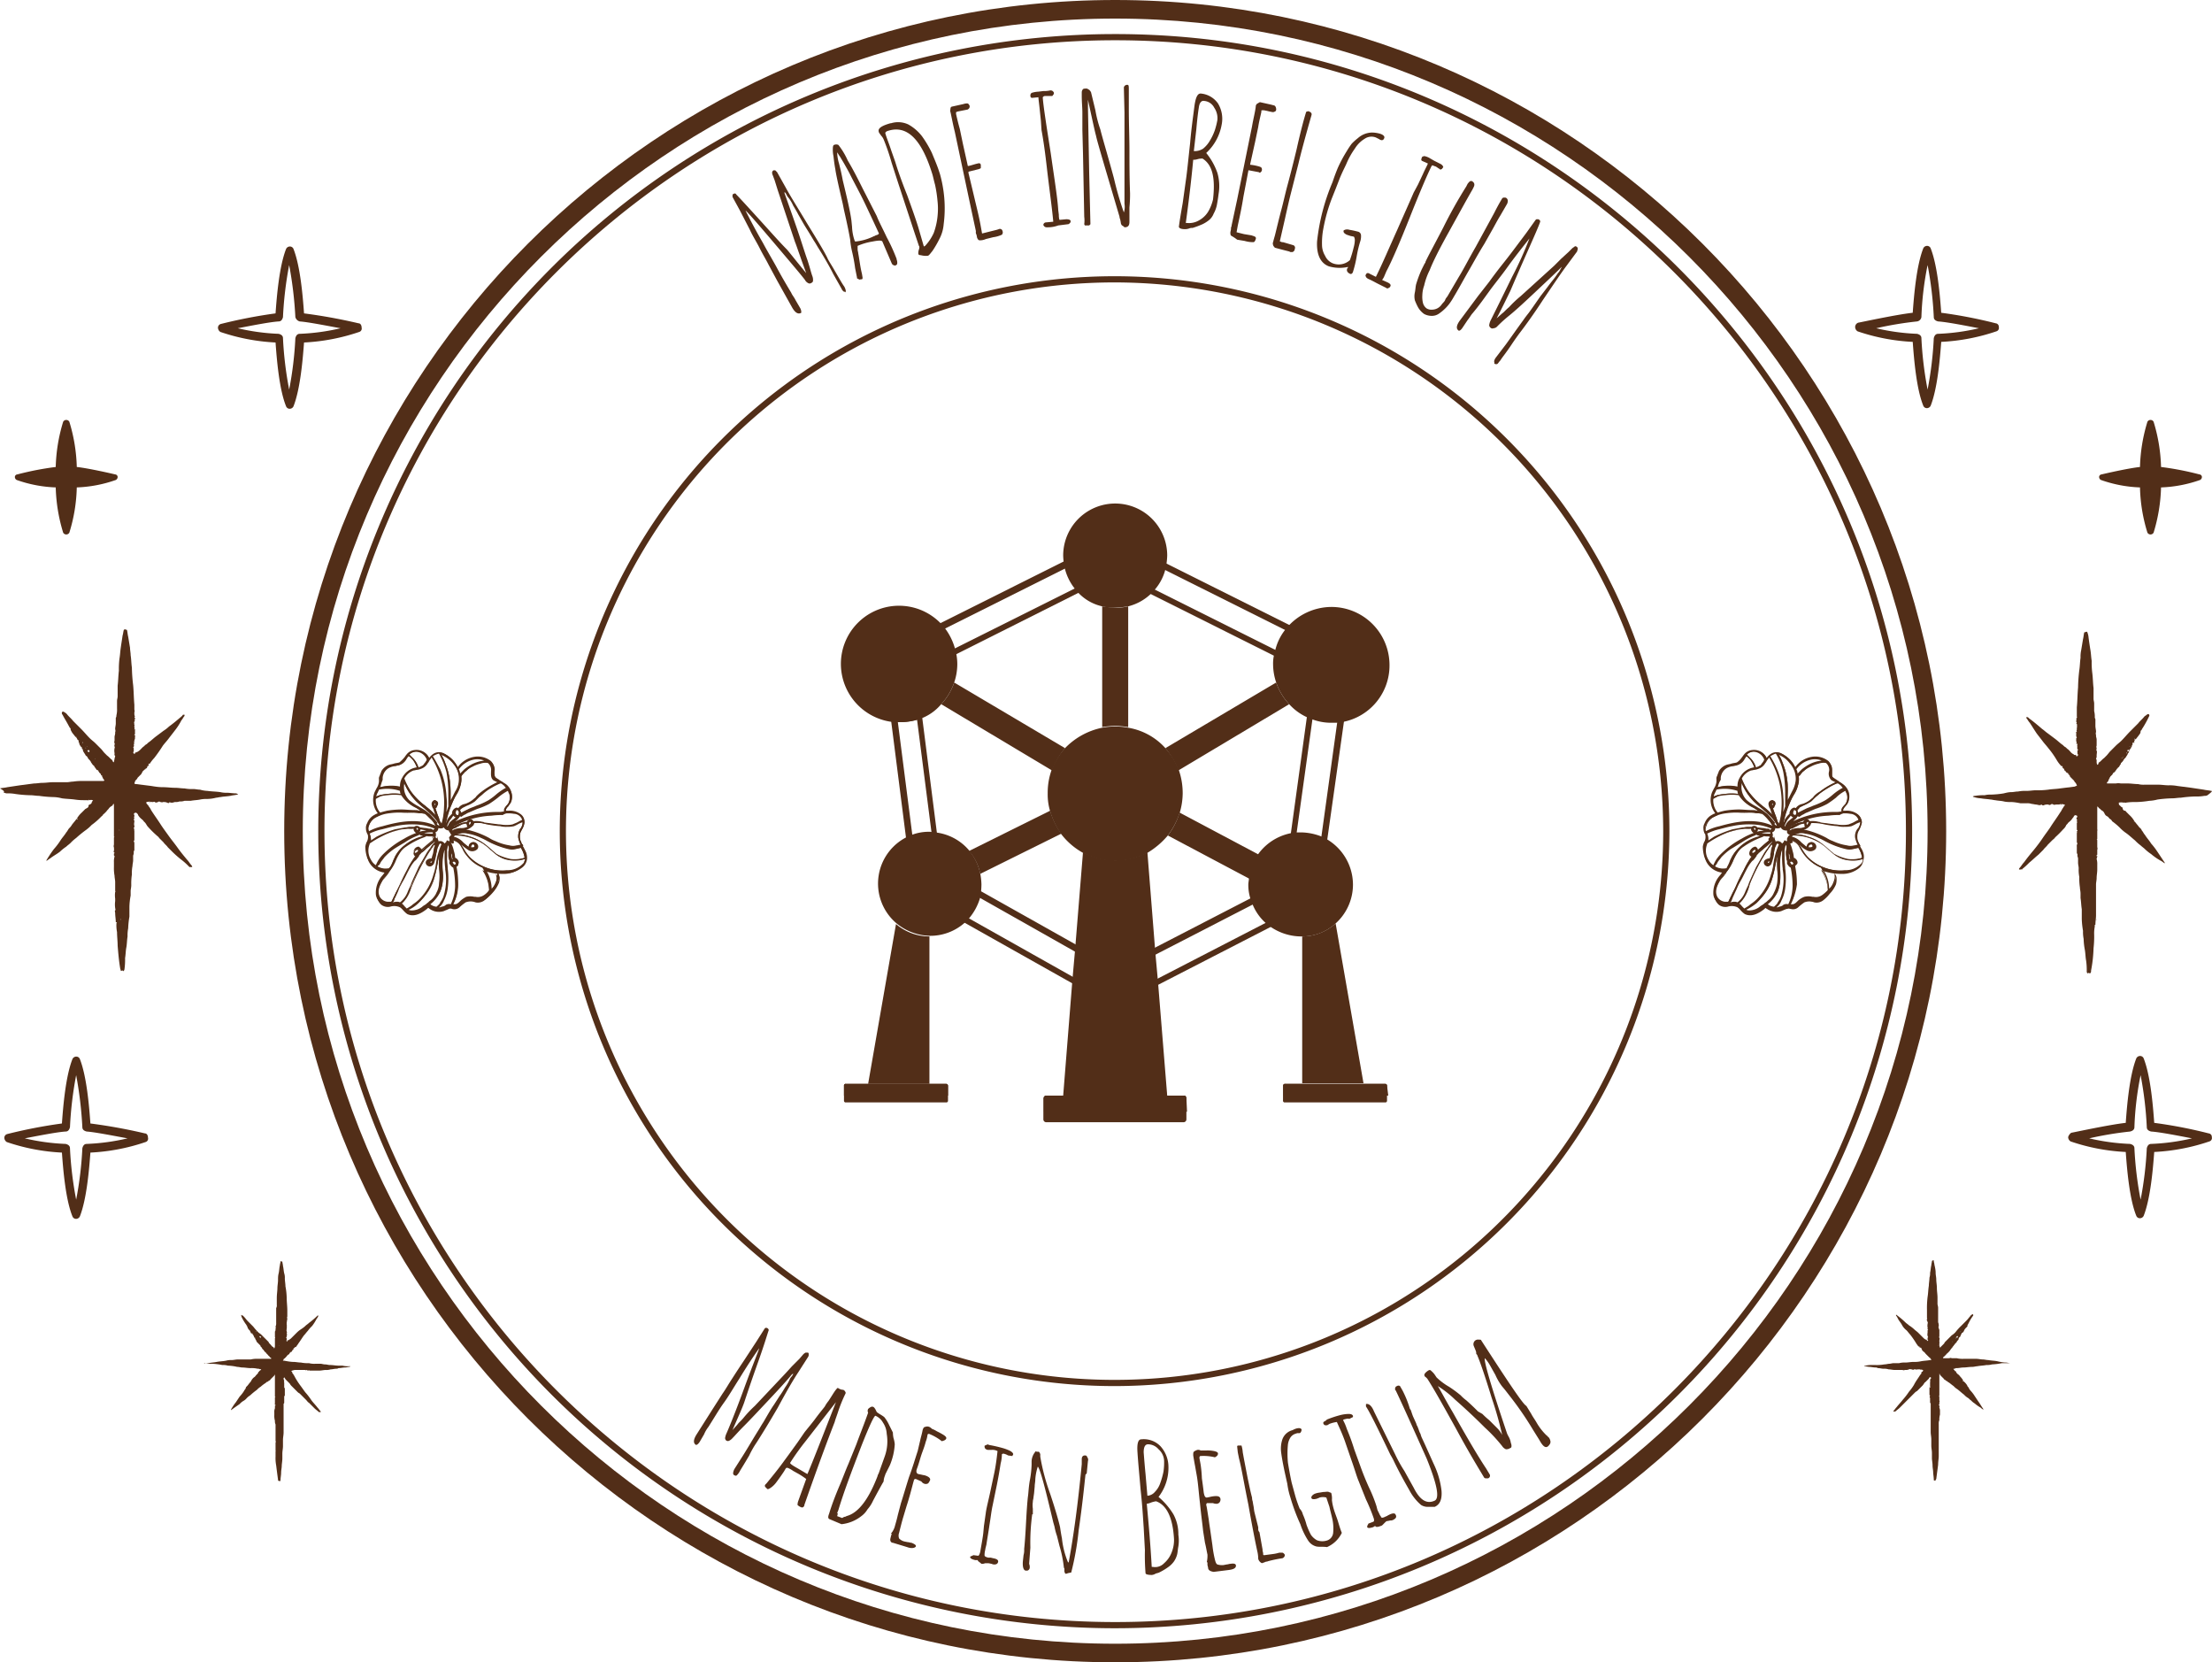 <svg xmlns="http://www.w3.org/2000/svg" viewBox="0 0 357.23 268.4"><defs><style>.cls-1{fill:#522e18;}</style></defs><g id="Layer_2" data-name="Layer 2"><g id="Layer_1-2" data-name="Layer 1"><g id="Seal"><path class="cls-1" d="M180.1,268.4c-74,0-134.2-60.2-134.2-134.2S106.1,0,180.1,0,314.3,60.2,314.3,134.2,254.1,268.4,180.1,268.4ZM180.1,3C107.8,3,48.9,61.8,48.9,134.2s58.9,131.2,131.2,131.2,131.2-58.9,131.2-131.2S252.4,3,180.1,3Z"/><path class="cls-1" d="M180.1,262.9a128.7,128.7,0,0,1,0-257.4c71,0,128.7,57.8,128.7,128.7A128.8,128.8,0,0,1,180.1,262.9Zm0-256.4C109.7,6.5,52.4,63.8,52.4,134.2s57.3,127.7,127.7,127.7,127.7-57.3,127.7-127.7S250.5,6.5,180.1,6.5Z"/><path class="cls-1" d="M118.4,237.8a2.07,2.07,0,0,1,.2-.6L120,235c.7-1.1,1.5-2.5,2.5-4.1.2-.3.4-.7.8-1.3.7-1.2,1.2-2.1,1.7-2.8l.9-1.4c.3-.4.6-.9.9-1.4a7.46,7.46,0,0,0,.7-1.2,1.54,1.54,0,0,1,.4-.6c.1-.2.2-.3.2-.4l-.2.1c-.9,1.1-2.2,2.5-3.8,4.2s-2.9,3.1-3.9,4.1-1.5,1.6-1.9,2a1.76,1.76,0,0,1-.5.4.45.45,0,0,1-.5,0,.52.52,0,0,1-.2-.4,2.54,2.54,0,0,1,.2-.7c.4-.9,1.4-3.3,2.9-7.4s2.4-6.2,2.4-6.4c-1,1.4-2.1,3.1-3.2,4.9-.9,1.4-1.7,2.8-2.5,3.9s-1.6,2.5-2.5,3.9a5.35,5.35,0,0,0-.7,1.2l-.7,1.2c-.2.3-.4.5-.6.5-.5-.3-.4-.9.1-1.7l2.6-4.1,1.6-2.5c.5-.7,1-1.6,1.6-2.5.7-1.1,1.3-2,1.9-2.9l1.9-2.9,1.4-2.2c.1-.1.1-.1.2-.1a.37.37,0,0,1,.3.1c.1.1.2.2.1.4-.2.6-.7,2.3-1.7,5.1s-1.7,4.9-2.2,6.4c-.3.9-1,2.4-1.9,4.5l.8-.9c.2-.3.6-.6,1-1.1a18.52,18.52,0,0,1,1.8-1.9l5-5.3,1-1.1,1.2-1.2.6-.7a1.38,1.38,0,0,1,.4-.3h.4c.1.1.1.1.1.3a.6.6,0,0,1-.1.4l-1.6,2.5q-1.2,1.8-3.3,5.7c-1.4,2.4-2.5,4.2-3.4,5.6A15.17,15.17,0,0,0,121,235c-.7,1.2-1.2,2-1.5,2.5a2.49,2.49,0,0,1-.5.7c-.1.1-.2.1-.4,0S118.4,238,118.4,237.8Z"/><path class="cls-1" d="M128.8,243a1.76,1.76,0,0,1,.1-.6c.5-1.4.8-2.2.9-2.5l.4-1.1a12.49,12.49,0,0,0-1.2-.8l-.9-.5a4.38,4.38,0,0,0-.9-.5H127l-.1.1-.3.5c-.2.3-.6.9-1.2,1.7a3.82,3.82,0,0,1-.9.9c-.3.2-.5.3-.6.2s-.2-.2-.3-.3-.1-.3,0-.4l.1-.1.1-.1c.9-1.1,1.8-2.2,2.6-3.3l1.1-1.5,1.3-1.8,1.1-1.6c.3-.4.9-1.1,1.6-2,.8-1.1,1.4-1.8,1.7-2.2a5.67,5.67,0,0,1,.6-.9c.4-.6.7-1.1.9-1.4s.5-.7.6-.7l.2.1a.35.35,0,0,0,.2.1,1.09,1.09,0,0,0,.5.1c.1.1.2.1.3.3s.1.2,0,.4a23.28,23.28,0,0,0-1.2,3c-.2.6-.4,1.1-.5,1.5-.9,2.3-2.6,6.8-4.9,13.4v.1c-.1.2-.2.3-.4.3A1.7,1.7,0,0,1,128.8,243Zm1.6-5c1.1-2.6,2.6-6.5,4.6-11.6l-4.9,6.3a40.37,40.37,0,0,0-2.5,3.5c0,.1.2.3.9.7s1.2.7,1.7,1Z"/><path class="cls-1" d="M133.9,244.4q.6-2,1.8-4.8c.5-1.2.9-2.3,1.3-3.2l1.3-3.2c.5-1.4,1.2-3.1,1.9-5.1a.64.64,0,0,1,0-.6,1.38,1.38,0,0,1,.4-.3.45.45,0,0,1,.5,0,1.38,1.38,0,0,1,.3.4l.2.4a5.92,5.92,0,0,0,.6.4,5.92,5.92,0,0,1,.6.4,6,6,0,0,1,.8,1.3l.6,1.2h0a4.4,4.4,0,0,0,.1.9,4.4,4.4,0,0,1,.2,1,10.25,10.25,0,0,1-.8,3.4l-.3.6-.3.6-.1.2-.1.3a2.92,2.92,0,0,0-.2.9c-.3.5-.9,1.6-1.7,3.1a5.51,5.51,0,0,1-.9,1.4,3.64,3.64,0,0,1-1,1.1,6.21,6.21,0,0,1-3.2,1.3l-1.9-.8C133.7,245.2,133.7,244.9,133.9,244.4Zm2.1.7c.2-.1.3-.2.5-.2l.2-.1.3-.1c1.7-.6,3.2-2.6,4.5-5.8l.2-.5a1.69,1.69,0,0,1,.2-.5l1-2.8a7.19,7.19,0,0,0,.3-3.6,3.51,3.51,0,0,0-.6-1.8,2.54,2.54,0,0,0-1.2-1.1c-.2-.1-1,1.6-2.3,4.9-1.5,3.9-2.8,7.3-3.7,10.3l-.2.5.1.1-.1.4Z"/><path class="cls-1" d="M143.8,248.4l.1-.4c0-.1.1-.2.1-.3l-.1-.1a3,3,0,0,0,.6-1.1c.1-.4.3-1,.5-1.9l.5-1.9c.3-.9.7-2.3,1.3-4.2.6-1.6,1-3,1.4-4.2l.4-1.7c.1-.5.3-1.1.4-1.7.1-.3.2-.5.4-.5a.85.85,0,0,1,.7,0,1.38,1.38,0,0,1,.4.3,4.56,4.56,0,0,1,.8.4,10.91,10.91,0,0,1,1.1.6c.3.2.5.4.4.6s-.3.3-.7.4a8.22,8.22,0,0,0-2.1-1.2l-.2.1a4.91,4.91,0,0,1-.3,1.2c-.2.8-.5,1.5-.7,2.1s-.4,1.4-.7,2.2c-.2.5-.1.8.2.9l.5.1a4.33,4.33,0,0,0,.5.1c.7.2,1,.5.9.8a2.19,2.19,0,0,1-.3.5.75.75,0,0,1-.5.1.92.92,0,0,1-.6-.4l-.9-.4h-.1l-.2.1v.1c-.1.3-.3,1.1-.6,2.2-.2.7-.4,1.4-.6,2l-.6,2c-.2.7-.4,1.5-.6,2.3a1.31,1.31,0,0,0,0,.9,1.74,1.74,0,0,0,.9.5l.5.1c.2,0,.4.1.6.1.5.2.8.4.7.6s-.6.4-1.4.1l-2.3-.7C143.9,249.1,143.7,248.8,143.8,248.4Z"/><path class="cls-1" d="M157.9,251.9h-.4c-.4-.1-.7-.2-.8-.4s.1-.2.3-.3l.2-.1.8.1.1-.1.1-.2.1-.3c.2-1.2.4-2.2.5-3.1l.1-1.1.3-2.1c.1-.8.4-1.9.7-3.3l.7-3.3c.3-1.5.4-2.6.5-3.4a1.69,1.69,0,0,0-.9-.2h-.7c-.4-.1-.5-.3-.5-.6,0-.1.1-.1.3-.2s.3-.1.4,0a22.5,22.5,0,0,1,2.2.5,6.94,6.94,0,0,1,1.3.5c.3.2.5.4.4.6a.35.35,0,0,0-.1.2l-.7-.1a2.19,2.19,0,0,0-.8-.3l-.2.1a5.84,5.84,0,0,1-.2,1.5c-.2,1.3-.4,2.4-.6,3.4l-.7,3.4c-.2.9-.3,1.9-.5,3.1-.2,1.4-.4,2.5-.5,3.2l-.1.4a4.33,4.33,0,0,0-.1.5,3.22,3.22,0,0,0-.1.8h0c0,.2.2.3.6.4h.4l.4.1c.6.1.8.3.8.5a.52.52,0,0,1-.2.4.75.75,0,0,1-.5.1c-.2,0-.3-.1-.4-.1a4.33,4.33,0,0,0-.5-.1h-.5a1.27,1.27,0,0,1-.6.1C158.2,252.2,157.9,252.1,157.9,251.9Z"/><path class="cls-1" d="M172,254a.75.75,0,0,1-.1-.5c0-.2,0-.3-.1-.4V253a18.7,18.7,0,0,0-.7-3.4l-.4-1.6a9.48,9.48,0,0,1-.4-1.5l-.2-.7c-1.3-5.5-2.1-8.6-2.5-9a8.78,8.78,0,0,0-.4,2c0,.5-.1.8-.1,1.2l-.1,1.1-.1.7c0,.2-.1.4-.1.7a4,4,0,0,0,0,1.1v.9h-.1a33.91,33.91,0,0,0-.3,5.4l-.2,2.6a1.27,1.27,0,0,1,.1.6.52.52,0,0,1-.2.4c-.1.1-.2.1-.4.1-.4,0-.6-.6-.5-1.6l.1-.9a3.08,3.08,0,0,0,.1-1q.15-1.35.3-4.2t.3-4.2c.1-.6.1-1.4.3-2.6a15.82,15.82,0,0,0,.3-2.6v-.4a2.52,2.52,0,0,1,.7-1.8l.1.1h.3a.22.22,0,0,1,.2.2.37.37,0,0,1,.1.3v.3a34.16,34.16,0,0,0,1.6,6c.9,2.7,1.4,4.5,1.6,5.4q.15,1.05.3,1.8a13.59,13.59,0,0,0,1,3.9l.1-.1c.8-4.3,1.5-9.5,2.1-15.8v-.8c0-.4.2-.6.5-.6s.3.1.4.3a.66.66,0,0,1,.1.6l-.2,2-.2.2c-.2,1.8-.5,4.9-1.1,9a46,46,0,0,1-1.2,6.8l-.5.1h0l-.3.1C172.1,254.1,172,254.1,172,254Z"/><path class="cls-1" d="M185,254a35.56,35.56,0,0,1-.1-3.7l-.2-3.7c-.1-1.4-.2-3.4-.5-6.1-.2-2.4-.4-4.4-.5-6q-.15-2.1.6-2.1a3.74,3.74,0,0,1,3.1,1.1,5,5,0,0,1,1.3,3.3,7.71,7.71,0,0,1-1.6,4.9,11.58,11.58,0,0,1,2.4,2.8,6.71,6.71,0,0,1,.8,3.3,6,6,0,0,1,0,1.9c-.1.5-.1.9-.2,1.3a3.7,3.7,0,0,1-.5,1.1,3.82,3.82,0,0,1-.9.9,9.88,9.88,0,0,1-1.5.9c-.2.1-.4.1-.6.2a1.42,1.42,0,0,1-.6.2h.1C185.4,254.3,185,254.2,185,254Zm1.5-13.1a3.77,3.77,0,0,0,.9-1.5,12.09,12.09,0,0,0,.5-1.8,10.28,10.28,0,0,0,.1-1.7,2.62,2.62,0,0,0-.9-1.9,2.25,2.25,0,0,0-1.7-.8c-.5,0-.7.5-.7,1.3.1,1.3.2,2.5.3,3.5l.3,3.5h.1A1.74,1.74,0,0,0,186.5,240.9Zm1.5,11.5a4.34,4.34,0,0,0,1.2-1.7,5.38,5.38,0,0,0,.4-2.2c-.2-3.5-1.2-5.5-2.9-6.1a4.5,4.5,0,0,0-.8.2,2.54,2.54,0,0,1-.7.2c.3,3.2.6,6.6.8,10.2h.2A2,2,0,0,0,188,252.4Z"/><path class="cls-1" d="M195.1,253.1l-.1-.4v-.4l-.1-.1a4.87,4.87,0,0,0,.1-1.2c-.1-.4-.2-1.1-.4-1.9l-.3-1.9c-.1-1-.3-2.4-.5-4.4-.2-1.7-.3-3.2-.5-4.4l-.3-1.7c-.1-.5-.2-1.1-.3-1.7,0-.3,0-.5.1-.6a1.63,1.63,0,0,1,.6-.3.75.75,0,0,1,.5.1h.9a5.28,5.28,0,0,1,1.3.1c.4.1.6.2.6.4s-.1.4-.5.6a7.67,7.67,0,0,0-2.4-.2l-.1.2c0,.2.1.6.2,1.2a19.88,19.88,0,0,1,.2,2.2c.1.7.2,1.4.3,2.3.1.5.2.8.5.8l.5-.1a4.33,4.33,0,0,1,.5-.1c.8-.1,1.1,0,1.2.4a.75.75,0,0,1-.1.5c-.1.2-.2.2-.4.3a1.48,1.48,0,0,1-.7-.1h-1l-.1.2v.1c.1.3.2,1.1.4,2.3.1.8.2,1.4.3,2.1l.3,2.1a18.46,18.46,0,0,0,.4,2.3c.1.4.2.7.4.8a2.51,2.51,0,0,0,1,.1l.5-.1c.2,0,.4-.1.6-.1q.9-.15.9.3c0,.4-.4.6-1.2.7l-2.4.3C195.4,253.7,195.1,253.5,195.1,253.1Z"/><path class="cls-1" d="M203.2,251.7a5.81,5.81,0,0,0-.1-1q-.6-2.7-1.5-7.8c-.7-3.4-1.1-5.9-1.5-7.4l-.2-1-.1-.9c0-.1,0-.2.2-.2h.5a5.16,5.16,0,0,1,.2,1.1l.2,1.1.6,3.1c.2.9.4,2,.7,3.1a1.76,1.76,0,0,0,.1.6l.1.6c.1.4.1.8.2,1.2l.3,1.2.3,1.2v.2h0v.2a.76.76,0,0,0,.2.4l.5,2.8v.2a1.76,1.76,0,0,1,.1.6c0,.1.1.1.2.1l1.5-.2a6.37,6.37,0,0,0,.9-.2h.4a.37.37,0,0,1,.3.1c.1.1.2.2.2.3s-.1.4-.4.5a20.08,20.08,0,0,0-2.4.5h.1a4.33,4.33,0,0,0-.5.1c-.1.1-.3.1-.5.2A1.08,1.08,0,0,1,203.2,251.7Z"/><path class="cls-1" d="M212.6,249.7a2.22,2.22,0,0,1-1.3-.9,11.28,11.28,0,0,1-1.3-2.7,30.72,30.72,0,0,1-1.6-4.3,12,12,0,0,1-.5-2.2l-.4-1.8q-.45-2.1-.6-3.3a4.71,4.71,0,0,1,.2-2.1,2.37,2.37,0,0,1,1.7-1.5c.1-.1.2-.1.4-.2.6-.2.9-.1,1,.1a.76.76,0,0,1-.1.4c-.1.2-.2.2-.3.2h-.3l-.3.1a1.56,1.56,0,0,0-.8.6,2.82,2.82,0,0,0-.4,1.1,15,15,0,0,0,0,3c.2,1.2.4,2.3.6,3.2l.6,2.2a20.48,20.48,0,0,0,.7,2,1.93,1.93,0,0,1,.5.9,10.72,10.72,0,0,1,.6,1.7,12.62,12.62,0,0,0,.7,1.6,2.84,2.84,0,0,0,1,.9,2.47,2.47,0,0,0,1.7,0,1.44,1.44,0,0,0,.9-1.2,7.41,7.41,0,0,0-.1-2.1c-.2-.9-.4-1.6-.5-2.1l-.5-1.5a2,2,0,0,0-1.1,0l-.2.1c-.1,0-.2.1-.3.1-.4.1-.7.1-.8-.1s.1-.5.5-.7a3.09,3.09,0,0,1,.8-.2l.6-.1c.4,0,.7-.1.9,0s.4.1.4.2a3.11,3.11,0,0,1,.1,1.1,7.47,7.47,0,0,0,.2,1.1c.2.8.5,1.5.7,2.1s.4,1.4.7,2.1a4.77,4.77,0,0,1-2.4,2.3C213.7,249.7,213.1,249.8,212.6,249.7Z"/><path class="cls-1" d="M222.1,246.4a.35.35,0,0,0-.2.1l-.2.1c-.4.1-.7.2-.9,0a.6.6,0,0,1,.1-.4l.1-.2.8-.3.1-.1v-.3l-.1-.3a28.52,28.52,0,0,0-1.2-2.9l-.4-1-.8-2c-.3-.7-.6-1.8-1.1-3.2l-1.1-3.2c-.5-1.4-1-2.4-1.3-3.1a5.07,5.07,0,0,0-.9.2l-.3.1c-.1.1-.2.1-.3.2-.4.1-.6,0-.7-.3,0-.1,0-.2.2-.3s.3-.2.4-.3a17.23,17.23,0,0,1,2.1-.7,5.9,5.9,0,0,1,1.4-.2c.4,0,.6.1.7.3v.2l-.6.3c-.2-.1-.5,0-.9.1l-.1.1a7.37,7.37,0,0,1,.6,1.4,34.28,34.28,0,0,1,1.2,3.3l1.2,3.3c.3.8.7,1.8,1.2,2.9a22.83,22.83,0,0,1,1.2,3l.1.4a1.69,1.69,0,0,0,.2.5c.2.4.3.7.4.7v.1c.1.2.3.2.7,0,.2-.1.3-.1.4-.2l.4-.2c.5-.2.8-.2.9.1a.45.45,0,0,1,0,.5,1.38,1.38,0,0,1-.4.3.9.9,0,0,1-.5.1,4.33,4.33,0,0,1-.5.1c-.1,0-.2.1-.4.3l-.4.4C222.5,246.6,222.2,246.6,222.1,246.4Z"/><path class="cls-1" d="M230.6,243.3a2,2,0,0,1-1.1-.3,8.1,8.1,0,0,1-1.9-2.4c-.8-1.4-1.7-3-2.6-4.9-.2-.4-.4-.7-.5-.9-2.1-4.4-3.4-7-3.9-7.7v-.4c.4-.1.9.2,1.3,1.2l3.4,6.9a22.06,22.06,0,0,0,1.5,2.7q1,1.8,1.5,2.7c1,2,2.1,2.7,3.4,2.1.8-.4.4-2.5-1.1-6.3l-.2-.5c-2.2-4.9-3.8-8.5-4.9-10.8l-.1-.2c-.1-.1-.1-.1-.1-.2s0-.4.3-.5a.45.45,0,0,1,.5,0c.1.2.3.5.5.9a16.56,16.56,0,0,1,1.1,2.8l.1.1c.1.2.2.6.4,1.1l.5,1.1.1.3c0,.1.1.1.1.2.2.4.3.9.5,1.2a3.93,3.93,0,0,0,.2.6c.8,1.7,1.4,3.1,2,4.4a13.59,13.59,0,0,1,1.2,4.2c.1,1.3-.2,2.2-1.1,2.6Z"/><path class="cls-1" d="M248.6,232.5l-1-1.6a52.64,52.64,0,0,0-3.7-5.4l-.7-.9c-.3-.4-.6-.7-.8-1a8.94,8.94,0,0,1-.9-1.6l-.9-1.6a6.29,6.29,0,0,0-.8-1.1c-.2.4,1,4.5,3.6,12.2l.2.4a3,3,0,0,1,.4,1.1,1.09,1.09,0,0,1,.1.5c0,.2-.1.3-.2.3a1.08,1.08,0,0,1-.7.2,1.33,1.33,0,0,1-.6-.5,25.45,25.45,0,0,0-2.8-3q-2.4-2.4-4.8-4.5a16.5,16.5,0,0,0-2.8-2.2c.4.6,1.1,2,2.4,4.2,2.2,3.9,4,7,5.4,9.1l.6,1a.45.45,0,0,1-.3.6H240a.44.44,0,0,1-.3-.1c-.9-1.5-2.5-4.1-4.6-8-2-3.6-3.5-6.3-4.6-8l-.2-.2c-.1-.1-.2-.1-.2-.2-.2-.2,0-.5.4-.8s.5-.2.7,0a3.19,3.19,0,0,1,.6.7l.2.3a10.12,10.12,0,0,0,2,1.5,18.9,18.9,0,0,1,1.9,1.4,6.47,6.47,0,0,0,.9.8c.9.8,1.5,1.4,1.9,1.8l.7.4a13.26,13.26,0,0,0,1.1,1l1.3,1.3a4.44,4.44,0,0,1,.8,1.1,58.23,58.23,0,0,0-1.7-6c-1.1-3.6-1.9-5.9-2.3-6.8a.31.31,0,0,0-.1-.2c-.1-.1-.1-.1-.1-.3s-.2-.6-.4-1.1a.76.76,0,0,1,.3-.9.75.75,0,0,1,.5-.1c.2,0,.4,0,.4.1,4.4,6.8,6.8,10.4,7.3,10.6l.8,1.3c.2.4.5.8.8,1.3a9.29,9.29,0,0,0,1.7,2.2.1.1,0,0,1,.1.1l.1.1c.1,0,.1.1.2.2a1.42,1.42,0,0,1,.2.6.76.76,0,0,1-.2.5C249.7,234,249.2,233.6,248.6,232.5Z"/><path class="cls-1" d="M136.3,47.1a1.08,1.08,0,0,1-.4-.5l-1.3-2.3q-.9-1.8-2.4-4.2c-.2-.3-.4-.7-.8-1.3-.7-1.2-1.3-2.1-1.7-2.8l-.8-1.4c-.2-.4-.5-.9-.8-1.4a6.35,6.35,0,0,0-.7-1.2,2.09,2.09,0,0,1-.4-.6,1.38,1.38,0,0,0-.3-.4v.2c.5,1.4,1.1,3.1,1.9,5.4s1.3,4,1.8,5.4c.4,1.2.6,2.1.8,2.6a1.7,1.7,0,0,1,.1.7c0,.2-.1.3-.3.4a.45.45,0,0,1-.5,0,1.18,1.18,0,0,1-.5-.5c-.6-.8-2.3-2.8-5.1-6.1s-4.3-5-4.5-5.1c.8,1.6,1.7,3.3,2.8,5.2.8,1.5,1.6,2.8,2.3,4.1s1.4,2.5,2.3,4c.1.3.4.6.7,1.2l.7,1.2a1.34,1.34,0,0,1,.2.8q-.75.45-1.5-.9l-2.4-4.3-1.4-2.6c-.4-.8-.9-1.6-1.4-2.6s-1.2-2.1-1.6-3L119.5,34l-1.2-2.2v-.3a.22.22,0,0,1,.2-.2.25.25,0,0,1,.4.1q.6.6,3.6,3.9c2,2.2,3.5,3.9,4.6,5,.6.7,1.6,2,3.1,3.8l-.4-1.1c-.1-.3-.3-.8-.5-1.4-.5-1.4-.8-2.3-.9-2.5l-2.3-6.9-.5-1.5-.5-1.6-.3-.8a.9.9,0,0,1-.1-.5c0-.1.1-.2.2-.3h.3l.3.3,1.4,2.5c.7,1.3,1.9,3.2,3.4,5.7,1.4,2.3,2.6,4.2,3.3,5.6.2.5.7,1.2,1.2,2.1.7,1.2,1.2,2.1,1.5,2.5a2,2,0,0,1,.3.8c0,.1-.1.2-.2.3C136.6,47.1,136.4,47.1,136.3,47.1Z"/><path class="cls-1" d="M144.3,42.8q-.15,0-.3-.3L142.5,39c-.1-.2-.6-.2-1.6,0a9.94,9.94,0,0,0-2.4.7v.5c0,.3.1.5.1.7.2,1,.3,2.1.6,3.3l.1.6c0,.2,0,.3-.2.3s-.3.1-.4,0-.3-.1-.3-.2v-.1h0l-.3-1.5a25.58,25.58,0,0,0-.5-2.7,12.87,12.87,0,0,1-.3-1.9c-.1-.6-.4-2.2-1-4.8l-.2-1c-.7-3-1.1-4.8-1.2-5.6q-.15-.75-.3-2.1a4.87,4.87,0,0,1-.1-1.2c0-.4.1-.6.2-.6a.85.85,0,0,1,.7,0,11.74,11.74,0,0,1,1.5,2.5c.9,1.5,1.7,3.1,2.5,4.7l2.2,4.3c.3.8.9,1.9,1.6,3.4a29.37,29.37,0,0,1,1.6,3.5v.1a1.27,1.27,0,0,1,.1.6c0,.2-.1.3-.4.4C144.6,42.9,144.5,42.9,144.3,42.8Zm-2.4-5.2q-.75-1.65-2.1-4.5c-.9-1.9-1.8-3.5-2.5-4.9-.3-.6-.7-1.3-1.1-2l-.6-1a1.24,1.24,0,0,1-.2-.3l-.2-.3a6.72,6.72,0,0,0,.3,1.8c.2.8.4,1.6.6,2.7.7,2.9,1.2,5,1.4,6.5l.1,1a7.84,7.84,0,0,0,.4,2.2l.1.2a8.45,8.45,0,0,0,2.9-.8l.2-.1c.1,0,.1,0,.2-.1C141.9,37.9,142,37.7,141.9,37.6Z"/><path class="cls-1" d="M148.7,41.2c-.3,0-.4-.1-.4-.3a1.76,1.76,0,0,1,.1-.6q.15-.45,0-.6l-.8-2.4-2.5-7.6L144,26.3a35,35,0,0,0-1.3-3.8,2.09,2.09,0,0,0-.4-.6c-.2-.3-.4-.5-.4-.7-.1-.5.5-.9,1.9-1.3h.1a3.86,3.86,0,0,1,2.8.2,7.22,7.22,0,0,1,2.2,1.9,17.49,17.49,0,0,1,1.6,2.7c.2.5.6,1.4,1,2.5l.3.9a20.94,20.94,0,0,1,.7,3.9,19.67,19.67,0,0,1-.1,4.2,6.11,6.11,0,0,1-.7,2.4,16,16,0,0,1-1.1,1.9c-.4.5-.6.8-.8.8A3.11,3.11,0,0,1,148.7,41.2Zm.7-1.5a7.71,7.71,0,0,0,1.4-2.1,11,11,0,0,0,.6-2.6,11.27,11.27,0,0,0,0-2.6,20.24,20.24,0,0,0-.4-2.6c-.2-.7-.3-1.3-.5-1.9-1.7-5.4-4-7.7-7-6.8-.4.1-.6.3-.5.5.2.7.5,1.4.8,2.3s.6,1.7.8,2.3c.3,1,.9,2.8,1.9,5.3.8,2.2,1.4,3.9,1.8,5.2l.9,3.1Z"/><path class="cls-1" d="M158.2,38.8c-.2,0-.3-.2-.4-.4l-.1-.5a.75.75,0,0,1-.1-.5v-.1l-.9-4.2-2.5-11.8c-.3-1.2-.5-2.3-.7-3.2-.1-.2,0-.4,0-.6a.32.32,0,0,1,.3-.3l1.8-.4a1.76,1.76,0,0,1,.6-.1c.2,0,.3.2.4.4a.6.6,0,0,1-.1.4c-.1.1-.2.2-.3.2l-.5.1-.5.1-.5.1c-.1,0-.2.1-.3.1v.3q.3,1.35.6,2.4l.5,2.4.8,3.6h.1c.5-.1,1-.3,1.5-.4.3-.1.5,0,.5.3v.4c0,.1-.1.1-.3.2l-1.6.4c-.1,0-.1.1-.1.2l1,4.2c.3,1.3.7,2.8,1,4.5l.2,1.1,1.2-.3,1.2-.3.3-.1a.42.42,0,0,1,.6.3.56.56,0,0,1-.1.6,4.86,4.86,0,0,1-1.4.4l-1.2.3A2.17,2.17,0,0,1,158.2,38.8Z"/><path class="cls-1" d="M169.1,36.7a.6.6,0,0,1-.4-.1c-.1-.1-.2-.2-.2-.3s.1-.4.5-.4l1.1-.1c-.2-2.2-.6-5-1-8.4-.3-2.7-.6-4.8-.9-6.4l-.1-1.5-.2-1.9c-.1-1-.2-1.6-.2-1.9l-1,.1c-.2,0-.3-.1-.3-.4a.52.52,0,0,1,.2-.4,4.17,4.17,0,0,1,1.1-.2l.8-.1a4.48,4.48,0,0,0,1.1-.1.6.6,0,0,1,.4.1c.1.1.2.2.2.3a.37.37,0,0,1-.1.3c-.1.1-.1.2-.2.2h-1.1a.44.44,0,0,0-.3.1l-.1.1c.1,1.5.6,4.6,1.3,9.1.6,4.2,1.1,7.3,1.2,9.1l.1.8a2.49,2.49,0,0,0,.1.8l1.1-.1c.4,0,.7.1.7.3a.37.37,0,0,1-.1.3c-.1.1-.2.2-.3.2l-1.6.2A4.84,4.84,0,0,1,169.1,36.7Z"/><path class="cls-1" d="M181.2,36.4a.76.76,0,0,1-.2-.5l-.1-.5a1,1,0,0,1-.1-.4c-2.3-7.8-3.6-12.1-3.8-13.1-.2-.7-.6-2.6-1.3-5.8v1.2l.2,10.6.1,4.2.1,4.1-.2.2h-.7l-.1-.2a4.52,4.52,0,0,0,0-1.2l-.1-5.1-.1-5.1-.1-3.8V18.2c0-.8-.1-1.7-.1-2.7v-.6a.76.76,0,0,1,.2-.5c.1-.1.3-.1.6-.1.1,0,.2.1.4.2a1.38,1.38,0,0,1,.3.4l.7,2.9a19.08,19.08,0,0,0,.8,3.1c.4,1.6,1.2,4.2,2.2,7.9a50.77,50.77,0,0,0,1.6,5.5,3,3,0,0,0,.1-1.4V18.2l-.1-4.1a.55.55,0,0,1,.6-.4c.2,0,.2.3.2.8v2.9c0,2.6.1,4.9.1,6.9s0,4.3.1,6.9a22,22,0,0,1-.1,2.3v2.3c0,.6-.2.9-.8.9A1.38,1.38,0,0,0,181.2,36.4Z"/><path class="cls-1" d="M190.4,36.5c.1-.8.3-2,.6-3.7l.5-3.6c.2-1.3.4-3.4.7-6.1.2-2.4.5-4.4.7-6,.2-1.4.5-2,1-2a3.8,3.8,0,0,1,2.8,1.6,4.78,4.78,0,0,1,.6,3.4,8.15,8.15,0,0,1-2.5,4.6,10.56,10.56,0,0,1,1.8,3.2,7.55,7.55,0,0,1,.2,3.4c-.1.8-.2,1.4-.3,1.9a5,5,0,0,1-.5,1.3,2.55,2.55,0,0,1-.7,1,5.25,5.25,0,0,1-1.1.7,13.78,13.78,0,0,1-1.6.6,1.27,1.27,0,0,0-.6.1,1.76,1.76,0,0,1-.6.1h-.1C190.7,37,190.3,36.8,190.4,36.5Zm3.2-.9a4,4,0,0,0,1.5-1.4,7,7,0,0,0,.8-2c.4-3.5-.1-5.6-1.7-6.6a2.81,2.81,0,0,0-.8.1,2.25,2.25,0,0,1-.7.1q-.45,4.8-1.2,10.2h.2A3.13,3.13,0,0,0,193.6,35.6Zm.7-11.6a4.73,4.73,0,0,0,1.1-1.3,8.86,8.86,0,0,0,.8-1.7,12.44,12.44,0,0,0,.4-1.6,3,3,0,0,0-.5-2,2,2,0,0,0-1.6-1.1c-.5-.1-.8.3-.9,1.1-.2,1.3-.3,2.4-.4,3.5l-.4,3.5h.1A2.5,2.5,0,0,0,194.3,24Z"/><path class="cls-1" d="M198.9,38.1c-.2-.1-.2-.3-.2-.6l.1-.5a.9.9,0,0,1,.1-.5v-.1l.9-4.2,2.4-11.8c.2-1.2.5-2.3.6-3.2a.55.55,0,0,1,.3-.5c.2-.1.3-.2.4-.2l1.8.4c.3.1.5.1.6.2s.2.3.2.6c0,.1-.1.3-.2.3a.6.6,0,0,1-.4.1L205,18l-.4-.1-.5-.1h-.3c-.1,0-.1.1-.1.3-.2.9-.4,1.7-.5,2.4l-.5,2.4-.8,3.6v.1h0a8,8,0,0,1,1.5.3c.3.1.4.2.4.5a.52.52,0,0,1-.2.4.19.19,0,0,1-.3,0l-1.6-.3c-.1,0-.1,0-.1.1l-.8,4.2c-.2,1.3-.5,2.8-.9,4.6l-.2,1.1,1.2.3,1.2.2.3.1c.3.1.5.2.4.5s-.2.5-.4.5a4.86,4.86,0,0,1-1.4-.2l-1.2-.2A6.78,6.78,0,0,0,198.9,38.1Z"/><path class="cls-1" d="M205.6,39.6c0-.1-.1-.3,0-.5l.1-.4.2-.7c.3-1.2.6-2.5,1-4s.7-2.9,1-4,.8-3,1.5-5.9c.6-2.7,1.1-4.6,1.5-5.9a.22.22,0,0,1,.2-.2c.1,0,.2-.1.3,0,.3.1.5.3.4.6q-1.5,5.25-2.1,7.8l-1.3,5.1q-.3,1.2-.9,3.9l-.8,3.5c0,.1,0,.1.1.1a.58.58,0,0,0,.4.1l1.7.5a.45.45,0,0,1,.2.6.52.52,0,0,1-.2.4.37.37,0,0,1-.3.1h-.2l-.2-.1c-.4-.1-1.2-.3-2.3-.6A1.38,1.38,0,0,1,205.6,39.6Z"/><path class="cls-1" d="M212.7,39a33.75,33.75,0,0,1,2.5-9.6q.45-1.35.9-2.4a22.56,22.56,0,0,1,1.4-2.6,12.49,12.49,0,0,1,.8-1.2,9,9,0,0,1,1-.9,3.52,3.52,0,0,1,2.3-.9,5.07,5.07,0,0,1,1.3.2c.6.2.8.5.6.8a.37.37,0,0,1-.5.2c-.1,0-.2-.1-.4-.2l-.4-.2a1.94,1.94,0,0,0-1.8.2,4.77,4.77,0,0,0-1.6,1.6,12.56,12.56,0,0,0-1.3,2.3c-.2.5-.6,1.2-1.1,2.4l-.7,1.8-.6,1.5a27.14,27.14,0,0,0-1.4,5,11.88,11.88,0,0,0-.2,2.5,3.45,3.45,0,0,0,.5,1.8,2.33,2.33,0,0,0,1.2,1.2A2.66,2.66,0,0,0,218,42a16.7,16.7,0,0,0,.6-2,5,5,0,0,0,.2-1.2c0-.3-.1-.6-.2-.6l-.5-.1-.6-.2c-.4-.2-.6-.4-.5-.7a1.07,1.07,0,0,1,.9-.1c.6.1,1,.2,1.4.3a.63.63,0,0,1,.5.6,2.77,2.77,0,0,1-.1.9,18.22,18.22,0,0,0-.6,2.5,18.53,18.53,0,0,1-.6,2.5c-.1.3-.3.4-.5.3-.4-.2-.6-.5-.4-.9l.1-.1v-.1a6.23,6.23,0,0,1-3.1-.1C213.3,42.5,212.6,41.2,212.7,39Z"/><path class="cls-1" d="M220.9,45c-.1-.1-.2-.1-.3-.3s-.1-.2,0-.4.3-.3.6-.1l1,.5c1-2,2.1-4.6,3.5-7.7,1.1-2.5,2-4.5,2.6-5.9l.7-1.3.8-1.7c.4-.9.7-1.4.8-1.7l-.9-.4c-.2-.1-.2-.2-.1-.5s.2-.2.4-.3a2.67,2.67,0,0,1,1,.4l.7.4,1,.5c.1.1.2.1.3.3a.19.19,0,0,1,0,.3c-.1.1-.1.2-.2.2a.19.19,0,0,1-.3,0c-.1-.1-.2-.1-.3-.2l-.3-.2-.3-.1a.77.77,0,0,0-.3-.1l-.1.1c-.7,1.4-1.9,4.2-3.6,8.5-1.6,4-2.8,6.8-3.7,8.5l-.3.7a2.51,2.51,0,0,1-.4.7l.9.4c.4.2.6.4.4.7-.1.1-.1.2-.3.2a.19.19,0,0,1-.3,0l-1.4-.7C222.1,45.6,221.6,45.3,220.9,45Z"/><path class="cls-1" d="M229,49.6a9.74,9.74,0,0,1-.5-1.1,2.85,2.85,0,0,1,0-1.3c.1-.5.1-.9.2-1.3a18.63,18.63,0,0,1,.9-2.4l.4-.8a1.24,1.24,0,0,1,.2-.3v-.1c.4-.9,1.4-2.7,2.9-5.6a75.23,75.23,0,0,1,3.7-6.6l.1-.2.1-.2c.3-.4.5-.6.8-.4s.4.5.2.9l-.1.2-.1.2c-1.1,1.9-2.4,4.3-3.9,7s-2.5,4.7-3,6a10.64,10.64,0,0,0-.9,2.5,5,5,0,0,0-.3,1.6,4.12,4.12,0,0,0,.1,1.2,1.58,1.58,0,0,0,.6.9,1.49,1.49,0,0,0,.9.2,1.9,1.9,0,0,0,1.5-.8c.2-.3.5-.5.6-.8s.3-.4.5-.8l1.7-2.9c.8-1.3,1.6-2.9,2.7-4.8l1.8-3.3,1.2-2.2c.5-1,.9-1.7,1.2-2.2.1-.2.2-.3.4-.3s.3,0,.4.1a.52.52,0,0,1,.2.4,1.09,1.09,0,0,1-.1.5l-1.1,1.9c-.5.8-.9,1.6-1.3,2.3l-1.3,2.3c-1,1.6-1.8,3.1-2.5,4.3s-1.5,2.7-2.4,4.2a10.54,10.54,0,0,1-.7,1.1,6.47,6.47,0,0,1-.8.9,7,7,0,0,1-1,.8,2,2,0,0,1-1.1.3,2.66,2.66,0,0,1-1.2-.3A3.33,3.33,0,0,1,229,49.6Z"/><path class="cls-1" d="M241.3,58.3a1.55,1.55,0,0,1,.3-.6l1.6-2.1c.8-1.1,1.7-2.4,2.8-3.9q.3-.45.9-1.2c.8-1.1,1.4-2,1.9-2.7l1-1.3c.3-.4.6-.8,1-1.3s.6-.8.8-1.1a2.09,2.09,0,0,0,.4-.6c.1-.2.2-.3.2-.4l-.1.1c-1,1-2.4,2.3-4.1,3.9s-3.1,2.9-4.2,3.8a22.3,22.3,0,0,0-2,1.8.86.86,0,0,1-.6.3.44.44,0,0,1-.5-.1.52.52,0,0,1-.2-.4,2.54,2.54,0,0,1,.2-.7c.4-.8,1.6-3.2,3.5-7.1a58.46,58.46,0,0,0,2.8-6.2c-1.1,1.4-2.3,2.9-3.6,4.7-1,1.4-2,2.6-2.8,3.7s-1.7,2.4-2.8,3.7c-.2.2-.4.6-.8,1.1l-.8,1.2c-.2.3-.4.5-.6.5-.5-.3-.4-.9.2-1.7l2.9-3.9,1.8-2.3q.75-1.05,1.8-2.4,1.2-1.5,2.1-2.7l2.1-2.8,1.5-2.1c.1-.1.1-.1.3-.1a.37.37,0,0,1,.3.1c.1.1.2.2.1.4-.2.6-.9,2.2-2.1,4.9s-2.1,4.8-2.7,6.2c-.4.8-1.1,2.3-2.2,4.4l.9-.8c.3-.2.6-.6,1.1-1a18.22,18.22,0,0,1,1.9-1.8l5.4-4.9,1.1-1.1,1.2-1.1.6-.6c.1-.1.3-.2.4-.3s.3,0,.4.1a.37.37,0,0,1,.1.3c0,.1-.1.3-.1.4L253,42.9c-.9,1.2-2.1,3-3.8,5.5-1.5,2.3-2.8,4.1-3.8,5.4-.3.4-.8,1.1-1.4,2-.8,1.2-1.4,1.9-1.7,2.4-.3.3-.4.6-.6.6s-.2,0-.4-.1C241.4,58.6,241.3,58.5,241.3,58.3Z"/><path class="cls-1" d="M180.1,223.8a89.6,89.6,0,1,1,89.5-89.6A89.71,89.71,0,0,1,180.1,223.8Zm0-178.2a88.6,88.6,0,1,0,88.5,88.6A88.71,88.71,0,0,0,180.1,45.6Z"/><path class="cls-1" d="M185.5,159.8l-.5-6,18.2-9.4.2.5a9,9,0,0,0,2.5,3.6l.6.5Zm.6-5.4.3,3.9,18.4-9.5a8.32,8.32,0,0,1-2-3Z"/><path class="cls-1" d="M175,159.8l-20.8-11.7.4-.5a10.1,10.1,0,0,0,2.2-3.9l.2-.6,18.5,10.4Zm-19.2-11.9,18.3,10.3.3-4.1-16.8-9.5A10.62,10.62,0,0,1,155.8,147.9Z"/><path class="cls-1" d="M169.6,130.9l-13.1,6.5a8,8,0,0,1,1.8,3.7l13.1-6.5A11.58,11.58,0,0,1,169.6,130.9Z"/><path class="cls-1" d="M146.5,136.7l-2.7-21.2.6.1a8.22,8.22,0,0,0,3.8-.6l.6-.2,2.7,21.2-.6-.1a7.11,7.11,0,0,0-3.8.6ZM145,116.6l2.4,18.7a8,8,0,0,1,3.1-.4l-2.4-18.7A11,11,0,0,1,145,116.6Z"/><path class="cls-1" d="M172,120.8l-17.9-10.6a9.63,9.63,0,0,1-2.1,3.5l17.9,10.7A13.06,13.06,0,0,1,172,120.8Z"/><path class="cls-1" d="M180.1,117.2a14.92,14.92,0,0,1,2.1.2V97.9a7.14,7.14,0,0,1-2.1.2,13.61,13.61,0,0,1-2.1-.2v19.5A14.92,14.92,0,0,1,180.1,117.2Z"/><path class="cls-1" d="M152.7,106.5l-.2-.6a9.67,9.67,0,0,0-2-3.9l-.4-.5,23-11.5.1.6a8.57,8.57,0,0,0,2,3.9l.4.5Zm-.9-4.6a10.67,10.67,0,0,1,1.6,3.2l20.8-10.4a10.67,10.67,0,0,1-1.6-3.2Z"/><path class="cls-1" d="M207,106.5,184,95l.4-.5a8.39,8.39,0,0,0,1.9-3.9l.1-.6,23,11.5-.4.5a12,12,0,0,0-2,3.9ZM185.5,94.7l20.8,10.4a12,12,0,0,1,1.6-3.2L187.1,91.5A8.76,8.76,0,0,1,185.5,94.7Z"/><path class="cls-1" d="M190.3,124.4l17.9-10.7a9.63,9.63,0,0,1-2.1-3.5l-17.9,10.6A13.06,13.06,0,0,1,190.3,124.4Z"/><path class="cls-1" d="M188.6,134.9l13.2,7a9.33,9.33,0,0,1,1.5-3.9l-12.8-6.8A11.79,11.79,0,0,1,188.6,134.9Z"/><path class="cls-1" d="M214.1,137.3l-.6-.2a9.49,9.49,0,0,0-4.7-.7l-.6.1,3.1-22.5.6.2a13,13,0,0,0,4.8.6l.6-.1Zm-4.5-2.1a11.48,11.48,0,0,1,3.7.6l2.8-20.2a11,11,0,0,1-4-.5l-2.8,20.1Z"/><path class="cls-1" d="M140.2,175h9.9V151.2a8.33,8.33,0,0,1-5.4-2Z"/><path class="cls-1" d="M215.7,149.1a8.1,8.1,0,0,1-5.4,2.1v23.7h9.9Z"/><path class="cls-1" d="M185.3,137.6a11.12,11.12,0,0,1-5.2,1.3,11.44,11.44,0,0,1-5.2-1.3l-1.3,16-.4,4.5-1.5,18.8h16.8L187,158.4l-.4-4.4Z"/><path class="cls-1" d="M136.6,175a.27.27,0,0,0-.3.3v2.4a.27.27,0,0,0,.3.3h16.2a.27.27,0,0,0,.3-.3v-2.4a.32.32,0,0,0-.3-.3H136.6Z"/><path class="cls-1" d="M169,176.9a.47.47,0,0,0-.5.5v3.3a.47.47,0,0,0,.5.5h22.1a.47.47,0,0,0,.5-.5v-3.3a.47.47,0,0,0-.5-.5H169Z"/><path class="cls-1" d="M223.6,175H207.5a.27.27,0,0,0-.3.3v2.4a.27.27,0,0,0,.3.3h16.2a.27.27,0,0,0,.3-.3v-2.4C224,175.1,223.8,175,223.6,175Z"/><path class="cls-1" d="M153.1,175.3a.32.32,0,0,0-.3-.3H136.6a.27.27,0,0,0-.3.3v1.6h16.8Z"/><path class="cls-1" d="M191.6,177.3a.52.52,0,0,0-.2-.4H168.8a.52.52,0,0,0-.2.4v2.2h23.1l-.1-2.2Z"/><path class="cls-1" d="M191.2,176.9H169c-.1,0-.2,0-.2.1h22.6C191.3,176.9,191.3,176.9,191.2,176.9Z"/><path class="cls-1" d="M224,175.3a.27.27,0,0,0-.3-.3H207.6a.27.27,0,0,0-.3.3v1.6h16.9l-.2-1.6Z"/><path class="cls-1" d="M158.5,142.8a11,11,0,0,0-.2-1.8,8.54,8.54,0,0,0-1.8-3.7,8.3,8.3,0,0,0-5.5-2.9c-.3,0-.6-.1-.9-.1a7.79,7.79,0,0,0-3.1.6,8.4,8.4,0,0,0-2.2,14.2,8.75,8.75,0,0,0,5.4,2,8.37,8.37,0,0,0,6.1-2.6,9.07,9.07,0,0,0,2-3.6A12.48,12.48,0,0,0,158.5,142.8Z"/><path class="cls-1" d="M148.5,116.1a7.86,7.86,0,0,0,3.5-2.4,9.63,9.63,0,0,0,2.1-3.5,9.29,9.29,0,0,0,.5-2.9,8.52,8.52,0,0,0-.3-2.3,9.82,9.82,0,0,0-1.8-3.7,9.39,9.39,0,0,0-16.7,5.9,9.46,9.46,0,0,0,8.6,9.4h.8A9.46,9.46,0,0,0,148.5,116.1Z"/><path class="cls-1" d="M178,97.9a7.14,7.14,0,0,0,2.1.2,13.61,13.61,0,0,0,2.1-.2,8.15,8.15,0,0,0,4.3-2.7,8,8,0,0,0,1.8-3.7,11,11,0,0,0,.2-1.8,8.4,8.4,0,0,0-16.8,0,11,11,0,0,0,.2,1.8,8.54,8.54,0,0,0,1.8,3.7A7.59,7.59,0,0,0,178,97.9Z"/><path class="cls-1" d="M205.6,107.3a9.29,9.29,0,0,0,.5,2.9,9.63,9.63,0,0,0,2.1,3.5,8.79,8.79,0,0,0,3.6,2.4,8.66,8.66,0,0,0,3.2.6h.9a9.28,9.28,0,0,0,8.5-9.3A9.39,9.39,0,0,0,215,98a9.51,9.51,0,0,0-7.3,3.5,8.54,8.54,0,0,0-1.8,3.7A6.23,6.23,0,0,0,205.6,107.3Z"/><path class="cls-1" d="M218.5,142.8a8.53,8.53,0,0,0-5-7.7,9.37,9.37,0,0,0-3.4-.7h-.7a8.55,8.55,0,0,0-6.2,3.5,8.4,8.4,0,0,0-1.5,3.9c0,.3-.1.7-.1,1a7.31,7.31,0,0,0,.6,3,8.14,8.14,0,0,0,2.4,3.4,8.81,8.81,0,0,0,5.5,2h.2a7.91,7.91,0,0,0,5.4-2.1A8.45,8.45,0,0,0,218.5,142.8Z"/><path class="cls-1" d="M188.6,134.9a12.44,12.44,0,0,0,1.9-3.6,11.27,11.27,0,0,0,.5-3.2,11.48,11.48,0,0,0-.6-3.7,11.26,11.26,0,0,0-2.1-3.5,10.38,10.38,0,0,0-6.1-3.4,11.12,11.12,0,0,0-4.2,0,11.58,11.58,0,0,0-6.1,3.4,11.26,11.26,0,0,0-2.1,3.5,11,11,0,0,0-.6,3.7,9.25,9.25,0,0,0,.4,2.9,11.58,11.58,0,0,0,1.8,3.7,11.37,11.37,0,0,0,3.5,3,11.05,11.05,0,0,0,10.4,0A12.89,12.89,0,0,0,188.6,134.9Z"/><g id="_19" data-name="19"><path class="cls-1" d="M84.8,137.4c-.1-.3-.3-.5-.4-.8a.1.1,0,0,0,.1-.1h-.1l-.3-.6a2.21,2.21,0,0,1,0-1.6,4.71,4.71,0,0,0,.6-1.5,1.71,1.71,0,0,0-.7-1.3,2.32,2.32,0,0,0-1.8-.4h-.5V131c-.1-.3.1-.5.3-.8a4.23,4.23,0,0,0,.5-.7,2.57,2.57,0,0,0,.1-1.5,3,3,0,0,0-.9-1.3,2.09,2.09,0,0,0-.6-.4h0a2.51,2.51,0,0,1-.7-.4c-.3-.2-.5-.4-.5-.7a2.72,2.72,0,0,1,0-.9,1.66,1.66,0,0,0-.5-1.2,2.8,2.8,0,0,0-2.6-.7,4.24,4.24,0,0,0-2.7,1.8c-.1-.1-.1-.3-.2-.4a4.49,4.49,0,0,0-2.2-2.1,1.48,1.48,0,0,0-1.3,0,2.28,2.28,0,0,0-.9.8c-.1.1-.1.1-.1.2a1.89,1.89,0,0,0-2.2-1.4,2.85,2.85,0,0,0-1.4.8,4.49,4.49,0,0,1-1.1,1.3c-.5.3-1.2.2-1.7.4a1.82,1.82,0,0,0-1.1,1c-.1.2-.2.5-.3.7s0,.6-.1,1a8.65,8.65,0,0,1-.7,1.7,3.49,3.49,0,0,0,.6,3.4l-.6.3a2.36,2.36,0,0,0-1.2,1.4,2.92,2.92,0,0,0-.2.9,5.39,5.39,0,0,0,.3,1,1.42,1.42,0,0,1-.1,1.1c0,.1-.1.1-.1.2h0a6.37,6.37,0,0,0-.2.7,3.72,3.72,0,0,0,.2,1.8,3.3,3.3,0,0,0,3.3,1.9,7,7,0,0,1-.8,1,3.77,3.77,0,0,0-1.1,3,2.13,2.13,0,0,0,.7,1.2,1.74,1.74,0,0,0,1.4.3,2.22,2.22,0,0,1,1.6.1c.5.3.7.8,1.2,1.1,1.1.5,2.2-.1,3.1-.8.1-.1.2-.2.3-.2a2.57,2.57,0,0,0,2.5.5c.2-.1.5-.2.7-.3s.3-.1.4-.1.3.1.4.1a1.21,1.21,0,0,0,1-.3,8.74,8.74,0,0,1,1-.8,2.21,2.21,0,0,1,1.6,0,1.74,1.74,0,0,0,1.4-.3,5.73,5.73,0,0,0,1.1-1.1,4.92,4.92,0,0,0,1-1.5,2.77,2.77,0,0,0,.1-.9,1.14,1.14,0,0,0-.3-.8h0c0,.2.1.5.1.7a1.88,1.88,0,0,1-.2.8,3.81,3.81,0,0,1-.9,1.3l-.1.1a6.3,6.3,0,0,0-1.1-3.5,8.66,8.66,0,0,0,3.2.6,4.36,4.36,0,0,0,2.9-.9,1.85,1.85,0,0,0,.7-1.2A1.55,1.55,0,0,0,84.8,137.4Zm-.8-3.5a2.38,2.38,0,0,0-.3,1.4,5.64,5.64,0,0,0,.4,1.2c-.1,0-.1,0-.2.1a1.27,1.27,0,0,1-.6.1,4,4,0,0,1-1.1,0,8.78,8.78,0,0,1-2.3-.7,14.09,14.09,0,0,0-4.4-1.8,2.44,2.44,0,0,0-1.2,0,2.28,2.28,0,0,0-1.1.3c-.1,0-.2-.1-.3-.1.5-.4,1.2-.3,1.8-.4a1.6,1.6,0,0,0,1.4-.8.37.37,0,0,0,.1-.3,4.89,4.89,0,0,1,2.1.1l2.2.3c.4,0,.7.1,1.1.1a4.1,4.1,0,0,0,1.1-.1c.6-.2,1.1-.6,1.6-.7A1.26,1.26,0,0,1,84,133.9Zm-11.2,2h-.4c0-.1-.1-.1-.1,0a.1.1,0,0,1-.1.1.78.78,0,0,0-.4.4c-.2-.2-.4-.5-.7-.5a1.27,1.27,0,0,0-.6.1,1.14,1.14,0,0,0-.3-.8.37.37,0,0,0-.3-.1.66.66,0,0,0,.1-.6.76.76,0,0,0-.2-.4c.4-.1.7-.4.6-.8a.91.91,0,0,0,1.1-.1.83.83,0,0,0,1.1.6.6.6,0,0,0-.1.4c.1.2.2.3.4.3h.2l-.1.1h0v.1a1.47,1.47,0,0,0-.5.6C72.7,135.6,72.7,135.8,72.8,135.9Zm-5.1-1.5a.35.35,0,0,1-.2-.1c.2-.1.4-.4.3-.6h0c.3.1.7.1,1.1.2.2,0,.3.1.5.1s.2.1.4,0c-.1,0-.1.1,0,.1a7.11,7.11,0,0,0-2.1.3Zm-8.1.1h0a8.64,8.64,0,0,1,2.1-.7,16,16,0,0,1,2.1-.5,10.42,10.42,0,0,1,4.3-.2,6.15,6.15,0,0,1,2.3.7h0a.68.68,0,0,1-.6.4h0v-.1a.6.6,0,0,0-.4-.1,4.33,4.33,0,0,1-.5-.1,3.4,3.4,0,0,0-1-.1h0c0-.1-.1-.1-.1-.2a.38.38,0,0,0-.6.1h-.8c-.2,0-.5.1-.8.1l-1.6.3a15.66,15.66,0,0,0-3,1.2,8.34,8.34,0,0,0-1.2.8,1.27,1.27,0,0,0,.1-.6A6.21,6.21,0,0,0,59.6,134.5Zm7.6-.9c.1-.1.3,0,.4.1s-.1.4-.3.4h0C67.1,134,67,133.7,67.2,133.6Zm2.7.7h0c.1.1.2.2.1.4a3.38,3.38,0,0,1-2-.2A5.84,5.84,0,0,1,69.9,134.3Zm.6-1.2a.1.1,0,0,0-.1-.1,6.39,6.39,0,0,0-1.3-1.5h0a5.55,5.55,0,0,0-.8-.6,21.28,21.28,0,0,1-2.5-1.6,3,3,0,0,1-.9-2.8c0-.2.1-.3.2-.5h0a8.25,8.25,0,0,0,2,3.2c.8.8,1.8,1.5,2.6,2.3a6.1,6.1,0,0,1,1.2,1.6h0a.35.35,0,0,0,.1.2C70.9,133.4,70.7,133.3,70.5,133.1Zm3.3-1.2h0c-.3.3-.7.5-1,.8a1.61,1.61,0,0,0-.4.7l-.1.1c-.1.1,0,.2.1.2v.1h-.1c-.1,0-.2-.1-.3-.2.1-.2.1-.3.2-.5l.3-.6a3.92,3.92,0,0,1,.8-1A.46.46,0,0,0,73.8,131.9Zm0-1.2c.3,0,.4.4.3.6a.76.76,0,0,1-.2.4h0c-.3,0-.5-.1-.5-.4S73.5,130.7,73.8,130.7Zm1.9,2.8c-.1.1-.2.1-.4.2-.8.2-1.8-.1-2.3.6-.1-.1,0-.4.1-.5s.3-.1.5-.2l.6-.3a2.3,2.3,0,0,1,1.4-.4A.66.66,0,0,0,75.7,133.5Zm0-.8c.1-.1.3-.2.4-.1a.67.67,0,0,1-.3.7l-.1.1C75.7,133.2,75.6,132.9,75.7,132.7Zm7.4-1.4a1.66,1.66,0,0,1,1.4,1c0,.1,0,.1.1.2a12.2,12.2,0,0,0-1.7.7,4.87,4.87,0,0,1-1.2.1,4.1,4.1,0,0,1-1.1-.1l-2.3-.3a4.08,4.08,0,0,0-1.9-.1v-.2c-.1-.1-.3-.2-.4-.1a.78.78,0,0,0-.4.4,1.8,1.8,0,0,0-1.2.3,2.51,2.51,0,0,0-.7.4.37.37,0,0,1-.3.1c.1-.1-.1-.2-.1-.1a.86.86,0,0,1-.6.3h0v-.1a13.54,13.54,0,0,1,6.7-2.1,10.87,10.87,0,0,1,1.8-.1A2.09,2.09,0,0,1,83.1,131.3Zm-.9-3.4a2.26,2.26,0,0,1-.1,1.8c-.3.4-.8.8-.6,1.4h0c-.4,0-.8.1-1.2.1a16.32,16.32,0,0,0-7.2,1.8c-.2.1-.3.2-.5.3a3.57,3.57,0,0,1,1.1-1,1.47,1.47,0,0,0,.5-.6c.2-.1.4-.3.6-.4a5.94,5.94,0,0,1,.8-.4c.5-.2,1.1-.4,1.7-.7a11.11,11.11,0,0,0,1.6-.7,7.1,7.1,0,0,0,1.4-1,10.38,10.38,0,0,1,1.7-1.2A1.42,1.42,0,0,1,82.2,127.9Zm-1-1.3a4.62,4.62,0,0,1,.7.7,29.77,29.77,0,0,0-2.9,2,32.69,32.69,0,0,1-3.3,1.4,3.92,3.92,0,0,0-1.4.8V131c0-.1-.1-.1-.1-.2l.5-.5.6-.3a5.39,5.39,0,0,0,1.3-.7,15.38,15.38,0,0,1,1.3-1.2,7.84,7.84,0,0,1,1.5-1c.5-.3,1-.5,1.5-.8Zm-2.1-3.5a1.57,1.57,0,0,1,.4,1.3,1.79,1.79,0,0,0,.4,1.4,2.09,2.09,0,0,0,.6.4c.1,0,.1.1.2.1a8.92,8.92,0,0,0-2.7,1.5,15.38,15.38,0,0,0-1.3,1.2,3.92,3.92,0,0,1-1.4.8c-.4.2-1,.4-1.1.8a.37.37,0,0,0-.3-.1.66.66,0,0,0-.5.4.45.45,0,0,0,0,.5h0a3.92,3.92,0,0,0-.8,1,3.13,3.13,0,0,0-.5,1c0-.1-.1-.1-.1-.2a14.6,14.6,0,0,1,1-3.4,8,8,0,0,1,.8-1.6,4.71,4.71,0,0,0,.6-1.5,5.7,5.7,0,0,0,.1-1.3,1,1,0,0,1,.4-.5c.1-.2.3-.3.5-.5a4.44,4.44,0,0,1,1.1-.8,5,5,0,0,1,1.3-.5,3.21,3.21,0,0,1,1.4-.1C79,123,79.1,123.1,79.1,123.1Zm-2.7-.6a2.86,2.86,0,0,1,2.4.4,2.08,2.08,0,0,0-1.1.1,7.84,7.84,0,0,0-1.4.5,4.18,4.18,0,0,0-1.2.8c-.2.2-.4.3-.5.5a2.19,2.19,0,0,0-.3.5c-.1-.3-.2-.7-.3-1A4.3,4.3,0,0,1,76.4,122.5Zm-3.2.8a3.88,3.88,0,0,1,.4,4.7,11.94,11.94,0,0,0-.8,1.6c-.1.2-.1.4-.2.5a2.49,2.49,0,0,0,.1-.8v-2.7a9.94,9.94,0,0,0-.8-3.4,11.94,11.94,0,0,0-.8-1.6A3.92,3.92,0,0,1,73.2,123.3Zm-3.5-1.1a13.09,13.09,0,0,1,2.1,8.4,18.66,18.66,0,0,1-.4,2.5c0,.1.1.1.1,0a17,17,0,0,0,.4-2.2,8.85,8.85,0,0,0,0-2.3,12.84,12.84,0,0,0-1-4.3,8.78,8.78,0,0,0-1.2-2.1,1.25,1.25,0,0,1,1.1-.6H71a10.7,10.7,0,0,1,1.3,3.1,9.82,9.82,0,0,1,.3,3.4v1c0,.3-.1.7-.1,1,0,0,.1.1.1,0-.3.9-.6,1.9-.8,2.8h-.1v.1c-.1.1-.3.2-.4.3h0a1.42,1.42,0,0,0-.2-.6,1.42,1.42,0,0,1-.2-.6,7.6,7.6,0,0,1-.4-1.1c-.1-.2-.1-.4-.2-.6v-.1a.57.57,0,0,0,.4-.8.37.37,0,0,0-.7.2,2.92,2.92,0,0,0,.2.9l.3.9c.1.2.2.5.3.7a11.38,11.38,0,0,0-1.9-1.9,10.59,10.59,0,0,1-3.7-4.6h-.1a2.94,2.94,0,0,1,1.6-1.5c.5-.2,1-.2,1.5-.4a6,6,0,0,0,.8-.8C69.2,122.9,69.4,122.5,69.7,122.2Zm.4,8c0-.1-.1-.2-.1-.4s.2-.3.3-.2a.37.37,0,0,1,.1.3A.27.27,0,0,1,70.1,130.2Zm-3.8-8.7a1.9,1.9,0,0,1,2.8,1.1c-.2.2-.3.5-.5.7a1,1,0,0,1-.5.4,1.42,1.42,0,0,1-.6.2h0a2.85,2.85,0,0,0-.8-1.4l-.6-.6a.31.31,0,0,0-.2-.1A1.38,1.38,0,0,1,66.3,121.5Zm-5,5.3c.1-.3.1-.5.2-.8a2.77,2.77,0,0,1,.1-.9,2.73,2.73,0,0,1,.9-1.2,4.19,4.19,0,0,1,1.5-.4,2,2,0,0,0,1.2-.8c.2-.3.4-.5.6-.8a2.18,2.18,0,0,1,.5.4l.5.5a6.72,6.72,0,0,1,.6,1.2h-.1a3,3,0,0,0-1.3.5,2.84,2.84,0,0,0-.9,1,3.17,3.17,0,0,0-.4,1.6,7.32,7.32,0,0,0-3.6.1A.52.52,0,0,0,61.3,126.8Zm-.6,1.5a3.55,3.55,0,0,1,.4-.9,7.31,7.31,0,0,1,3.6,0,2.35,2.35,0,0,0,.2.8,9.64,9.64,0,0,0-2.4,0c-.4.1-.8.1-1.2.2a1.61,1.61,0,0,0-.7.4A1.09,1.09,0,0,1,60.7,128.3Zm-.1.6a3.55,3.55,0,0,1,.9-.4,5,5,0,0,1,1.2-.2,8.85,8.85,0,0,1,2.3,0v.1a5.32,5.32,0,0,0,2.2,2c.4.3.9.6,1.3.9a6.75,6.75,0,0,0-1.4-.2,17.7,17.7,0,0,0-2.3-.1,7.84,7.84,0,0,0-2.2.2l-1.2.3h0A3.8,3.8,0,0,1,60.6,128.9Zm-1.1,5.5a1.41,1.41,0,0,1-.1-.9,2.52,2.52,0,0,1,1-1.5,4,4,0,0,1,1.8-.7,14.92,14.92,0,0,1,2.1-.2,17,17,0,0,1,2.3.1c.4,0,.8.1,1.2.1s.5.1.8.1c.4.3.7.7,1.1,1a1.79,1.79,0,0,1,.5.7h.1c.1.1.1.2.1.4-2.7-1.3-5.8-.7-8.6,0-.7.3-1.5.5-2.3.9Zm.2,4.4a3.29,3.29,0,0,1-.4-1.7,2.92,2.92,0,0,1,.2-.9c0-.1,0-.1.1-.1a14.19,14.19,0,0,1,3.5-1.7,11.7,11.7,0,0,1,2-.5,4.1,4.1,0,0,1,1.1-.1,2,2,0,0,0,.8-.1v.3a2.65,2.65,0,0,0,.5.6,20,20,0,0,0-2.1,1,14.47,14.47,0,0,0-3.5,2.6,5.5,5.5,0,0,0-.7.9,4.05,4.05,0,0,0-.5.9A5.8,5.8,0,0,1,59.7,138.8Zm1.1,1.1a3,3,0,0,1,.4-.8,5.55,5.55,0,0,1,.6-.8,10.7,10.7,0,0,1,1.6-1.4,17.39,17.39,0,0,1,1.8-1.1,21.16,21.16,0,0,1,2.1-1.1.6.6,0,0,1,.4-.1,1.42,1.42,0,0,0,.6.2c.1,0,.3.1.4.1-1.9.6-4,1.5-4.9,3.4a14.17,14.17,0,0,1-.8,1.8.52.52,0,0,0-.2.4.1.1,0,0,0-.1-.1A4.14,4.14,0,0,1,60.8,139.9Zm1.7,5.9a1.39,1.39,0,0,1-1.2-.7c-.6-1-.1-2.1.5-3a13.44,13.44,0,0,1,1.1-1.4,11.91,11.91,0,0,0,.9-1.5,6.89,6.89,0,0,1,.7-1.5,5.24,5.24,0,0,1,1-1.1,11.48,11.48,0,0,1,2.7-1.4,4.88,4.88,0,0,1,.7-.3v-.1a4.87,4.87,0,0,0,1.2-.1.76.76,0,0,1-.2.4l-.1.1a.1.1,0,0,0,.1.1.1.1,0,0,1,.1-.1c.1-.1.2,0,.3.1h0c-.8.6-1.6,1.3-2.3,1.9h0a.66.66,0,0,0-.4-.5.86.86,0,0,0-.8.8c0,.2.1.4.2.4s.3,0,.4,0a3.92,3.92,0,0,0-.8,1,10,10,0,0,0-.8,1.4c-.6,1.1-1.1,2.2-1.6,3.3a9.29,9.29,0,0,0-.5,1c-.1.3-.3.6-.4.9A1,1,0,0,1,62.5,145.8Zm5.1-8.2c-.1.1-.2.2-.3.2a.37.37,0,0,1-.3.1c-.2,0-.2-.2-.2-.3a.66.66,0,0,1,.4-.5.33.33,0,0,1,.4.5Zm-3.5,8.1h-.8c.2-.3.3-.7.5-1s.3-.7.5-1.1a21.16,21.16,0,0,1,1.1-2.1,17.38,17.38,0,0,1,1-1.9l.6-.9c.2-.3.5-.5.7-.8v-.1c.2-.1.3-.3.5-.5a4.35,4.35,0,0,1,.7-.6c.5-.5,1-.9,1.5-1.4,0,.1.1.1.1.2s.1.2.1.3-.1-.1-.1,0a3.11,3.11,0,0,0-.7.9c-.2.3-.5.7-.7,1l-1.2,2.1a14.72,14.72,0,0,0-1,2.2c-.3.7-.5,1.3-.8,2a3.71,3.71,0,0,1-1.3,1.7C64.4,145.8,64.2,145.8,64.1,145.7Zm1.6,1.1h0a.78.78,0,0,1-.4-.4,2.65,2.65,0,0,0-.6-.5c1.1-.7,1.5-2,2-3.2a36.12,36.12,0,0,1,2.2-4.4,10.54,10.54,0,0,1,.7-1.1c.1-.2.3-.4.4-.6s.3-.4.4-.6h0v.2c0,.1.2.1.2,0s.2-.2.3-.2c-.1.1-.1.2-.2.3a1.42,1.42,0,0,0-.2.6c-.1.4-.2.9-.3,1.3a4.33,4.33,0,0,1-.1.5c-.4-.1-1,.1-.9.7.1.2.2.4.4.4a.66.66,0,0,0,.5-.4,10.46,10.46,0,0,0,.4-1.7c.1-.3.1-.6.2-.9.1-.1.1-.3.2-.4a.37.37,0,0,0,.1-.3c.1,0,.1,0,.2.1s.2.1.3.2h0c-.8,1.5-.9,3.3-1.3,5a8.3,8.3,0,0,1-2.4,4,3.92,3.92,0,0,1-1,.8A10.91,10.91,0,0,0,65.7,146.8ZM70,139c-.1.2-.1.4-.2.5s-.4,0-.3-.2C69.4,139,69.7,139,70,139Zm-.9,6.9h0a5.55,5.55,0,0,0-.8.6,3.16,3.16,0,0,1-1.7.6,1.2,1.2,0,0,1-.8-.2h-.1a12.23,12.23,0,0,0,1.9-1.2,8,8,0,0,0,1.5-1.7,6.81,6.81,0,0,0,1-2.1,19.8,19.8,0,0,0,.6-2.6,9.18,9.18,0,0,1,.9-2.8c0,.1.1.1.1.2-1,1.8-.3,4-.6,6a4.42,4.42,0,0,1-.5,1.5,6.89,6.89,0,0,1-1.1,1.3C69.4,145.6,69.3,145.8,69.1,145.9Zm.2.1a6.11,6.11,0,0,0,1.8-2.1c.9-2.1-.1-4.4.6-6.5a4.88,4.88,0,0,0,.3-.7c.1,0,.1,0,.1-.1a.37.37,0,0,1,.1-.3c0,.2-.1.4-.1.6A4.48,4.48,0,0,0,72,138c0,.8.1,1.6.1,2.3a10.82,10.82,0,0,1-.3,4.4,4.67,4.67,0,0,1-.5,1,5,5,0,0,1-.7.8A1.73,1.73,0,0,1,69.3,146Zm3.7.1h0a1.06,1.06,0,0,0-.8.1c-.3.1-.5.3-.8.3a2,2,0,0,1-.8.1h0a2.56,2.56,0,0,0,1-1.3,6,6,0,0,0,.6-1.9,38.46,38.46,0,0,0-.1-4.8v-1.4c0-.2.1-.4.1-.7s.1-.3.1-.5h0c.4.4.2,1.1.2,1.6a2.77,2.77,0,0,0,.1.9,1.09,1.09,0,0,0,.1.5v.2h.1v.1a1.21,1.21,0,0,0,.5.5,10.54,10.54,0,0,1,.3,3.1,7,7,0,0,1-.6,3.2Zm0-7.2h0c-.1,0-.1-.1,0,0a5.84,5.84,0,0,1-.2-1.8V137a1.85,1.85,0,0,1,.2.7l.3,1.2A.19.19,0,0,0,73,138.9Zm.4.2c.2.1.5.4.2.6s-.6-.2-.7-.5l.1-.1C73.2,139,73.3,139,73.4,139.1Zm5.5,2.8a11.8,11.8,0,0,1,.4,2l-.9.9a2,2,0,0,1-1.5.3,3.44,3.44,0,0,0-1.4-.1,4.7,4.7,0,0,0-.9.6,3.33,3.33,0,0,1-1,.6.9.9,0,0,1-.5-.1h0a6.41,6.41,0,0,0,.8-3,16.28,16.28,0,0,0-.3-3.1c.1,0,.1,0,.2-.1.4-.2.2-.7-.1-.9a.37.37,0,0,0-.3-.1,5,5,0,0,0-.2-1.2,5.64,5.64,0,0,0-.4-1.2c-.1-.1-.1-.3-.2-.4a.75.75,0,0,1,.5.1c.1.1.2-.1.1-.2s-.2-.2-.2-.3a2,2,0,0,1,1.6,1.1,7.84,7.84,0,0,0,1,1.5,7.25,7.25,0,0,0,2.5,1.8A14.17,14.17,0,0,1,78.9,141.9Zm5.6-2.4a3.55,3.55,0,0,1-2.8,1.1,8,8,0,0,1-5.9-2.2,7.1,7.1,0,0,1-1-1.4,3,3,0,0,0-1.2-1.3,1.88,1.88,0,0,0-.8-.2v-.2c1.1,0,1.8,1.2,2.8,1.6.4.1,1,.2,1.2-.1a.55.55,0,0,0-.3-.8.69.69,0,0,0-.8.8c-.1-.1-.2-.1-.3-.2-.8-.5-1.5-1.5-2.5-1.4.1-.2.3-.3.4-.4a8.63,8.63,0,0,1,4.7,1.4c.7.5,1.3,1.1,2,1.7a4.31,4.31,0,0,0,2.2.9,5.66,5.66,0,0,0,2.6-.3A1,1,0,0,1,84.5,139.5Zm-8.2-3.3c.2-.1.5.1.5.4s-.4.4-.6.4H76v-.1A.78.78,0,0,1,76.3,136.2Zm6.2,2.6a5.13,5.13,0,0,1-2.4-1c-.6-.5-1.2-1.1-1.9-1.6a9.06,9.06,0,0,0-2.2-1.1,10,10,0,0,0-2.4-.4h0c.1,0,.1-.1,0-.1h-.1a2.35,2.35,0,0,1,.8-.2h1.2a7,7,0,0,1,2.3.8,14.58,14.58,0,0,0,4.3,1.8,2.44,2.44,0,0,0,1.2,0,1.88,1.88,0,0,0,.8-.2h0a6.19,6.19,0,0,1,.7,1.9A8.68,8.68,0,0,1,82.5,138.8Z"/><path class="cls-1" d="M66.5,147.5a2.92,2.92,0,0,1-.9-.2c-.3-.1-.5-.4-.7-.6s-.3-.4-.5-.5a2.46,2.46,0,0,0-1.2-.1h-.3a2.41,2.41,0,0,1-1.5-.4,1.86,1.86,0,0,1-.7-1.3,4.23,4.23,0,0,1,1.1-3.1c.1-.1.2-.3.3-.4s.2-.3.3-.4h0a3.42,3.42,0,0,1-3.1-2,5.66,5.66,0,0,1-.3-1.8,2.54,2.54,0,0,1,.2-.7h0c0-.1.1-.1.1-.2a1.64,1.64,0,0,0,.1-1c0-.1-.1-.1-.1-.2a1.88,1.88,0,0,1-.2-.8,1.49,1.49,0,0,1,.2-.9,2.54,2.54,0,0,1,1.3-1.4c.1-.1.3-.1.4-.2a3.46,3.46,0,0,1-.5-3.4l.3-.6a2.46,2.46,0,0,0,.4-1.1v-.4a.75.75,0,0,1,.1-.5c.1-.3.2-.5.3-.8a2.34,2.34,0,0,1,1.2-1c.3-.1.5-.1.8-.2s.6-.1.9-.2a6,6,0,0,0,.8-.8c.1-.1.2-.3.3-.4a1.87,1.87,0,0,1,1.4-.8,2.21,2.21,0,0,1,2.3,1.3,2.36,2.36,0,0,1,.9-.8,1.7,1.7,0,0,1,1.4,0,4.87,4.87,0,0,1,2.2,2.1.31.31,0,0,1,.1.2,4.11,4.11,0,0,1,2.7-1.7,3.39,3.39,0,0,1,2.7.7,1.9,1.9,0,0,1,.5,1.3v.9a1,1,0,0,0,.5.6c.1.1.2.1.3.2s.2.1.3.2.1,0,.2.1.4.3.6.4a2.43,2.43,0,0,1,.9,1.4,2.19,2.19,0,0,1-.1,1.6c-.1.2-.3.4-.4.6l-.1.1a.86.86,0,0,0-.3.6h.4a2.88,2.88,0,0,1,1.9.5,1.5,1.5,0,0,1,.7,1.4,2.1,2.1,0,0,1-.4,1.1c-.1.1-.1.3-.2.4a2,2,0,0,0,0,1.5c.1.1.1.3.2.5h.1l.1.2-.1.1h0l.1.1.3.6a2.39,2.39,0,0,1,.3,1.5,2,2,0,0,1-.8,1.3,4.48,4.48,0,0,1-3,.9h-.8c.1.2.1.4.2.6a2.77,2.77,0,0,1-.1.9,5.37,5.37,0,0,1-1,1.6,6.28,6.28,0,0,1-1.2,1.1,2.06,2.06,0,0,1-1.5.3c-.1,0-.2-.1-.4-.1a1.66,1.66,0,0,0-1.2,0,2.65,2.65,0,0,0-.6.5l-.3.3a1.86,1.86,0,0,1-1.1.4c-.1,0-.2,0-.2-.1s-.1,0-.2-.1a.76.76,0,0,0-.4.1c-.1,0-.2.1-.3.1s-.3.1-.5.2a2.76,2.76,0,0,1-2.6-.5c-.1.1-.2.1-.3.2A3.73,3.73,0,0,1,66.5,147.5Zm-.5-.6a1.27,1.27,0,0,0,.6.1,2.83,2.83,0,0,0,1.6-.6c.2-.2.5-.3.7-.5l.1-.1c.2-.1.3-.3.5-.4a3.05,3.05,0,0,0,1-1.3,3.31,3.31,0,0,0,.4-1.5,8.1,8.1,0,0,0,0-2.2,14.72,14.72,0,0,1,0-2.1,3.55,3.55,0,0,0-.2,1l-.1.4a17.42,17.42,0,0,1-.5,2.2,10,10,0,0,1-1,2.1,13,13,0,0,1-1.5,1.8A5.5,5.5,0,0,1,66,146.9Zm-1.1-1c.2.1.3.3.5.5l.3.3c.1-.1.2-.1.3-.2a3,3,0,0,0,.7-.5,7,7,0,0,0,1-.8,9,9,0,0,0,2.3-4,8.47,8.47,0,0,0,.4-1.7,11.72,11.72,0,0,1,.9-3.2c-.1-.1-.1-.1-.2-.1H71a.1.1,0,0,1-.1.1v.1c-.1.1-.1.3-.2.4a3.09,3.09,0,0,0-.2.8l-.1.3a8.33,8.33,0,0,1-.4,1.5.63.63,0,0,1-.6.5.68.68,0,0,1-.6-.4.56.56,0,0,1,.1-.6,1.14,1.14,0,0,1,.8-.3c0-.1.1-.3.1-.4l.1-.3c.1-.3.1-.7.2-1,0-.1.1-.2.1-.3v-.1a.1.1,0,0,0-.2,0,.1.1,0,0,1-.1.1c-.1.2-.3.4-.4.6-.3.4-.5.8-.7,1.1a30.11,30.11,0,0,0-2.2,4.4c-.1.1-.1.3-.2.5A5.15,5.15,0,0,1,64.9,145.9Zm7.5-9.5a.37.37,0,0,1-.1.3c0,.2-.1.4-.1.7v1.3c0,.5.1,1,.1,1.5a12.16,12.16,0,0,1,0,3.3,6,6,0,0,1-.6,1.9,2.42,2.42,0,0,1-.8,1.1.6.6,0,0,0,.4-.1,1.42,1.42,0,0,0,.6-.2l.1-.1a1.06,1.06,0,0,1,.8-.1,7.27,7.27,0,0,0,.7-2.9,15.26,15.26,0,0,0-.3-3,1.21,1.21,0,0,1-.5-.5h0l-.1-.1c0-.1-.1-.2,0-.3a.6.6,0,0,0-.1-.4,3.08,3.08,0,0,1-.1-.9v-.4A2,2,0,0,0,72.4,136.4ZM69.5,146a1.78,1.78,0,0,0,1,.4c.2-.2.5-.4.6-.7a4.05,4.05,0,0,0,.5-.9,9.14,9.14,0,0,0,.3-4.4v-.2a14.77,14.77,0,0,1-.1-2.1v-.9c0,.1-.1.2-.1.3a10.12,10.12,0,0,0-.2,3,6.92,6.92,0,0,1-.4,3.5A5.63,5.63,0,0,1,69.5,146Zm3.7,0h.3c.3,0,.6-.3.8-.5l.1-.1a4.7,4.7,0,0,1,.9-.6,2.85,2.85,0,0,1,1.3,0h.2a1.74,1.74,0,0,0,1.4-.3,3,3,0,0,0,.8-.8,6.8,6.8,0,0,0-.3-1.9h0a8.86,8.86,0,0,0-.8-1.7,6,6,0,0,1-2.5-1.9,4.13,4.13,0,0,1-.7-1.1c-.1-.2-.2-.3-.3-.5a2.21,2.21,0,0,0-1.3-1l.1.1a.37.37,0,0,1,.1.3.19.19,0,0,1-.3.1c-.1,0-.1-.1-.2-.1s.1.1.1.2a5.64,5.64,0,0,1,.4,1.2,4.25,4.25,0,0,1,.2,1.1.35.35,0,0,1,.2.1.84.84,0,0,1,.4.7.54.54,0,0,1-.3.4.1.1,0,0,0-.1.1,15.26,15.26,0,0,1,.3,3A6.82,6.82,0,0,1,73.2,146Zm-9.1-.4a.9.9,0,0,1,.5.1,4,4,0,0,0,1.2-1.6,11.73,11.73,0,0,1,.5-1.1,6.89,6.89,0,0,1,.3-.8c.3-.7.7-1.5,1-2.2l1.2-2.1a6.07,6.07,0,0,1,.7-1c0-.1.1-.1.1-.2a4.35,4.35,0,0,1,.6-.7h0v-.1h0c-.2.2-.5.4-.7.6s-.5.4-.7.6a4.35,4.35,0,0,1-.7.6.1.1,0,0,0-.1.1l-.3.3v.1c-.1.1-.2.3-.3.4s-.2.3-.4.4a5.55,5.55,0,0,0-.6.8c-.3.5-.6,1.1-.9,1.7l-.1.2c-.2.4-.4.7-.6,1.1a5.36,5.36,0,0,0-.5,1.1l-.5,1.1a.37.37,0,0,0-.1.3,2.19,2.19,0,0,1-.3.5A1.08,1.08,0,0,1,64.1,145.6ZM68.9,135h0a3.63,3.63,0,0,1-.7.3,13,13,0,0,0-2.6,1.4,3.18,3.18,0,0,0-1,1,8.26,8.26,0,0,0-.7,1.3l-.1.2a6,6,0,0,1-.9,1.5,2.18,2.18,0,0,1-.4.5c-.2.3-.4.5-.6.8-.5.8-1.1,1.9-.5,2.9a1.64,1.64,0,0,0,1.2.7h.6l.3-.6a.35.35,0,0,1,.1-.2l.5-1a10.91,10.91,0,0,1,.6-1.1,22.56,22.56,0,0,1,1.1-2.2c.2-.4.5-1,.8-1.5.2-.2.3-.5.6-.7h-.1a.55.55,0,0,1-.3-.5,1.08,1.08,0,0,1,.3-.7.73.73,0,0,1,.6-.2.66.66,0,0,1,.5.4,14.54,14.54,0,0,1,1.8-1.6c-.1,0-.1-.1-.1-.2s0-.1.1-.2.1-.1.1-.2C69.5,135,69.2,135.1,68.9,135Zm7.4,10.1a.37.37,0,0,1,.3.1c.1,0,.2.1.3.1a1.82,1.82,0,0,0,1.4-.3,5.73,5.73,0,0,0,1.1-1.1,4,4,0,0,0,1-1.5.6.6,0,0,0,.1-.4c0,.1-.1.3-.1.4a6.71,6.71,0,0,1-.9,1.4l-.3.4h0a2.7,2.7,0,0,1-.8.7,2.22,2.22,0,0,1-1.6.3h-.2A.37.37,0,0,0,76.3,145.1Zm2.2-4.6a5.79,5.79,0,0,1,.9,3,2.59,2.59,0,0,0,.7-1.1,2.35,2.35,0,0,0,.2-.8v-.7A11.63,11.63,0,0,1,78.5,140.5Zm-4-4.1c.1.2.3.4.4.6a7.1,7.1,0,0,0,1,1.4,7.34,7.34,0,0,0,2.7,1.7,6.91,6.91,0,0,0,3.2.4,3.41,3.41,0,0,0,2.7-1.1c.2-.2.2-.4.3-.7a5.23,5.23,0,0,1-2.5.2,4,4,0,0,1-2.2-1c-.3-.2-.6-.5-.9-.7a8.7,8.7,0,0,0-1.1-.9,8.3,8.3,0,0,0-4.6-1.4c-.1.1-.2.1-.2.2a2.9,2.9,0,0,1,1.5.9c.2.2.5.4.7.6.1,0,.1.1.2.1a.82.82,0,0,1,.4-.6.66.66,0,0,1,.6-.1.82.82,0,0,1,.5.5.66.66,0,0,1-.1.6,1.18,1.18,0,0,1-1.4.2A12.49,12.49,0,0,1,74.5,136.4ZM61,139.9a2.49,2.49,0,0,0,1.7.3h.1c.1-.1.1-.2.2-.2a5.36,5.36,0,0,0,.5-1.1l.3-.6a7.07,7.07,0,0,1,4.5-3.3c-.2-.1-.4-.1-.5-.2s-.2.1-.3.1a10.34,10.34,0,0,0-2.1,1.1c-.5.3-1.2.7-1.8,1.1a10,10,0,0,0-1.5,1.3c-.2.3-.4.5-.6.8a2.19,2.19,0,0,1-.3.5C61,139.8,61,139.8,61,139.9Zm8.4-.3c.1,0,.1.1.2.1h.1a.37.37,0,0,1-.3-.1Zm-9.7-3.4v.1a2.8,2.8,0,0,0,.2,2.5h0a2.36,2.36,0,0,0,.8.9,5.94,5.94,0,0,1,.4-.8,5.5,5.5,0,0,1,.7-.9,14.47,14.47,0,0,1,3.5-2.6,10.67,10.67,0,0,1,1.9-.9,1,1,0,0,1-.4-.5v-.2h-.7c-.3,0-.7.1-1.1.1a10.55,10.55,0,0,0-1.9.5A16.1,16.1,0,0,0,59.7,136.2Zm13.4,3c.1.2.2.4.3.4a.31.31,0,0,0,.2-.1v-.1q0-.15-.3-.3h0C73.3,139.2,73.2,139.1,73.1,139.2Zm-3.3-.1c-.1,0-.3,0-.3.1v.1h.1C69.7,139.3,69.7,139.2,69.8,139.1Zm3.1,0h0v.1h0v-.1Zm-2.7-.5v.3C70.1,138.8,70.2,138.7,70.2,138.6Zm12.3.1a5.5,5.5,0,0,0,2.2-.2,3.51,3.51,0,0,0-.6-1.6c-.2.1-.5.1-.8.2a2.44,2.44,0,0,1-1.2,0,14,14,0,0,1-3.4-1.3,9.29,9.29,0,0,0-1-.5,7.86,7.86,0,0,0-2.2-.7,2.44,2.44,0,0,0-1.2,0c-.2,0-.4.1-.6.1h0a5.38,5.38,0,0,1,2.2.4,5.7,5.7,0,0,1,2.2,1.1c.4.3.8.7,1.2,1,.2.2.5.4.7.6a9.49,9.49,0,0,0,2.5.9Zm-9.6-.9a2.77,2.77,0,0,0,.1.9h.1c0-.1-.1-.2-.1-.4A.9.9,0,0,0,72.9,137.8Zm-5.5-.6h0c-.2.1-.4.2-.4.4v.1h.1a.35.35,0,0,0,.2-.1c.1-.1.2-.1.2-.2v-.2C67.5,137.3,67.4,137.2,67.4,137.2Zm8.7-.4h.1c.1,0,.4,0,.4-.1v-.1c0-.1,0-.1-.1-.2s-.1-.1-.2,0h0C76.2,136.4,76.1,136.6,76.1,136.8Zm-.8-2.8h.3a14,14,0,0,1,3.4,1.3,4.67,4.67,0,0,0,1,.5,8.4,8.4,0,0,0,2.3.7,2,2,0,0,0,1.1,0c.2,0,.4-.1.6-.1h.1a4.87,4.87,0,0,1-.4-1.1,2.39,2.39,0,0,1,.3-1.5l.1-.1a4.18,4.18,0,0,0,.4-1c-.2.1-.5.2-.7.3a5.94,5.94,0,0,1-.8.4,4.48,4.48,0,0,1-1.1.1,3.75,3.75,0,0,1-1.1-.1,16.6,16.6,0,0,1-2.2-.3c-.1,0-.3-.1-.4-.1a4.33,4.33,0,0,0-1.6-.1c0,.1-.1.2-.1.3A2.8,2.8,0,0,1,75.3,134ZM71,135.8h.2a.92.92,0,0,1,.6.4l.3-.3v-.1c0-.1.1-.1.2-.1a.1.1,0,0,1,.1.1h.2v-.4c.1-.2.2-.5.5-.6a.37.37,0,0,1-.4-.4v-.3a1.27,1.27,0,0,1-.6-.1.78.78,0,0,1-.4-.4,1,1,0,0,1-.9.1.75.75,0,0,1-.5.7.37.37,0,0,1,.1.3.75.75,0,0,1-.1.5c.1,0,.1.1.2.1l.1.1.1-.4v.5c.1.1.1.3.2.5C70.8,135.8,70.9,135.8,71,135.8Zm-11.3-1.2a1.88,1.88,0,0,1,.2.8v.3l.9-.6a18.77,18.77,0,0,1,3-1.2l1.6-.3c.3,0,.5-.1.8-.1h.7a.6.6,0,0,1,.8,0,.1.1,0,0,1,.1.1c.3,0,.7.1,1,.1l.5.1h.1a.6.6,0,0,1,.4.1l.1.1c.1,0,.2-.1.3-.2a8.3,8.3,0,0,0-2.1-.6,12.87,12.87,0,0,0-4.3.2c-.6.1-1.3.3-2.1.5A7.71,7.71,0,0,0,59.7,134.6Zm8.8-.1a6.6,6.6,0,0,0,1.4.1v-.2A6.15,6.15,0,0,0,68.5,134.5Zm-.8-.2h0a5.85,5.85,0,0,1,1.3-.2h-.2c-.3-.1-.6-.1-.9-.2A.4.4,0,0,1,67.7,134.3Zm-3-3.1h-.3a12.48,12.48,0,0,0-2.1.2,6.14,6.14,0,0,0-1.8.7,2.63,2.63,0,0,0-1,1.4,1.7,1.7,0,0,0,.1.7,8.26,8.26,0,0,1,2.2-.8c2.8-.8,5.8-1.3,8.5-.1v-.1a.1.1,0,0,1-.1-.1,4.23,4.23,0,0,0-.5-.7,4.74,4.74,0,0,0-1-1,1.7,1.7,0,0,0-.7-.1,1.27,1.27,0,0,1-.6-.1h-.5A16.13,16.13,0,0,1,64.7,131.2Zm8.4,2.7c0,.1-.1.1-.1.2a3.26,3.26,0,0,1,1.4-.4,2,2,0,0,0,.8-.1c.1,0,.2-.1.3-.1-.1-.1-.1-.3-.2-.5a1.93,1.93,0,0,0-1,.3c-.1,0-.1.1-.2.1l-.6.3c-.1,0-.1.1-.2.1A.31.31,0,0,0,73.1,133.9Zm-5.8-.2h0c-.1.1,0,.2.1.3a.1.1,0,0,0,.1-.1v-.1a.1.1,0,0,0-.1-.1Zm2.4.2v0Zm3.2-.5-.1.1Zm.3-.1h.1v.1c.1,0,.1,0,.2-.1l.2-.1a1.69,1.69,0,0,1,.5-.2,4.22,4.22,0,0,1,1.2-.3.78.78,0,0,1,.4-.4.48.48,0,0,1,.6.2v.1a3.81,3.81,0,0,1,1.5.1.37.37,0,0,1,.3.1l2.3.3c.4,0,.7.1,1.1.1h.1a4.1,4.1,0,0,0,1.1-.1c.2-.1.5-.2.7-.3s.5-.3.8-.4v-.1a1.46,1.46,0,0,0-1.3-.9h0a4.84,4.84,0,0,0-1.7,0H81c-.7,0-1.3.1-1.8.1A14.22,14.22,0,0,0,73.2,133.3Zm0-1.6a5.55,5.55,0,0,1-.6.8l-.3.6c0,.1-.1.2-.1.3h.1a4.35,4.35,0,0,1,.4-.7c.2-.1.3-.3.5-.4a1.38,1.38,0,0,1,.4-.3A1.38,1.38,0,0,1,73.2,131.7Zm-2.6,1.4a.52.52,0,0,0,.4.2h0a6.1,6.1,0,0,0-1.2-1.6c-.4-.4-.8-.7-1.2-1.1a17.41,17.41,0,0,1-1.4-1.2,9.07,9.07,0,0,1-1.9-3v.1a3,3,0,0,0,.8,2.7,7.84,7.84,0,0,0,1.5,1c.3.2.7.4,1,.6s.5.4.8.6h0a17.38,17.38,0,0,1,1.3,1.5C70.5,133,70.5,133,70.6,133.1Zm5.4-.4h0a.35.35,0,0,0-.2.1h0c-.1.1,0,.3,0,.4.2-.2.3-.4.2-.5Zm-5.7-2.2c.1.2.1.3.2.5.1.4.3.8.4,1.1s.1.4.2.6,0,.1.1.1.1.2.1.3V133a10.05,10.05,0,0,0,.4-2.5,14.11,14.11,0,0,0-2-8.2c-.1.2-.3.4-.4.6s-.1.2-.2.3a2,2,0,0,1-.8.8,3.18,3.18,0,0,1-.9.3c-.2,0-.4.1-.6.1a2.73,2.73,0,0,0-1.5,1.3h0a12.44,12.44,0,0,0,1,2,10.92,10.92,0,0,0,2.4,2.4l.2.2a8.64,8.64,0,0,1,1.4,1.3h0l-.3-.9c0-.1,0-.1-.1-.2a1.85,1.85,0,0,1-.2-.7.68.68,0,0,1,.4-.6c.2-.1.4.1.5.3a.64.64,0,0,1,0,.6C70.6,130.3,70.5,130.5,70.3,130.5Zm4.2-5.1a2.88,2.88,0,0,1-.1,1.3,7.09,7.09,0,0,1-.7,1.6c-.3.5-.5,1-.8,1.6a13.16,13.16,0,0,0-.9,3c.1-.2.2-.3.2-.5a3.92,3.92,0,0,1,.8-1,.9.9,0,0,1,.1-.5,1,1,0,0,1,.6-.5h0a.37.37,0,0,1,.3.1,1.64,1.64,0,0,1,1.1-.7h0a3.92,3.92,0,0,0,1.4-.8c.1-.1.3-.2.4-.4a6.47,6.47,0,0,1,.9-.8,13.75,13.75,0,0,1,2.5-1.5l-.6-.3c-.5-.4-.4-1-.4-1.5a1.46,1.46,0,0,0-.4-1.2h0l-.1-.1a2.36,2.36,0,0,0-1.2.1,5,5,0,0,0-1.3.5,4.13,4.13,0,0,0-1.1.7c-.2.1-.3.3-.4.4s-.1.2-.2.3A.35.35,0,0,0,74.5,125.4Zm-.2,6.4a3.81,3.81,0,0,1-.5.6c-.1.1-.2.1-.2.2a15.6,15.6,0,0,1,6.7-1.5h.3a2.2,2.2,0,0,0,.8-.1c-.1-.4.2-.7.5-1,.1-.1.2-.2.2-.3a1.79,1.79,0,0,0,.1-1.6h0c-.1-.1-.1-.3-.2-.4a9.06,9.06,0,0,0-1.6,1.1h0a17,17,0,0,1-1.4,1,11.11,11.11,0,0,1-1.6.7l-.3.1c-.5.2-.9.4-1.4.6-.3.1-.5.3-.8.4-.1.1-.3.2-.4.3Zm-.5-1a.1.1,0,0,0-.1.1.6.6,0,0,0-.1.4.35.35,0,0,0,.1.2c.1.1.1.1.3.1h0a.37.37,0,0,0,.1-.3.6.6,0,0,0-.1-.4c-.1,0-.1-.1-.2-.1Zm-3.9-8.7c.4.6.8,1.4,1.2,2.1a12.86,12.86,0,0,1,1,4.4,8.85,8.85,0,0,1,0,2.3v.2l.3-.9v-2.1a17.92,17.92,0,0,0-.3-3.4,12.54,12.54,0,0,0-1.2-3h-.1A3.55,3.55,0,0,0,69.9,122.1ZM60.7,129a2.93,2.93,0,0,0,.7,2.2c.3-.1.7-.2,1.1-.3a15.16,15.16,0,0,1,2.3-.2c.7,0,1.4.1,2.3.1h.1c.2,0,.5.1.7.1a5.58,5.58,0,0,0-.8-.5,5.5,5.5,0,0,1-2.3-2h0a8.1,8.1,0,0,0-2.2,0,5,5,0,0,0-1.2.2C61.3,128.7,61,128.8,60.7,129Zm13.6,1.8a.1.1,0,0,0,.1.1.37.37,0,0,0,.1.3l1.2-.6c.4-.2.8-.3,1.2-.5a12.15,12.15,0,0,0,2-.9,9.38,9.38,0,0,0,1.2-.9,9.06,9.06,0,0,1,1.6-1.1c-.2-.2-.3-.4-.5-.5h0a.52.52,0,0,0-.4-.2,9.14,9.14,0,0,0-1.4.7,7.1,7.1,0,0,0-1.4,1c-.2.2-.5.4-.7.6l-.6.6a5.39,5.39,0,0,1-1.3.7l-.6.3a1.76,1.76,0,0,0-.5.4Zm7.5-.5a1.42,1.42,0,0,0-.2.6C81.5,130.7,81.7,130.5,81.8,130.3Zm-9.4-.2h0l.1.1h0Zm-2.1-.4h0l-.1.1v.2c.1,0,.1-.1.1-.2v-.1Zm1-7.8a5.17,5.17,0,0,1,.6,1.3,12.09,12.09,0,0,1,.8,3.4,10.87,10.87,0,0,1,.1,1.8v.8l.6-1.2.1-.2a3.51,3.51,0,0,0,.6-1.8,3.74,3.74,0,0,0-1-2.8A5.1,5.1,0,0,0,71.3,121.9Zm-10.1,5.6h0c-.1.3-.3.6-.4.9h0v.2c.2-.1.3-.1.5-.2a5,5,0,0,1,1.2-.2,8.1,8.1,0,0,1,2.2,0,1.09,1.09,0,0,1-.1-.5A6.51,6.51,0,0,0,61.2,127.5Zm.3-.7h0c0,.1-.1.2-.1.3a6.89,6.89,0,0,1,3.2-.1,2.6,2.6,0,0,1,.4-1.5,3.12,3.12,0,0,1,2.3-1.6,4.67,4.67,0,0,0-.5-1,2.18,2.18,0,0,0-.4-.5h0a1.38,1.38,0,0,0-.4-.3,1.38,1.38,0,0,0-.3.4c-.1.1-.1.2-.2.3a2,2,0,0,1-1.2.8c-.2,0-.3.1-.5.1a2.93,2.93,0,0,0-1,.3,2,2,0,0,0-.9,1.1,1.7,1.7,0,0,0-.1.7v.1A9.2,9.2,0,0,0,61.5,126.8Zm12.6-2.6a1.45,1.45,0,0,1,.2.7l.2-.2.5-.5a8.34,8.34,0,0,1,1.2-.8,5.78,5.78,0,0,1,1.4-.5c.2,0,.4-.1.6-.1a3.05,3.05,0,0,0-1.9-.1h0A4,4,0,0,0,74.1,124.2Zm-8-2.4.1.1.6.6a3.92,3.92,0,0,1,.8,1.4c.2,0,.3-.1.5-.2s.3-.2.4-.4a2.09,2.09,0,0,0,.4-.6v-.1a2,2,0,0,0-1.1-1.1,1.93,1.93,0,0,0-1.5.1A.22.22,0,0,1,66.1,121.8Z"/></g><g id="_19-2" data-name="19"><path class="cls-1" d="M300.8,137.4c-.1-.3-.3-.5-.4-.8l.1-.1h-.1l-.3-.6a2.21,2.21,0,0,1,0-1.6,4.71,4.71,0,0,0,.6-1.5,1.71,1.71,0,0,0-.7-1.3,2.32,2.32,0,0,0-1.8-.4h-.5V131c-.1-.3.1-.5.3-.8a1.79,1.79,0,0,0,.5-.7,2.57,2.57,0,0,0,.1-1.5,2.38,2.38,0,0,0-.9-1.3,2.09,2.09,0,0,0-.6-.4h0a2.51,2.51,0,0,1-.7-.4c-.3-.2-.5-.4-.5-.7v-.9a1.66,1.66,0,0,0-.5-1.2,2.8,2.8,0,0,0-2.6-.7,4.24,4.24,0,0,0-2.7,1.8c-.1-.1-.1-.3-.2-.4a4.49,4.49,0,0,0-2.2-2.1,1.48,1.48,0,0,0-1.3,0,2.28,2.28,0,0,0-.9.8c-.1.1-.1.1-.1.2a1.89,1.89,0,0,0-2.2-1.4,2.85,2.85,0,0,0-1.4.8c-.4.4-.6,1-1.1,1.3s-1.1.2-1.7.4a1.82,1.82,0,0,0-1.1,1c-.1.2-.2.5-.3.7s0,.6-.1,1a8.65,8.65,0,0,1-.7,1.7,3.49,3.49,0,0,0,.6,3.4l-.6.3a2.36,2.36,0,0,0-1.2,1.4,2.92,2.92,0,0,0-.2.9,5.39,5.39,0,0,0,.3,1,1.42,1.42,0,0,1-.1,1.1c0,.1-.1.1-.1.2h0a6.37,6.37,0,0,0-.2.7,3.72,3.72,0,0,0,.2,1.8,3.3,3.3,0,0,0,3.3,1.9,7,7,0,0,1-.8,1,3.77,3.77,0,0,0-1.1,3,2.13,2.13,0,0,0,.7,1.2,1.74,1.74,0,0,0,1.4.3,2.22,2.22,0,0,1,1.6.1c.5.3.7.8,1.2,1.1,1.1.5,2.2-.1,3.1-.8.1-.1.2-.2.3-.2a2.57,2.57,0,0,0,2.5.5c.2-.1.5-.2.7-.3a4.33,4.33,0,0,1,.5-.1,4.33,4.33,0,0,0,.5.1,1.21,1.21,0,0,0,1-.3,8.74,8.74,0,0,1,1-.8,2.21,2.21,0,0,1,1.6,0,1.74,1.74,0,0,0,1.4-.3,5.73,5.73,0,0,0,1.1-1.1,4.92,4.92,0,0,0,1-1.5,2.77,2.77,0,0,0,.1-.9,1.14,1.14,0,0,0-.3-.8h0c0,.2.1.5.1.7a1.88,1.88,0,0,1-.2.8,3.81,3.81,0,0,1-.9,1.3.1.1,0,0,1-.1.1,6.3,6.3,0,0,0-1.1-3.5,8.66,8.66,0,0,0,3.2.6,4.36,4.36,0,0,0,2.9-.9,1.85,1.85,0,0,0,.7-1.2A2.1,2.1,0,0,0,300.8,137.4Zm-.7-3.5a2.38,2.38,0,0,0-.3,1.4,5.64,5.64,0,0,0,.4,1.2c-.1,0-.1,0-.2.1a1.27,1.27,0,0,1-.6.1,4,4,0,0,1-1.1,0,8.78,8.78,0,0,1-2.3-.7,14.09,14.09,0,0,0-4.4-1.8,2.44,2.44,0,0,0-1.2,0,2,2,0,0,0-1.1.3c-.1,0-.2-.1-.3-.1.5-.4,1.2-.3,1.8-.4a1.72,1.72,0,0,0,1.4-.8c0-.1.1-.2.1-.3a4.89,4.89,0,0,1,2.1.1l2.2.3c.4,0,.7.1,1.1.1a4.1,4.1,0,0,0,1.1-.1,11.11,11.11,0,0,1,1.6-.7A1.94,1.94,0,0,1,300.1,133.9Zm-11.3,2h-.4c0-.1-.1-.1-.1,0v.1a.78.78,0,0,0-.4.4c-.2-.2-.4-.5-.7-.5a.75.75,0,0,0-.5.1,1.14,1.14,0,0,0-.3-.8.37.37,0,0,0-.3-.1,1.27,1.27,0,0,0,.1-.6.76.76,0,0,0-.2-.4c.4-.1.7-.4.6-.8a.9.9,0,0,0,1.1-.1.83.83,0,0,0,1.1.6.3.3,0,0,0,0,.4c.1.2.2.3.4.3h.2l-.1.1h0v.1a1.47,1.47,0,0,0-.5.6Q288.65,135.75,288.8,135.9Zm-5.1-1.5a.35.35,0,0,1-.2-.1c.2-.1.4-.4.3-.6h0c.3.1.7.1,1,.2s.3.1.5.1.2.1.4,0c-.1,0-.1.1,0,.1a6.93,6.93,0,0,0-2,.3Zm-8.1.1h0a9.61,9.61,0,0,1,2-.7,16,16,0,0,1,2.1-.5,10.42,10.42,0,0,1,4.3-.2,6.15,6.15,0,0,1,2.3.7h0a.68.68,0,0,1-.6.4h0v-.1a.6.6,0,0,0-.4-.1,4.33,4.33,0,0,1-.5-.1,3.4,3.4,0,0,0-1-.1h0c0-.1-.1-.1-.1-.2a.38.38,0,0,0-.6.1h-.8c-.2,0-.5.1-.8.1l-1.6.3a13.43,13.43,0,0,0-3,1.2,8.34,8.34,0,0,0-1.2.8,1.27,1.27,0,0,0,.1-.6A2.51,2.51,0,0,0,275.6,134.5Zm7.6-.9c.1-.1.3,0,.4.1s-.1.4-.3.4h0C283.1,134,283,133.7,283.2,133.6Zm2.7.7h0c.1.1.2.2.1.4a3.38,3.38,0,0,1-2-.2A5.84,5.84,0,0,1,285.9,134.3Zm.6-1.2a.1.1,0,0,0-.1-.1,6.39,6.39,0,0,0-1.3-1.5h0a5.55,5.55,0,0,0-.8-.6,21.28,21.28,0,0,1-2.5-1.6,3,3,0,0,1-.9-2.8c0-.2.1-.3.2-.5h0a8.25,8.25,0,0,0,2,3.2c.8.8,1.8,1.5,2.6,2.3a6.1,6.1,0,0,1,1.2,1.6h0a.35.35,0,0,0,.1.2C286.9,133.4,286.7,133.3,286.5,133.1Zm3.3-1.2h0c-.3.3-.7.5-1,.8a1,1,0,0,0-.4.7l-.1.1c-.1.1,0,.2.1.2v.1h-.1c-.1,0-.2-.1-.3-.2s.1-.3.2-.5l.3-.6a3.92,3.92,0,0,1,.8-1A.46.46,0,0,0,289.8,131.9Zm0-1.2c.3,0,.4.4.3.6a.76.76,0,0,1-.2.4h0c-.3,0-.5-.1-.5-.4S289.5,130.7,289.8,130.7Zm1.9,2.8c-.1.1-.2.1-.4.2-.8.2-1.8-.1-2.3.6-.1-.1,0-.4.1-.5s.3-.1.5-.2l.6-.3a2.3,2.3,0,0,1,1.4-.4A.66.66,0,0,0,291.7,133.5Zm0-.8c.1-.1.3-.2.4-.1a.67.67,0,0,1-.3.7v.1A.88.88,0,0,1,291.7,132.7Zm7.4-1.4a1.66,1.66,0,0,1,1.4,1v.2a12.2,12.2,0,0,0-1.7.7,4.87,4.87,0,0,1-1.2.1,4.1,4.1,0,0,1-1.1-.1l-2.3-.3a4.08,4.08,0,0,0-1.9-.1v-.2c-.1-.1-.3-.2-.4-.1a.78.78,0,0,0-.4.4,1.8,1.8,0,0,0-1.2.3,2.51,2.51,0,0,0-.7.4.37.37,0,0,1-.3.1c.1-.1,0-.2-.1-.1a.71.71,0,0,1-.6.3h0v-.1a13.54,13.54,0,0,1,6.7-2.1,10.87,10.87,0,0,1,1.8-.1A2.36,2.36,0,0,1,299.1,131.3Zm-.9-3.4a2.26,2.26,0,0,1-.1,1.8c-.3.4-.9.8-.6,1.4h0c-.4,0-.8.1-1.2.1a16.32,16.32,0,0,0-7.2,1.8c-.2.1-.3.2-.5.3a3.57,3.57,0,0,1,1.1-1,1.47,1.47,0,0,0,.5-.6c.2-.1.4-.3.6-.4a5.94,5.94,0,0,1,.8-.4c.5-.2,1.1-.4,1.7-.7a11.11,11.11,0,0,0,1.6-.7,7.1,7.1,0,0,0,1.4-1,10.38,10.38,0,0,1,1.7-1.2A1.42,1.42,0,0,1,298.2,127.9Zm-1-1.3a4.62,4.62,0,0,1,.7.7,29.77,29.77,0,0,0-2.9,2,32.69,32.69,0,0,1-3.3,1.4,3.92,3.92,0,0,0-1.4.8V131c0-.1,0-.1-.1-.2l.5-.5.6-.3a5.39,5.39,0,0,0,1.3-.7,15.38,15.38,0,0,1,1.3-1.2,13,13,0,0,1,1.5-1c.5-.3,1-.5,1.5-.8Zm-2.1-3.5a1.31,1.31,0,0,1,.4,1.3,1.79,1.79,0,0,0,.4,1.4,2.09,2.09,0,0,0,.6.4.35.35,0,0,0,.2.1,8.92,8.92,0,0,0-2.7,1.5,15.38,15.38,0,0,0-1.3,1.2,3.92,3.92,0,0,1-1.4.8c-.4.2-1,.4-1.1.8a.37.37,0,0,0-.3-.1.66.66,0,0,0-.5.4.45.45,0,0,0,0,.5h0a3.92,3.92,0,0,0-.8,1,3.13,3.13,0,0,0-.5,1c0-.1-.1-.1-.1-.2a14.6,14.6,0,0,1,1-3.4,8,8,0,0,1,.8-1.6,4.71,4.71,0,0,0,.6-1.5,5.7,5.7,0,0,0,.1-1.3,1,1,0,0,1,.4-.5c.1-.2.3-.3.5-.5a4.44,4.44,0,0,1,1.1-.8,5,5,0,0,1,1.3-.5,3.21,3.21,0,0,1,1.4-.1C295,123,295.1,123.1,295.1,123.1Zm-2.7-.6a2.86,2.86,0,0,1,2.4.4,2.08,2.08,0,0,0-1.1.1,7.84,7.84,0,0,0-1.4.5,4.18,4.18,0,0,0-1.2.8c-.2.2-.4.3-.5.5a2.19,2.19,0,0,0-.3.5c-.1-.3-.2-.7-.3-1A4.3,4.3,0,0,1,292.4,122.5Zm-3.2.8a3.88,3.88,0,0,1,.4,4.7,11.94,11.94,0,0,0-.8,1.6c-.1.2-.1.4-.2.5a2.49,2.49,0,0,0,.1-.8v-2.7a9.94,9.94,0,0,0-.8-3.4,11.94,11.94,0,0,0-.8-1.6A3.92,3.92,0,0,1,289.2,123.3Zm-3.5-1.1a13.09,13.09,0,0,1,2.1,8.4,18.66,18.66,0,0,1-.4,2.5c0,.1.1.1.1,0a17,17,0,0,0,.4-2.2,8.85,8.85,0,0,0,0-2.3,15.84,15.84,0,0,0-1-4.3,8.78,8.78,0,0,0-1.2-2.1,1.25,1.25,0,0,1,1.1-.6h.2a10.7,10.7,0,0,1,1.3,3.1,9.82,9.82,0,0,1,.3,3.4v1c0,.3-.1.7-.1,1,0,0,.1.1.1,0a14.73,14.73,0,0,0-.8,2.8h-.1v.1c-.1.1-.3.2-.4.3h0a1.42,1.42,0,0,0-.2-.6c-.1-.2-.1-.4-.2-.6-.1-.4-.3-.8-.4-1.1s-.1-.4-.2-.6v-.1a.57.57,0,0,0,.4-.8.37.37,0,0,0-.7.2,2.92,2.92,0,0,0,.2.9l.3.9c.1.2.2.5.3.7a11.38,11.38,0,0,0-1.9-1.9,10.59,10.59,0,0,1-3.7-4.6h-.1a2.94,2.94,0,0,1,1.6-1.5c.5-.2,1-.2,1.5-.4a6,6,0,0,0,.8-.8C285.2,122.9,285.4,122.5,285.7,122.2Zm.4,8c0-.1-.1-.2,0-.4s.2-.3.3-.2a.37.37,0,0,1,.1.3C286.4,130.1,286.3,130.2,286.1,130.2Zm-3.8-8.7a1.9,1.9,0,0,1,2.8,1.1c-.2.2-.3.5-.5.7a1,1,0,0,1-.5.4,1.42,1.42,0,0,1-.6.2h0a2.85,2.85,0,0,0-.8-1.4l-.6-.6a.31.31,0,0,0-.2-.1A1.38,1.38,0,0,1,282.3,121.5Zm-5,5.3a2.35,2.35,0,0,0,.2-.8,2.77,2.77,0,0,1,.1-.9,2.73,2.73,0,0,1,.9-1.2,4.19,4.19,0,0,1,1.5-.4,2,2,0,0,0,1.2-.8c.2-.3.4-.5.6-.8a2.18,2.18,0,0,1,.5.4l.5.5a6.72,6.72,0,0,1,.6,1.2h-.1a3,3,0,0,0-1.3.5,2.84,2.84,0,0,0-.9,1,3.17,3.17,0,0,0-.4,1.6,7.32,7.32,0,0,0-3.6.1A.52.52,0,0,0,277.3,126.8Zm-.6,1.5a3.55,3.55,0,0,1,.4-.9,7.31,7.31,0,0,1,3.6,0,2.35,2.35,0,0,0,.2.8,9.64,9.64,0,0,0-2.4,0c-.4.1-.8.1-1.2.2a1.61,1.61,0,0,0-.7.4A1.09,1.09,0,0,1,276.7,128.3Zm-.1.6a3.55,3.55,0,0,1,.9-.4,5,5,0,0,1,1.2-.2,8.85,8.85,0,0,1,2.3,0v.1a5.32,5.32,0,0,0,2.2,2c.4.3.9.6,1.3.9a6.75,6.75,0,0,0-1.4-.2,17.7,17.7,0,0,0-2.3-.1,7.84,7.84,0,0,0-2.2.2l-1.2.3h0A3.8,3.8,0,0,1,276.6,128.9Zm-1.1,5.5a1.41,1.41,0,0,1-.1-.9,2.52,2.52,0,0,1,1-1.5,4,4,0,0,1,1.8-.7,14.92,14.92,0,0,1,2.1-.2,19.27,19.27,0,0,1,2.4.1c.4,0,.8.1,1.1.1s.5.1.8.1a9.43,9.43,0,0,1,1,1,1.79,1.79,0,0,1,.5.7h.1c.1.1.1.2.1.4-2.7-1.3-5.8-.7-8.6,0-.6.3-1.4.5-2.2.9Zm.2,4.4a3.29,3.29,0,0,1-.4-1.7,2.92,2.92,0,0,1,.2-.9c0-.1,0-.1.1-.1a14.19,14.19,0,0,1,3.5-1.7,11.7,11.7,0,0,1,2-.5,4.1,4.1,0,0,1,1.1-.1,2,2,0,0,0,.8-.1v.3a2.65,2.65,0,0,0,.5.6,20,20,0,0,0-2.1,1,14.47,14.47,0,0,0-3.5,2.6,5.5,5.5,0,0,0-.7.9,4.05,4.05,0,0,0-.5.9A5.8,5.8,0,0,1,275.7,138.8Zm1.1,1.1a3,3,0,0,1,.4-.8,5.55,5.55,0,0,1,.6-.8,10.7,10.7,0,0,1,1.6-1.4,17.39,17.39,0,0,1,1.8-1.1,21.16,21.16,0,0,1,2.1-1.1.6.6,0,0,1,.4-.1,1.42,1.42,0,0,0,.6.2c.1,0,.3.1.4.1-1.9.6-4,1.5-4.9,3.4-.3.6-.5,1.2-.8,1.8-.1.1-.1.2-.2.4a.1.1,0,0,0-.1-.1A4.14,4.14,0,0,1,276.8,139.9Zm1.7,5.9a1.39,1.39,0,0,1-1.2-.7c-.6-1-.1-2.1.5-3a13.44,13.44,0,0,1,1.1-1.4,11.91,11.91,0,0,0,.9-1.5,6.89,6.89,0,0,1,.7-1.5,11,11,0,0,1,1-1.1,11.48,11.48,0,0,1,2.7-1.4,4.88,4.88,0,0,1,.7-.3v-.1a4.87,4.87,0,0,0,1.2-.1.76.76,0,0,1-.2.4l-.1.1a.1.1,0,0,0,.1.1v-.1c.1-.1.2,0,.3.1h0c-.8.6-1.6,1.3-2.3,1.9h0a.66.66,0,0,0-.4-.5.86.86,0,0,0-.8.8c0,.2.1.4.2.4s.3,0,.4,0a3.92,3.92,0,0,0-.8,1,10,10,0,0,0-.8,1.4c-.5,1.1-1.1,2.2-1.6,3.3a9.29,9.29,0,0,0-.5,1c-.1.3-.3.6-.4.9A.74.74,0,0,1,278.5,145.8Zm5.1-8.2c-.1.1-.2.2-.3.2a.37.37,0,0,1-.3.1c-.2,0-.2-.2-.2-.3a.66.66,0,0,1,.4-.5.33.33,0,0,1,.4.5Zm-3.5,8.1h-.8c.2-.3.3-.7.5-1a5.36,5.36,0,0,0,.5-1.1c.4-.7.7-1.4,1.1-2.1a17.38,17.38,0,0,1,1-1.9l.6-.9c.2-.3.5-.5.7-.8v-.1c.2-.1.3-.3.5-.5a4.35,4.35,0,0,1,.7-.6c.5-.5,1-.9,1.5-1.4,0,.1.1.1.1.2v.3s0-.1-.1,0a3.11,3.11,0,0,0-.7.9c-.2.3-.5.7-.7,1l-1.2,2.1a14.72,14.72,0,0,0-1,2.2c-.3.7-.5,1.3-.8,2a3.71,3.71,0,0,1-1.3,1.7Q280.25,145.85,280.1,145.7Zm1.6,1.1h0a.78.78,0,0,1-.4-.4,2.65,2.65,0,0,0-.6-.5,5.55,5.55,0,0,0,1.9-3.2,36.12,36.12,0,0,1,2.2-4.4,10.54,10.54,0,0,1,.7-1.1c.1-.2.3-.4.4-.6s.3-.4.4-.6h0v.2c0,.1.2.1.2,0s.2-.2.3-.2c-.1.1-.1.2-.2.3a1.42,1.42,0,0,0-.2.6c-.1.4-.2.9-.3,1.3a4.33,4.33,0,0,1-.1.5c-.4-.1-1,.1-.9.7.1.2.2.4.4.4a.66.66,0,0,0,.5-.4,10.46,10.46,0,0,0,.4-1.7,2.92,2.92,0,0,1,.2-.9.76.76,0,0,1,.2-.4c0-.1.1-.2.1-.3s.1,0,.2.1.2.1.3.2h0c-.8,1.5-.9,3.3-1.3,5a8.3,8.3,0,0,1-2.4,4,3.92,3.92,0,0,1-1,.8C282.4,146.4,282,146.6,281.7,146.8ZM286,139c-.1.2-.1.4-.2.5s-.4,0-.3-.2C285.4,139,285.7,139,286,139Zm-.9,6.9h0a5.55,5.55,0,0,0-.8.6,3.14,3.14,0,0,1-1.6.6,1.2,1.2,0,0,1-.8-.2h-.1a12.23,12.23,0,0,0,1.9-1.2,8,8,0,0,0,1.5-1.7,6.81,6.81,0,0,0,1-2.1,19.8,19.8,0,0,0,.6-2.6,9.18,9.18,0,0,1,.9-2.8c0,.1.1.1.1.2-1,1.8-.3,4-.6,6a4.42,4.42,0,0,1-.5,1.5,4.49,4.49,0,0,1-1.1,1.3C285.4,145.6,285.3,145.8,285.1,145.9Zm.2.1a6.11,6.11,0,0,0,1.8-2.1c.9-2.1-.1-4.4.6-6.5a4.88,4.88,0,0,0,.3-.7c.1,0,.1,0,.1-.1a.37.37,0,0,1,.1-.3c0,.2-.1.4-.1.6,0,.4-.1.8-.1,1.1,0,.8.1,1.6.1,2.3a10.82,10.82,0,0,1-.3,4.4,4.67,4.67,0,0,1-.5,1c-.2.3-.5.5-.7.8A1.73,1.73,0,0,1,285.3,146Zm3.7.1h0a1.06,1.06,0,0,0-.8.1c-.3.1-.5.3-.8.3a2,2,0,0,1-.8.1h0a2.56,2.56,0,0,0,1-1.3,6,6,0,0,0,.6-1.9,38.46,38.46,0,0,0-.1-4.8v-1.4a2,2,0,0,1,.1-.7c0-.2.1-.3.1-.5h0c.4.4.2,1.1.2,1.6a2.77,2.77,0,0,0,.1.9,1.09,1.09,0,0,0,.1.5v.2h.1v.1a1.21,1.21,0,0,0,.5.5,10.54,10.54,0,0,1,.3,3.1,8.66,8.66,0,0,1-.6,3.2Zm0-7.2h0c-.1,0-.1-.1,0,0a5.84,5.84,0,0,1-.2-1.8V137a1.85,1.85,0,0,1,.2.7l.3,1.2A.19.19,0,0,0,289,138.9Zm.4.2c.2.1.5.4.2.6s-.6-.2-.7-.5l.1-.1C289.2,139,289.3,139,289.4,139.1Zm5.5,2.8a11.8,11.8,0,0,1,.4,2l-.9.9a2,2,0,0,1-1.5.3,3.44,3.44,0,0,0-1.4-.1c-.4.1-.6.4-.9.6a3.33,3.33,0,0,1-1,.6.9.9,0,0,1-.5-.1h0a6.41,6.41,0,0,0,.8-3,16.28,16.28,0,0,0-.3-3.1c.1,0,.1,0,.2-.1.4-.2.2-.7-.1-.9a.37.37,0,0,0-.3-.1,5,5,0,0,0-.2-1.2,5.64,5.64,0,0,0-.4-1.2.76.76,0,0,0-.2-.4.75.75,0,0,1,.5.1c.1.1.2-.1.1-.2s-.2-.2-.2-.3a2,2,0,0,1,1.6,1.1,7.84,7.84,0,0,0,1,1.5,7.25,7.25,0,0,0,2.5,1.8A14.17,14.17,0,0,1,294.9,141.9Zm5.7-2.4a3.55,3.55,0,0,1-2.8,1.1,8,8,0,0,1-5.9-2.2,7.1,7.1,0,0,1-1-1.4,3,3,0,0,0-1.2-1.3,1.88,1.88,0,0,0-.8-.2v-.2c1.1,0,1.8,1.2,2.8,1.6.4.1,1,.2,1.2-.1a.55.55,0,0,0-.3-.8.69.69,0,0,0-.8.8c-.1-.1-.2-.1-.3-.2-.8-.5-1.5-1.5-2.5-1.4.1-.2.3-.3.4-.4a8.63,8.63,0,0,1,4.7,1.4c.7.5,1.3,1.1,2,1.7a4.35,4.35,0,0,0,2.1.9,5.66,5.66,0,0,0,2.6-.3A1.16,1.16,0,0,1,300.6,139.5Zm-8.3-3.3c.2-.1.5.1.5.4s-.4.4-.6.4H292v-.1A.78.78,0,0,1,292.3,136.2Zm6.2,2.6a5.13,5.13,0,0,1-2.4-1c-.6-.5-1.2-1.1-1.9-1.6a9.06,9.06,0,0,0-2.2-1.1,10,10,0,0,0-2.4-.4h0s.1-.1,0-.1h-.1a2.35,2.35,0,0,1,.8-.2h1.2a7,7,0,0,1,2.3.8,14.58,14.58,0,0,0,4.3,1.8,2.44,2.44,0,0,0,1.2,0,1.88,1.88,0,0,0,.8-.2h0a6.19,6.19,0,0,1,.7,1.9A8.68,8.68,0,0,1,298.5,138.8Z"/><path class="cls-1" d="M282.5,147.5a2.92,2.92,0,0,1-.9-.2c-.3-.1-.5-.4-.7-.6s-.3-.4-.5-.5a2.46,2.46,0,0,0-1.2-.1h-.3a2.41,2.41,0,0,1-1.5-.4,1.86,1.86,0,0,1-.7-1.3,4.23,4.23,0,0,1,1.1-3.1c.1-.1.2-.3.3-.4s.2-.3.3-.4h0a3.42,3.42,0,0,1-3.1-2,5.66,5.66,0,0,1-.3-1.8,2.54,2.54,0,0,1,.2-.7h0c0-.1.1-.1.1-.2a1.64,1.64,0,0,0,.1-1c0-.1,0-.1-.1-.2a1.88,1.88,0,0,1-.2-.8,1.49,1.49,0,0,1,.2-.9,2.54,2.54,0,0,1,1.3-1.4c.1-.1.3-.1.4-.2a3.46,3.46,0,0,1-.5-3.4l.3-.6a2.46,2.46,0,0,0,.4-1.1v-.4a.75.75,0,0,1,.1-.5c.1-.3.2-.5.3-.8a2.34,2.34,0,0,1,1.2-1c.3-.1.5-.1.8-.2s.6-.1.9-.2a3,3,0,0,0,.8-.8c.1-.1.2-.3.3-.4a1.87,1.87,0,0,1,1.4-.8,2.21,2.21,0,0,1,2.3,1.3,2.36,2.36,0,0,1,.9-.8,1.7,1.7,0,0,1,1.4,0,4.87,4.87,0,0,1,2.2,2.1.35.35,0,0,0,.1.2,4.11,4.11,0,0,1,2.7-1.7,3.39,3.39,0,0,1,2.7.7,1.9,1.9,0,0,1,.5,1.3v.9c0,.3.2.4.5.6.1.1.2.1.3.2s.2.1.3.2.1,0,.1.1c.2.1.4.3.6.4a2.43,2.43,0,0,1,.9,1.4,2.19,2.19,0,0,1-.1,1.6c-.1.2-.3.4-.4.6l-.1.1a.86.86,0,0,0-.3.6h.4a2.88,2.88,0,0,1,1.9.5,1.5,1.5,0,0,1,.7,1.4,2.1,2.1,0,0,1-.4,1.1c-.1.1-.1.3-.2.4a2,2,0,0,0,0,1.5c.1.1.1.3.2.5h.1l.1.2-.1.1h0v.1l.3.6a2.39,2.39,0,0,1,.3,1.5,2,2,0,0,1-.8,1.3,4.48,4.48,0,0,1-3,.9h-.8a1.27,1.27,0,0,1,.1.6,2.77,2.77,0,0,1-.1.9,5.37,5.37,0,0,1-1,1.6,6.28,6.28,0,0,1-1.2,1.1,2.06,2.06,0,0,1-1.5.3.76.76,0,0,1-.4-.1,1.66,1.66,0,0,0-1.2,0,2.65,2.65,0,0,0-.6.5l-.3.3a1.86,1.86,0,0,1-1.1.4c-.1,0-.1,0-.2-.1h-.2a.76.76,0,0,0-.4.1c-.1,0-.2.1-.3.1s-.3.1-.5.2a2.52,2.52,0,0,1-2.5-.5c-.1.1-.2.1-.3.2A3.16,3.16,0,0,1,282.5,147.5Zm-.5-.6a1.27,1.27,0,0,0,.6.1,2.83,2.83,0,0,0,1.6-.6c.2-.2.5-.3.7-.5l.1-.1a2.18,2.18,0,0,0,.5-.4,3.05,3.05,0,0,0,1-1.3,5.27,5.27,0,0,0,.5-1.5,8.1,8.1,0,0,0,0-2.2,14.72,14.72,0,0,1,0-2.1c-.1.3-.1.7-.2,1l-.1.4a17.42,17.42,0,0,1-.5,2.2,10,10,0,0,1-1,2.1,13,13,0,0,1-1.5,1.8A8.34,8.34,0,0,1,282,146.9Zm-1.1-1c.2.1.3.3.5.5l.3.3c.1-.1.2-.1.3-.2a3,3,0,0,0,.7-.5,7,7,0,0,0,1-.8,9,9,0,0,0,2.3-4,8.47,8.47,0,0,0,.4-1.7,11.72,11.72,0,0,1,.9-3.2c-.1-.1-.1-.1-.2-.1H287a.1.1,0,0,1-.1.1v.1c-.1.1-.1.3-.2.4-.1.3-.1.6-.2.8v.3a8.33,8.33,0,0,1-.4,1.5.74.74,0,0,1-.6.5.68.68,0,0,1-.6-.4.56.56,0,0,1,.1-.6,1.14,1.14,0,0,1,.8-.3c0-.1.1-.3.1-.4v-.3c.1-.3.1-.7.2-1,0-.1.1-.2.1-.3v-.1a.1.1,0,1,0-.2,0,.1.1,0,0,1-.1.1c-.1.2-.3.4-.4.6-.3.4-.5.8-.7,1.1a22.61,22.61,0,0,0-2.2,4.4c-.1.1-.1.3-.2.5A5.15,5.15,0,0,1,280.9,145.9Zm7.5-9.5a.37.37,0,0,1-.1.3c0,.2-.1.4-.1.7v1.3c0,.5.1,1,.1,1.5a12.16,12.16,0,0,1,0,3.3,6,6,0,0,1-.6,1.9,2.42,2.42,0,0,1-.8,1.1.6.6,0,0,0,.4-.1,1.42,1.42,0,0,0,.6-.2l.1-.1a1.06,1.06,0,0,1,.8-.1,7.27,7.27,0,0,0,.7-2.9,15.26,15.26,0,0,0-.3-3,1.21,1.21,0,0,1-.5-.5h0l-.1-.1v-.3a.6.6,0,0,0-.1-.4c0-.3-.1-.7-.1-.9v-.4C288.5,137,288.6,136.6,288.4,136.4Zm-2.9,9.6a1.78,1.78,0,0,0,1,.4c.2-.2.5-.4.6-.7a4.05,4.05,0,0,0,.5-.9,9.14,9.14,0,0,0,.3-4.4v-.2a14.77,14.77,0,0,1-.1-2.1v-.9c0,.1-.1.2-.1.3a10.12,10.12,0,0,0-.2,3,8.24,8.24,0,0,1-.4,3.5A5.63,5.63,0,0,1,285.5,146Zm3.7,0h.3c.3,0,.6-.3.8-.5l.1-.1a3.33,3.33,0,0,1,1-.6,2.85,2.85,0,0,1,1.3,0h.2a1.74,1.74,0,0,0,1.4-.3,6.47,6.47,0,0,0,.9-.8,6.8,6.8,0,0,0-.3-1.9h0a8.86,8.86,0,0,0-.8-1.7,6,6,0,0,1-2.5-1.9,4.13,4.13,0,0,1-.7-1.1c-.1-.2-.2-.3-.3-.5a2.21,2.21,0,0,0-1.3-1l.1.1a.37.37,0,0,1,.1.3.19.19,0,0,1-.3.1c-.1,0-.1-.1-.2-.1s0,.1.1.2a5.64,5.64,0,0,1,.4,1.2,4.25,4.25,0,0,1,.2,1.1.35.35,0,0,1,.2.1.84.84,0,0,1,.4.7.54.54,0,0,1-.3.4.1.1,0,0,0-.1.1,15.26,15.26,0,0,1,.3,3A10.07,10.07,0,0,1,289.2,146Zm-9.1-.4a.9.9,0,0,1,.5.1,4,4,0,0,0,1.2-1.6,11.73,11.73,0,0,1,.5-1.1,6.89,6.89,0,0,1,.3-.8c.3-.7.7-1.5,1-2.2l1.2-2.1a6.07,6.07,0,0,1,.7-1c0-.1.1-.1.1-.2a4.35,4.35,0,0,1,.6-.7h0v-.1h0c-.2.2-.5.4-.7.6s-.5.4-.7.6-.5.4-.7.6a.1.1,0,0,0-.1.1l-.3.3v.1c-.1.1-.2.3-.3.4s-.2.3-.4.4a5.55,5.55,0,0,0-.6.8c-.3.5-.6,1.1-.9,1.7l-.1.2c-.2.4-.4.7-.6,1.1s-.3.7-.5,1.1l-.5,1.1c0,.1-.1.2-.1.3a2.19,2.19,0,0,1-.3.5A1.08,1.08,0,0,1,280.1,145.6Zm4.8-10.6h0a3.63,3.63,0,0,1-.7.3,13,13,0,0,0-2.6,1.4,3.18,3.18,0,0,0-1,1,8.26,8.26,0,0,0-.7,1.3l-.1.2a6,6,0,0,1-.9,1.5,2.18,2.18,0,0,1-.4.5c-.2.3-.4.5-.6.8-.5.8-1.1,1.9-.5,2.9a1.64,1.64,0,0,0,1.2.7h.5l.3-.6a.35.35,0,0,1,.1-.2l.5-1a9.74,9.74,0,0,0,.5-1.1,22.56,22.56,0,0,1,1.1-2.2c.2-.4.5-1,.8-1.5a3,3,0,0,1,.5-.7h-.1a.55.55,0,0,1-.3-.5,1.08,1.08,0,0,1,.3-.7.73.73,0,0,1,.6-.2.66.66,0,0,1,.5.4,14.54,14.54,0,0,1,1.8-1.6c-.1,0-.1-.1-.1-.2s0-.1.1-.2.1-.1.1-.2C285.5,135,285.2,135.1,284.9,135Zm7.4,10.1a.37.37,0,0,1,.3.1c.1,0,.2.1.3.1a1.82,1.82,0,0,0,1.4-.3,5.73,5.73,0,0,0,1.1-1.1,4,4,0,0,0,1-1.5c0-.1.1-.3.1-.4,0,.1-.1.3-.1.4a6.71,6.71,0,0,1-.9,1.4l-.3.4h0a2.7,2.7,0,0,1-.8.7,2.22,2.22,0,0,1-1.6.3h-.2A.37.37,0,0,0,292.3,145.1Zm2.2-4.6a5.79,5.79,0,0,1,.9,3,2.59,2.59,0,0,0,.7-1.1,2.35,2.35,0,0,0,.2-.8v-.7A9.51,9.51,0,0,1,294.5,140.5Zm-3.9-4.1c.1.2.3.4.4.6a7.1,7.1,0,0,0,1,1.4,7.34,7.34,0,0,0,2.7,1.7,6.91,6.91,0,0,0,3.2.4,3.41,3.41,0,0,0,2.7-1.1c.2-.2.2-.4.3-.7a5.23,5.23,0,0,1-2.5.2,4,4,0,0,1-2.2-1c-.3-.2-.6-.5-.9-.7a8.7,8.7,0,0,0-1.1-.9,8.3,8.3,0,0,0-4.6-1.4c-.1.1-.2.1-.2.2a2.9,2.9,0,0,1,1.5.9c.2.2.5.4.7.6.1,0,.1.1.2.1a.82.82,0,0,1,.4-.6.66.66,0,0,1,.6-.1.82.82,0,0,1,.5.5.66.66,0,0,1-.1.6,1.18,1.18,0,0,1-1.4.2A4.14,4.14,0,0,1,290.6,136.4ZM277,139.9a2.49,2.49,0,0,0,1.7.3h.1a.31.31,0,0,0,.1-.2,5.36,5.36,0,0,0,.5-1.1l.3-.6a7.07,7.07,0,0,1,4.5-3.3c-.2-.1-.4-.1-.5-.2s-.2.1-.3.1a10.34,10.34,0,0,0-2.1,1.1c-.5.3-1.1.7-1.8,1.1a10,10,0,0,0-1.5,1.3c-.2.3-.4.5-.6.8a2.19,2.19,0,0,1-.3.5C277,139.8,277,139.8,277,139.9Zm8.4-.3c.1,0,.1.1.2.1h.1a.37.37,0,0,1-.3-.1Zm-9.7-3.4v.1a2.8,2.8,0,0,0,.2,2.5h0a2.36,2.36,0,0,0,.8.9,5.94,5.94,0,0,1,.4-.8,5.5,5.5,0,0,1,.7-.9,14.47,14.47,0,0,1,3.5-2.6,10.67,10.67,0,0,1,1.9-.9,1,1,0,0,1-.4-.5v-.2h-.7c-.4,0-.7.1-1.1.1a14.62,14.62,0,0,0-2,.5A18.39,18.39,0,0,0,275.7,136.2Zm13.4,3c.1.2.2.4.3.4a.31.31,0,0,0,.2-.1v-.1q0-.15-.3-.3h0C289.3,139.2,289.2,139.1,289.1,139.2Zm-3.3-.1c-.1,0-.3,0-.3.1v.1h.1C285.7,139.3,285.7,139.2,285.8,139.1Zm3.1,0h0v.1h0v-.1Zm-2.7-.5v.3C286.1,138.8,286.2,138.7,286.2,138.6Zm12.3.1a5.5,5.5,0,0,0,2.2-.2,3.51,3.51,0,0,0-.6-1.6c-.2.1-.5.1-.8.2a2.44,2.44,0,0,1-1.2,0,14,14,0,0,1-3.4-1.3,9.29,9.29,0,0,0-1-.5,7,7,0,0,0-2.2-.7,2,2,0,0,0-1.1,0c-.2,0-.4.1-.6.1h0a5.38,5.38,0,0,1,2.2.4,5.7,5.7,0,0,1,2.2,1.1c.4.3.8.7,1.2,1,.2.2.5.4.7.6a7.84,7.84,0,0,0,2.4.9Zm-9.6-.9a2.77,2.77,0,0,0,.1.9h.1c0-.1-.1-.2-.1-.4A.9.9,0,0,0,288.9,137.8Zm-5.5-.6h0c-.2.1-.4.2-.4.4v.1h.1a.35.35,0,0,0,.2-.1c.1-.1.2-.1.2-.2v-.2C283.5,137.3,283.4,137.2,283.4,137.2Zm8.7-.4h.1c.1,0,.4,0,.5-.1v-.1c0-.1,0-.1-.1-.2s-.1-.1-.2,0h0C292.2,136.4,292.1,136.6,292.1,136.8Zm-.8-2.8h.3a14,14,0,0,1,3.4,1.3,4.67,4.67,0,0,0,1,.5,8.4,8.4,0,0,0,2.3.7,2,2,0,0,0,1.1,0c.2,0,.4-.1.6-.1h0a4.87,4.87,0,0,1-.4-1.1,1.91,1.91,0,0,1,.4-1.5l.1-.1a4.18,4.18,0,0,0,.4-1c-.2.1-.5.2-.7.3a5.94,5.94,0,0,1-.8.4,4.48,4.48,0,0,1-1.1.1,3.75,3.75,0,0,1-1.1-.1,16.6,16.6,0,0,1-2.2-.3,7.84,7.84,0,0,0-2.1-.2c0,.1-.1.2-.1.3A2.1,2.1,0,0,1,291.3,134Zm-4.3,1.8h.2a.92.92,0,0,1,.6.4l.3-.3v-.1c0-.1.1-.1.2-.1a.1.1,0,0,1,.1.1h.2v-.4c.1-.2.2-.5.5-.6a.6.6,0,0,1-.5-.4v-.3a1.27,1.27,0,0,1-.6-.1.78.78,0,0,1-.4-.4,1,1,0,0,1-.9.1.75.75,0,0,1-.5.7c0,.1.1.2.1.3a.75.75,0,0,1-.1.5c.1,0,.1.1.2.1l.1.1.1-.4v.5c.1.1.1.3.2.5C286.8,135.8,286.9,135.8,287,135.8Zm-11.3-1.2a1.88,1.88,0,0,1,.2.8v.3l.9-.6a18.77,18.77,0,0,1,3-1.2l1.6-.3c.3,0,.5-.1.8-.1h.7a.6.6,0,0,1,.8,0l.1.1c.3,0,.7.1,1,.1l.5.1h.1a.6.6,0,0,1,.4.1v.1c.1,0,.2-.1.3-.2a8.3,8.3,0,0,0-2.1-.6,12.87,12.87,0,0,0-4.3.2c-.6.1-1.3.3-2.1.5A8.39,8.39,0,0,0,275.7,134.6Zm8.8-.1a6.6,6.6,0,0,0,1.4.1v-.2A6.15,6.15,0,0,0,284.5,134.5Zm-.8-.2h0a6.88,6.88,0,0,1,1.3-.2h-.2c-.3-.1-.6-.1-.9-.2A.4.4,0,0,1,283.7,134.3Zm-3.1-3.1h-.3a12.48,12.48,0,0,0-2.1.2,6.14,6.14,0,0,0-1.8.7,2.63,2.63,0,0,0-1,1.4,1.7,1.7,0,0,0,.1.7,8.26,8.26,0,0,1,2.2-.8c2.8-.8,5.8-1.3,8.5-.1v-.1a.1.1,0,0,1-.1-.1,4.23,4.23,0,0,0-.5-.7,4.74,4.74,0,0,0-1-1,1.7,1.7,0,0,0-.7-.1,1.27,1.27,0,0,1-.6-.1h-.5A16.13,16.13,0,0,1,280.6,131.2Zm8.5,2.7c0,.1-.1.1-.1.2a3.26,3.26,0,0,1,1.4-.4,2,2,0,0,0,.8-.1c.1,0,.2-.1.3-.1a.75.75,0,0,1-.1-.5,1.93,1.93,0,0,0-1,.3c-.1,0-.1.1-.2.1l-.6.3-.1.1C289.3,133.8,289.2,133.8,289.1,133.9Zm-5.8-.2h0c-.1.1,0,.2.1.3a.1.1,0,0,0,.1-.1v-.1a.1.1,0,0,0-.1-.1Zm2.4.2v0Zm3.2-.5-.1.1Zm.2-.1h.1v.1a.1.1,0,0,0,.1-.1l.2-.1a1.69,1.69,0,0,1,.5-.2,4.22,4.22,0,0,1,1.2-.3.78.78,0,0,1,.4-.4.48.48,0,0,1,.6.2v.1a3.81,3.81,0,0,1,1.5.1.37.37,0,0,1,.3.1l2.3.3c.4,0,.7.1,1.1.1h.1a4.1,4.1,0,0,0,1.1-.1c.2-.1.5-.2.7-.3s.5-.3.8-.4v-.1a1.46,1.46,0,0,0-1.3-.9h0a4.84,4.84,0,0,0-1.7,0h-.3c-.7,0-1.3.1-1.8.1A15.16,15.16,0,0,0,289.1,133.3Zm.1-1.6c-.2.3-.5.6-.6.8l-.3.6c0,.1-.1.2-.1.3h.1a4.35,4.35,0,0,1,.4-.7,2.18,2.18,0,0,1,.5-.4,1.38,1.38,0,0,1,.4-.3A1.38,1.38,0,0,1,289.2,131.7Zm-2.6,1.4a.52.52,0,0,0,.4.2h0a6.1,6.1,0,0,0-1.2-1.6c-.4-.4-.8-.7-1.2-1.1a17.41,17.41,0,0,1-1.4-1.2,9.07,9.07,0,0,1-1.9-3v.1a3,3,0,0,0,.8,2.7,7.84,7.84,0,0,0,1.5,1c.3.2.7.4,1,.6s.5.4.8.6h0a17.38,17.38,0,0,1,1.3,1.5C286.5,133,286.6,133,286.6,133.1Zm5.4-.4h0c-.1,0-.1.1-.2.1h0c-.1.1,0,.3,0,.4.2-.2.3-.4.2-.5Zm-5.7-2.2c0,.2.1.3.2.5.1.4.3.8.4,1.1s.1.4.2.6,0,.1.1.1.1.2.1.3V133a10.05,10.05,0,0,0,.4-2.5,14.11,14.11,0,0,0-2-8.2c-.1.2-.3.4-.4.6s-.1.2-.2.3a2,2,0,0,1-.8.8,3.18,3.18,0,0,1-.9.3c-.2,0-.4.1-.6.1a2.73,2.73,0,0,0-1.5,1.3h0a12.44,12.44,0,0,0,1,2,13.08,13.08,0,0,0,2.3,2.4l.2.2a8.64,8.64,0,0,1,1.4,1.3h0l-.3-.9c0-.1,0-.1-.1-.2a1.85,1.85,0,0,1-.2-.7.63.63,0,0,1,.5-.6c.2-.1.4.1.5.3a.64.64,0,0,1,0,.6C286.6,130.3,286.5,130.5,286.3,130.5Zm4.2-5.1a2.88,2.88,0,0,1-.1,1.3,7.09,7.09,0,0,1-.7,1.6c-.3.5-.5,1-.8,1.6a13.16,13.16,0,0,0-.9,3c.1-.2.2-.3.2-.5a3.92,3.92,0,0,1,.8-1,.9.9,0,0,1,.1-.5,1,1,0,0,1,.6-.5h0a.37.37,0,0,1,.3.1,1.64,1.64,0,0,1,1.1-.7h0a3.92,3.92,0,0,0,1.4-.8c.1-.1.3-.2.4-.4a3.92,3.92,0,0,1,1-.8,13.75,13.75,0,0,1,2.5-1.5l-.6-.3a1.44,1.44,0,0,1-.4-1.5,1.46,1.46,0,0,0-.4-1.2h0l-.1-.1a2.36,2.36,0,0,0-1.2.1,5,5,0,0,0-1.3.5,4.13,4.13,0,0,0-1.1.7c-.2.1-.3.3-.4.4s-.1.2-.2.3A.22.22,0,0,0,290.5,125.4Zm-.2,6.4a1.58,1.58,0,0,1-.5.6l-.2.2a15.28,15.28,0,0,1,6.7-1.5h.3a2.2,2.2,0,0,0,.8-.1c-.1-.4.2-.7.5-1,.1-.1.2-.2.2-.3a1.79,1.79,0,0,0,.1-1.6h0c-.1-.1-.1-.3-.2-.4a5.83,5.83,0,0,0-1.5,1.1h0a17,17,0,0,1-1.4,1,11.11,11.11,0,0,1-1.6.7l-.3.1c-.5.2-.9.4-1.4.6-.3.1-.5.3-.8.4-.1.1-.3.2-.4.3Zm-.5-1a.1.1,0,0,0-.1.1.6.6,0,0,0-.1.4c0,.1,0,.2.1.2s.1.1.3.1h0c0-.1.1-.2.1-.3a.6.6,0,0,0-.1-.4c-.1,0-.1-.1-.2-.1Zm-3.9-8.7a13.9,13.9,0,0,1,1.1,2.1,12.86,12.86,0,0,1,1,4.4,17.65,17.65,0,0,1,0,2.3v.2l.3-.9v-2.1a17.92,17.92,0,0,0-.3-3.4,9.43,9.43,0,0,0-1.2-3h-.1A5.9,5.9,0,0,0,285.9,122.1Zm-9.2,6.9a2.93,2.93,0,0,0,.7,2.2c.3-.1.7-.2,1.1-.3a15.16,15.16,0,0,1,2.3-.2c.7,0,1.4.1,2.3.1h.1c.2,0,.5.1.7.1a5.58,5.58,0,0,0-.8-.5,5.5,5.5,0,0,1-2.3-2h0a8.1,8.1,0,0,0-2.2,0,5,5,0,0,0-1.2.2C277.3,128.7,277,128.8,276.7,129Zm13.6,1.8v.1a.37.37,0,0,0,.1.3l1.2-.6c.4-.2.8-.3,1.2-.5a12.15,12.15,0,0,0,2-.9,9.38,9.38,0,0,0,1.2-.9,9.06,9.06,0,0,1,1.6-1.1c-.2-.2-.3-.4-.5-.5h0a.52.52,0,0,0-.4-.2,6.11,6.11,0,0,0-1.4.7,13,13,0,0,0-1.5,1c-.2.2-.5.4-.7.6l-.6.6a8.26,8.26,0,0,1-1.3.7l-.6.3c0,.1-.1.2-.3.4Zm7.5-.5a1.42,1.42,0,0,0-.2.6A.73.73,0,0,1,297.8,130.3Zm-9.4-.2h0l.1.1h0Zm-2.1-.4h0l-.1.1v.2c.1,0,.1-.1.1-.2s0,0,0-.1Zm1-7.8a5.17,5.17,0,0,1,.6,1.3,12.09,12.09,0,0,1,.8,3.4,10.82,10.82,0,0,1,0,1.8v.8l.6-1.2.1-.2a4.78,4.78,0,0,0,.6-1.8,3.74,3.74,0,0,0-1-2.8A4.09,4.09,0,0,0,287.3,121.9Zm-10.1,5.6h0c-.1.3-.3.6-.4.9h0v.2c.2-.1.3-.1.5-.2a5,5,0,0,1,1.2-.2,8.1,8.1,0,0,1,2.2,0,1.09,1.09,0,0,1-.1-.5A6.51,6.51,0,0,0,277.2,127.5Zm.3-.7h0c0,.1-.1.2-.1.3a6.89,6.89,0,0,1,3.2-.1,2.6,2.6,0,0,1,.4-1.5,3.12,3.12,0,0,1,2.3-1.6,4.67,4.67,0,0,0-.5-1,2.18,2.18,0,0,0-.4-.5h0l-.3-.3a1.38,1.38,0,0,0-.3.4c-.1.1-.1.2-.2.3a2,2,0,0,1-1.2.8,4.33,4.33,0,0,1-.5.1,2.93,2.93,0,0,0-1,.3,2,2,0,0,0-.9,1.1,1.7,1.7,0,0,0-.1.7v.1A3.08,3.08,0,0,0,277.5,126.8Zm12.6-2.6a1.45,1.45,0,0,1,.2.7l.2-.2.5-.5a8.34,8.34,0,0,1,1.2-.8,5.78,5.78,0,0,1,1.4-.5c.2,0,.4-.1.6-.1a3,3,0,0,0-1.9-.1h0A4,4,0,0,0,290.1,124.2Zm-8-2.4.1.1.6.6a3.92,3.92,0,0,1,.8,1.4c.2,0,.3-.1.5-.2a.78.78,0,0,0,.4-.4,2.09,2.09,0,0,0,.4-.6v-.1a2,2,0,0,0-1.1-1.1,1.93,1.93,0,0,0-1.5.1A.22.22,0,0,1,282.1,121.8Z"/></g></g><g id="Sparkle"><path class="cls-1" d="M357.1,127.7c-.4-.1-.8-.1-1.2-.2l-2-.3-2.3-.3a6.6,6.6,0,0,0-1.4-.1c-.5,0-1.1-.1-1.6-.1h-2.3a3.4,3.4,0,0,1-1-.1c-.6,0-1.1-.1-1.7-.1h-1.1a2.15,2.15,0,0,0-.8,0h-1.3c-.1,0-.2,0-.1-.2l.1-.1c.1-.1.1-.1.1-.2s.1-.1.1-.2.1-.1.1-.2.1-.1.1-.2l.3-.3c.1-.1.1-.1.1-.2a663442882554.75,663442882554.75,0,0,0,.2-.2h.1c.1-.2.3-.4.4-.6a.1.1,0,0,0,.1-.1l.1-.1h0c.2-.1.2-.3.3-.4s.1-.1.1-.2.3-.3.4-.5.1-.1.1-.2l.1-.1.2-.2c.1-.2.2-.3.3-.5a.35.35,0,0,1,.1-.2c.1-.1.1-.2.2-.4V121h.1a2.19,2.19,0,0,1,.3-.5v-.2h.1v-.2c0-.1,0-.2.1-.2s.2-.2.2-.3a.1.1,0,0,1,.1-.1c0-.1-.1-.1-.1-.2s.1,0,.2.1c.2-.3.4-.5.6-.8a.76.76,0,0,0,.2-.5V118c.2-.1.2-.3.3-.4a16.18,16.18,0,0,0,1-1.8c.1-.2.2-.3,0-.5a.37.37,0,0,0-.3.1c-.1.1-.3.2-.4.3-.3.4-.7.7-1,1.1l-.4.4-.9.9c-.5.5-.9,1-1.4,1.5-.3.3-.6.5-.9.8l-.9.9c-.2.2-.4.5-.6.7l-.4.4c-.3.2-.5.5-.8.7-.1,0-.1.1-.1.2s-.1.1-.2.2a1.27,1.27,0,0,1-.1-.6.6.6,0,0,0-.1-.4h0c0-.1.1-.1.1-.3V122c0-.3.1-.6,0-.8s-.1-.2,0-.2v-.1c0-.2-.1-.3,0-.5v-1c0-.2-.1-.4-.1-.6v-.2c-.1-.1,0-.3,0-.5s-.1-.6-.1-.9v-.9a.6.6,0,0,0-.1-.4,3.75,3.75,0,0,0-.1-1.1v-1.2c0-.3-.1-.5-.1-.8v-1.7c-.1-.8-.1-1.6-.2-2.4a13.4,13.4,0,0,1-.1-2c-.1-.6-.1-1.1-.2-1.7s-.2-1.3-.3-2a2.92,2.92,0,0,0-.2-.9.1.1,0,0,0-.1-.1c-.1,0-.3.1-.4.1-.1.4-.1.7-.2,1.1l-.3,1.8a4.87,4.87,0,0,0-.1,1.2c-.1.7-.1,1.4-.2,2a26.35,26.35,0,0,0-.2,2.8c-.1,1.1-.1,2.2-.2,3.2v1.5h0c.1.2-.1.3-.1.4s.2.2,0,.2a.6.6,0,0,0,.1.4l-.1.1c.1.1.2.2.1.4h0c.1.1,0,.2,0,.4v.2c0,.1-.1.2,0,.3v.1h-.2l.1.1v.6a.35.35,0,0,1,.1.2c-.1.1-.1.1-.1.2v.2a.6.6,0,0,0,.1.4.35.35,0,0,0-.1.2h.2c0,.2-.1.3,0,.5-.1.2,0,.3.1.5l-.1.1v.5a.35.35,0,0,1,.1.2c0,.1-.1.1-.1.2h-.2c0-.2,0-.2-.2-.2s-.1,0-.2-.1a1.47,1.47,0,0,1-.6-.5l-.3-.3c-.2-.1-.3-.3-.5-.4s-.3-.3-.5-.4c-.4-.3-.7-.6-1.1-.9l-1.2-.9c-.3-.2-.6-.5-.9-.7-.7-.6-1.4-1.2-2.1-1.7l-.2-.2h-.2c-.1,0-.1.1,0,.2s.3.5.5.7c.4.6.7,1.1,1.1,1.7.3.4.7.9,1,1.3s.6.7.9,1.1a14.29,14.29,0,0,1,1.4,2,5.5,5.5,0,0,0,.7.9h.1c.1,0,.1.1.1.2a.22.22,0,0,0,.2.2c.1.2.1.4.3.4v.1h0c.1.1.2.2.3.2s.1.1.1.2a.1.1,0,0,0,.1-.1v.2c.1,0,.2.2.2.3l.6.6c.1.1.1.2.2.3s.2.2.2.3a.37.37,0,0,1,.1.3.37.37,0,0,0-.3.1l-2.4.3c-.6.1-1.3.1-1.9.2a13.4,13.4,0,0,1-2,.1c-.5,0-1,.1-1.5.1a6.15,6.15,0,0,0-1.4.1c-.4,0-.7.1-1.1.1s-.8.1-1.2.2a14.92,14.92,0,0,1-2.1.2,3.75,3.75,0,0,0-1,.1,7.57,7.57,0,0,0-1.5.1.76.76,0,0,0-.4.1.31.31,0,0,0,.2.1,4.25,4.25,0,0,0,1.1.2c.5.1,1,.1,1.6.2.2,0,.5.1.7.1.5.1,1,.1,1.4.2s.8.1,1.2.1,1,.1,1.5.2h1a2,2,0,0,1,.8.1c.2,0,.5.1.7.1a4.33,4.33,0,0,1,.5.1.6.6,0,0,0,.4-.1c.1.1.2.2.4.1a1.27,1.27,0,0,1,.6-.1h.1a.3.3,0,0,0,.4,0,.3.3,0,0,1,.4,0c.2.1.3,0,.5,0h.5c.1-.1.2-.1.3.1v-.2c.2.1.4,0,.6.2a1.38,1.38,0,0,0-.3.4c-.1.1-.1.2-.2.3a2.19,2.19,0,0,1-.3.5c-.5.8-1.1,1.6-1.6,2.4-.4.6-.8,1.1-1.2,1.7s-1,1.4-1.5,2-1,1.2-1.5,1.9c-.3.3-.5.7-.8,1,0,.1-.1.1,0,.2h.2c.1,0,.1-.1.2,0a.1.1,0,0,0,.1-.1,10,10,0,0,0,1.1-1c.5-.4,1-.9,1.5-1.3l.8-.8c.2-.3.5-.5.7-.8l.7-.7c.2-.2.4-.3.5-.5a15.93,15.93,0,0,0,1.3-1.3,1.79,1.79,0,0,0,.5-.7l.2-.2c.1-.2.3-.3.5-.5s.3-.4.4-.5.1-.2.2-.3.2-.1.4,0a.19.19,0,0,1,0,.3c-.1.1-.1.2.1.4h-.1v.1c0,.1.1.3,0,.4V134c.1,0,.1.1.1.2h-.1v.1c0,.1.1.1,0,.2V136c0,.1,0,.1.1.1v.1a.75.75,0,0,0-.1.5v1a.35.35,0,0,0,.1.2v.3c0,.1.1.3.1.4v.7c0,.3.1.6.1.9a6.15,6.15,0,0,0,.1,1.4,9.7,9.7,0,0,0,.1,1.7c0,.3.1.6.1,1v.7c.1.6.1,1.2.2,1.8v1.6a13.66,13.66,0,0,0,.2,1.9,5.7,5.7,0,0,0,.1,1.3,11,11,0,0,0,.2,1.8c.1.6.1,1.2.2,1.7a10.87,10.87,0,0,1,.1,1.8c0,.1.1.2.1.3.1-.1.1-.1.2-.1h.1c.1.1.1.1.2,0s.1-.2.1-.4a22,22,0,0,0,.4-3.6,16.2,16.2,0,0,0,.1-2.2,5.7,5.7,0,0,1,.1-1.3c0-.1,0-.2-.1-.2.1,0,.1,0,.2-.1,0-.5.1-1,.1-1.5v-5c0-.3.1-.7.1-1,0-.5.1-.9.1-1.4v-.8a2.77,2.77,0,0,0-.1-.9v-.1c.1-.1,0-.2.1-.2v-.2c-.1,0-.2.1-.1-.1l.1-.1v-.8c.1-.2,0-.3,0-.5v-.9c0-.2,0-.2-.1-.3h.1v-5.3c.1.1.2.1.2.2l.1.1c.2.1.3.3.5.4s.3.3.4.5.2.3.4.4.3.3.4.4a.78.78,0,0,1,.4.4,10.59,10.59,0,0,1,1.2,1,6.47,6.47,0,0,0,.9.8c.6.4,1.1.9,1.6,1.3a6.47,6.47,0,0,0,.9.8c.2.2.5.4.7.6a7,7,0,0,0,1,.8A9.06,9.06,0,0,0,349,139c.2.1.4.3.6.4v-.1l-1.2-1.8a11.32,11.32,0,0,0-1-1.3c-.3-.5-.7-.9-1-1.4-.2-.2-.3-.5-.5-.7a1,1,0,0,0-.4-.5c-.2-.3-.5-.6-.7-.9l-.1-.1h0c0,.1,0,.1-.1.1l.1-.1h0a3.92,3.92,0,0,0-.8-1l-.6-.6c0-.1-.1-.1-.2-.1s-.3-.2-.3-.4a.22.22,0,0,0-.2-.2l-.3-.3c-.1,0-.1-.1-.1-.2s0-.2-.1-.2c.2,0,.4-.1.5,0a.1.1,0,0,1,.1-.1c0,.1.1.1.2.1s.1-.1.2,0h.2a9.7,9.7,0,0,1,1.7-.1,14.92,14.92,0,0,0,2.1-.2,5.85,5.85,0,0,0,1.3-.2,19.42,19.42,0,0,1,2.4-.2c.5,0,.9-.1,1.4-.1a19.42,19.42,0,0,1,2.4-.2,6.6,6.6,0,0,0,1.4-.1.9.9,0,0,0,.5-.1C357.3,127.8,357.3,127.7,357.1,127.7Zm-18.9-11Zm.4,31.8h-.1c0-.1,0-.1.1,0Zm.2-14.5v.1h0c-.1-.1-.1-.1,0-.1Zm.2-10.7h0c0,.1-.1.1,0,0C338.9,123.4,339,123.4,339,123.3Zm5.6-3.3v-.2C344.8,119.9,344.7,119.9,344.6,120Zm-.8.6Zm.3.2.1-.1C344.2,120.8,344.2,120.8,344.1,120.8Zm-.2-.3h0c.1,0,.1,0,.1.1l-.1-.1Zm-.4,1h0c.1-.1.1-.1.1-.2s-.1-.1,0-.2h0c.1.1.1-.1.1-.1s.1.2.2.2c-.1.1-.2.1-.4.2.1.1,0,.1,0,.1h0v.2C343.4,121.5,343.4,121.5,343.5,121.5Zm-.7.8h0l.1-.1c0,.1,0,.1-.1.1Zm-.2.1c.1,0,.2,0,.1.1Zm-.2.4Z"/><path class="cls-1" d="M299.6,52.8a.84.84,0,0,0,.4.7,32.46,32.46,0,0,0,8.9,1.7c.2,2.8.6,7.6,1.7,10.3a.62.62,0,0,0,.6.4.68.68,0,0,0,.6-.4c1.1-2.8,1.5-7.6,1.7-10.3a32.46,32.46,0,0,0,8.9-1.7.57.57,0,0,0,.4-.7.56.56,0,0,0-.5-.6,75.72,75.72,0,0,0-8.8-1.7c-.2-2.8-.6-7.6-1.7-10.4a.62.62,0,0,0-.6-.4.68.68,0,0,0-.6.4c-1.1,2.8-1.5,7.6-1.7,10.4-2.7.3-8.2,1.5-8.8,1.6A.75.75,0,0,0,299.6,52.8Zm10.7-1.6h0a50.31,50.31,0,0,1,1-8.4,59.08,59.08,0,0,1,1,8.4c0,.4.3.6.7.7,1.5.1,4.5.7,6.6,1.1a34.51,34.51,0,0,1-6.6.9c-.4,0-.6.3-.7.7a57.87,57.87,0,0,1-1,8.3,57.87,57.87,0,0,1-1-8.3c0-.4-.3-.6-.7-.7A34.51,34.51,0,0,1,303,53a56.26,56.26,0,0,1,6.6-1.1A.84.84,0,0,0,310.3,51.2Z"/><path class="cls-1" d="M334,183.6a.84.84,0,0,0,.4.7,32.46,32.46,0,0,0,8.9,1.7c.2,2.8.6,7.6,1.7,10.3a.62.62,0,0,0,.6.4.68.68,0,0,0,.6-.4c1.1-2.8,1.5-7.6,1.7-10.3a32.46,32.46,0,0,0,8.9-1.7.57.57,0,0,0,.4-.7.56.56,0,0,0-.5-.6,75.72,75.72,0,0,0-8.8-1.7c-.2-2.8-.6-7.6-1.7-10.4a.62.62,0,0,0-.6-.4.68.68,0,0,0-.6.4c-1.1,2.8-1.5,7.6-1.7,10.4-2.7.3-8.2,1.5-8.8,1.6A1.28,1.28,0,0,0,334,183.6Zm10.7-1.6h0a50.31,50.31,0,0,1,1-8.4,59.08,59.08,0,0,1,1,8.4c0,.4.3.6.7.7,1.5.1,4.5.7,6.6,1.1a34.51,34.51,0,0,1-6.6.9c-.4,0-.6.3-.7.7a57.87,57.87,0,0,1-1,8.3,57.87,57.87,0,0,1-1-8.3c0-.4-.3-.6-.7-.7a34.51,34.51,0,0,1-6.6-.9,56.26,56.26,0,0,1,6.6-1.1C344.4,182.6,344.7,182.4,344.7,182Z"/><path class="cls-1" d="M324.7,220.1c-.3,0-.5-.1-.8-.1s-.9-.1-1.3-.2-1-.1-1.5-.2c-.3,0-.6-.1-.9-.1s-.7-.1-1-.1h-2.1a4.1,4.1,0,0,1-1.1-.1h-.8c-.2-.1-.3,0-.5,0h-.8c-.1,0-.1,0-.1-.1a.1.1,0,0,1,.1-.1l.1-.1.1-.1.1-.1a.1.1,0,0,0,.1-.1c0-.1.1-.1.2-.2l.1-.1a995164323832.17,995164323832.17,0,0,1,.2-.2h0c.1-.1.2-.3.3-.4h0a.1.1,0,0,1,.1-.1h0c.1-.1.1-.2.2-.3l.1-.1c0-.1.2-.2.2-.3a497582161916,497582161916,0,0,0,.2-.2l.1-.1c0-.1.1-.2.2-.3s.1-.1.1-.2a.35.35,0,0,1,.1-.2v-.1h.1c.1-.1.1-.2.2-.4v-.1h.1v-.1a.1.1,0,0,1,.1-.1c.1,0,.1-.1.2-.2l.1-.1a.1.1,0,0,0-.1-.1h.1a1.76,1.76,0,0,1,.4-.5c.1-.1.2-.2.1-.3h0c.1,0,.1-.2.2-.3a7.46,7.46,0,0,1,.7-1.2.19.19,0,0,0,0-.3c-.1,0-.1,0-.2.1s-.2.1-.2.2c-.2.2-.4.5-.6.7l-.3.3-.6.6a9,9,0,0,0-.9,1,2.65,2.65,0,0,1-.6.5l-.6.6-.4.4c-.1.1-.2.2-.2.3l-.5.5-.1.1a.1.1,0,0,1-.1.1c0-.1-.1-.2-.1-.4v-.3h0c0-.1.1-.1,0-.2v-.2c0-.2.1-.4,0-.5a.14.14,0,0,1,0-.2h0v-.9a.6.6,0,0,0-.1-.4v-.1h0c-.1-.1,0-.2,0-.3a1.27,1.27,0,0,0-.1-.6v-2.4a4.33,4.33,0,0,0-.1-.5v-1.1c0-.5-.1-1-.1-1.6,0-.4-.1-.9-.1-1.3s-.1-.7-.1-1.1-.1-.9-.2-1.3c0-.2-.1-.4-.1-.6v-.1a.37.37,0,0,0-.3.1c0,.2-.1.5-.1.7-.1.4-.1.8-.2,1.2a2.2,2.2,0,0,1-.1.8c0,.4-.1.9-.1,1.3-.1.6-.1,1.2-.2,1.8a14.77,14.77,0,0,0-.1,2.1v1h0v.3c0,.1.1.1,0,.2s0,.2.1.2a.1.1,0,0,0-.1.1c.1.1.1.1.1.2h0a.14.14,0,0,1,0,.2v.1c0,.1-.1.1,0,.2v.1h-.1l.1.1v.4a.1.1,0,0,0,.1.1l-.1.1v.4a.1.1,0,0,1-.1.1h.1c0,.1-.1.2,0,.3a.37.37,0,0,0,.1.3l-.1.1v.3a.1.1,0,0,0,.1.1.1.1,0,0,1-.1.1h-.1c0-.1,0-.1-.1-.2H311a1.38,1.38,0,0,1-.4-.3l-.2-.2-.3-.3-.3-.3c-.2-.2-.5-.4-.7-.6a5.55,5.55,0,0,0-.8-.6c-.2-.2-.4-.3-.6-.5a12.67,12.67,0,0,0-1.3-1.1l-.1-.1h-.1v.1a2.19,2.19,0,0,1,.3.5c.2.4.5.7.7,1.1a2.7,2.7,0,0,0,.7.8c.2.2.4.5.6.7a14.63,14.63,0,0,1,.9,1.3c.1.2.3.4.4.6h.1a.1.1,0,0,1,.1.1c0,.1.1.1.2.1s.1.2.2.3v.1h0l.2.2.1.1h.1v.1c.1,0,.1.1.2.2l.4.4.2.2c.1,0,.1.1.2.2a.35.35,0,0,1,.1.2h-.2c-.5.1-1,.1-1.5.2a4.87,4.87,0,0,1-1.2.1c-.4,0-.9.1-1.3.1a3.4,3.4,0,0,0-1,.1h-.9c-.2,0-.5.1-.7.1s-.5.1-.8.1a6.6,6.6,0,0,1-1.4.1h-.6a3.75,3.75,0,0,0-1,.1H301c.1,0,.1.1.2.1s.5.1.7.1.7.1,1,.1.3.1.4.1c.3,0,.6.1.9.1a2.2,2.2,0,0,1,.8.1c.3,0,.7.1,1,.1h1.2c.1,0,.3.1.4,0h.3c.1,0,.2,0,.2-.1.1.1.1.1.2,0s.2,0,.4,0h.1a.19.19,0,0,0,.3,0h.3c.1.1.2,0,.3,0h.3c.1,0,.1,0,.2.1v-.1c.1.1.3,0,.4.2-.1.1-.1.2-.2.2s-.1.1-.1.2-.1.2-.2.3c-.3.5-.7,1-1,1.6a7.63,7.63,0,0,1-.8,1.1,11.32,11.32,0,0,1-1,1.3c-.3.4-.7.8-1,1.2-.2.2-.3.4-.5.6,0,0-.1.1,0,.1h.3c.2-.2.5-.4.7-.6l.9-.9.5-.5.5-.5.5-.5a1.38,1.38,0,0,1,.4-.3l.9-.9c.1-.1.2-.3.3-.4a.1.1,0,0,1,.1-.1l.3-.3.3-.3c0-.1.1-.1.1-.2a.14.14,0,0,1,.2,0c.1.1.1.1,0,.2s-.1.2,0,.2h-.1v.1c0,.1.1.2,0,.2v.8c.1,0,.1.1,0,.1h-.1v1.2a.1.1,0,0,0,.1.1v.1a.19.19,0,0,0,0,.3v.7c0,.1,0,.1.1.2v4.6c0,.4.1.8.1,1.2v1c0,.4.1.8.1,1.2v.8c0,.4.1.8.1,1.2s.1.8.1,1.1.1.8.1,1.2c0,.1,0,.1.1.2l.1-.1h0c.1.1.1.1.1,0a.35.35,0,0,1,.1-.2c.1-.8.2-1.5.3-2.3,0-.5.1-1,.1-1.4v-.9c0-.1,0-.1-.1-.1h.1v-4.2a1.27,1.27,0,0,1,.1-.6,2.77,2.77,0,0,1,.1-.9v-.5a1.27,1.27,0,0,0-.1-.6v-.1c.1,0,0-.1,0-.1v-.2a.1.1,0,0,1-.1-.1.1.1,0,0,0,.1-.1v-.1h0v-.2h0c.1-.1,0-.2,0-.3v-.5h0c0-.1,0-.1-.1-.2h.1v-3.6c.1.1.1.1.1.2h0l.3.3.3.3c.1.1.1.2.2.2s.2.2.3.2.2.2.3.2c.3.2.5.4.8.6a2.65,2.65,0,0,0,.6.5c.4.3.7.6,1.1.9a2.65,2.65,0,0,0,.6.5c.2.1.3.3.5.4a2.65,2.65,0,0,0,.6.5,6.07,6.07,0,0,0,1,.7,1.38,1.38,0,0,0,.4.3v-.1c-.3-.4-.5-.8-.8-1.2l-.6-.9a5.5,5.5,0,0,0-.7-.9,2.19,2.19,0,0,1-.3-.5c-.1-.1-.2-.2-.2-.3a2.65,2.65,0,0,0-.5-.6l-.1-.1h0s0,.1-.1,0,0-.1.1,0h0a3,3,0,0,0-.5-.7c-.1-.1-.2-.3-.4-.4l-.1-.1c-.1-.1-.2-.2-.2-.3a.1.1,0,0,0-.1-.1c-.1,0-.1-.1-.2-.2l-.1-.1c0-.1,0-.1-.1-.1h.3v-.1c0,.1.1.1.1,0h.2c.4,0,.7-.1,1.1-.1s.9-.1,1.4-.1c.3,0,.6-.1.8-.1.5-.1,1-.1,1.5-.2a2.77,2.77,0,0,0,.9-.1,10,10,0,0,0,1.6-.2h1.4Zm-12.3-7.2Zm.4,11.2Zm.2-6.9h0C312.9,217.3,312.9,217.2,313,217.2Zm3.6-2.1V215C316.7,215,316.7,215,316.6,215.1Zm-.5.4Zm.2.1Zm-.4.4h0a.1.1,0,0,0,.1-.1c-.1-.1-.1-.1,0-.1h0c.1,0,0,0,.1-.1a.35.35,0,0,1,.1.2.37.37,0,0,1-.3.1h0v.1C315.8,216.1,315.8,216,315.9,216Zm-.5.5Zm-.1.1c.1,0,.1.1,0,0C315.4,216.7,315.3,216.7,315.3,216.6Zm-.1.3Z"/><path class="cls-1" d="M339.4,76.6c.4-.1,4.3-1,6.2-1.2a27.16,27.16,0,0,1,1.2-7.3.57.57,0,0,1,1,0,27.16,27.16,0,0,1,1.2,7.3,48.09,48.09,0,0,1,6.2,1.2.43.43,0,0,1,.4.4.55.55,0,0,1-.3.5,21.18,21.18,0,0,1-6.3,1.2,27.16,27.16,0,0,1-1.2,7.3.57.57,0,0,1-1,0,26.54,26.54,0,0,1-1.2-7.3,21.18,21.18,0,0,1-6.3-1.2.55.55,0,0,1-.3-.5A.43.43,0,0,1,339.4,76.6Z"/></g><g id="Sparkle-2" data-name="Sparkle"><path class="cls-1" d="M.6,128c.2,0,.3.1.5.1a6.6,6.6,0,0,1,1.4.1,19.42,19.42,0,0,0,2.4.2c.5,0,.9.1,1.4.1a19.42,19.42,0,0,0,2.4.2,5.85,5.85,0,0,1,1.3.2c.7.1,1.4.1,2.1.2s1.1.1,1.7.1h.4c.1.1.1,0,.2-.1a.1.1,0,0,0,.1.1c.2-.1.4,0,.5,0s-.1.1-.1.2-.1.1-.1.2-.1.2-.3.3a.22.22,0,0,0-.2.2c0,.2-.1.3-.3.4s-.1.1-.2.1l-.6.6a3.92,3.92,0,0,0-.8,1h0c.1-.1.1,0,.1.1s-.1,0-.1-.1h0l-.1.1c-.2.3-.5.6-.7.9a2.18,2.18,0,0,1-.4.5c-.2.2-.3.5-.5.7-.3.5-.7.9-1,1.4a11.32,11.32,0,0,1-1,1.3,18.76,18.76,0,0,0-1.2,1.8v.1c.2-.1.4-.3.6-.4.5-.4,1.1-.7,1.6-1.1a7,7,0,0,1,1-.8c.2-.2.5-.4.7-.6a6.47,6.47,0,0,1,.9-.8,18.26,18.26,0,0,1,1.6-1.3,6.47,6.47,0,0,0,.9-.8,10.59,10.59,0,0,0,1.2-1l.4-.4c.2-.1.2-.3.4-.4l.4-.4c.1-.2.3-.3.4-.5a1.76,1.76,0,0,1,.5-.4.1.1,0,0,0,.1-.1.22.22,0,0,1,.2-.2v5.3h.1c-.1.1-.1.1-.1.3v.9c0,.2-.1.3,0,.5v.2c.1.1,0,.1,0,.2v.3c-.1,0-.1.1,0,.1l.1.1a.1.1,0,0,1-.1.1v.2c0,.1,0,.2.1.2v.1a2.77,2.77,0,0,0-.1.9v.8a6.6,6.6,0,0,0,.1,1.4c0,.3.1.7.1,1v1.4c0,.1.1.2,0,.2a4.05,4.05,0,0,0,0,1.1v.4a4.05,4.05,0,0,0,0,1.1c0,.1.1.3,0,.4s0,.3,0,.4c0,.5.1,1,.1,1.5.1,0,.1,0,.2.1-.1,0-.1.1-.1.2a5.7,5.7,0,0,0,.1,1.3c0,.7.1,1.5.1,2.2.1,1.2.2,2.4.4,3.6,0,.1.1.3.1.4s.1.1.2,0h.1a.35.35,0,0,0,.2.1c0-.1.1-.2.1-.3a10.87,10.87,0,0,0,.1-1.8c.1-.6.1-1.2.2-1.7s.1-1.2.2-1.8a5.7,5.7,0,0,1,.1-1.3,13.66,13.66,0,0,1,.2-1.9v-1.6a11,11,0,0,1,.2-1.8v-.7c0-.3.1-.6.1-1a9.7,9.7,0,0,1,.1-1.7,6.15,6.15,0,0,1,.1-1.4c0-.3.1-.6.1-.9v-.7c0-.1.1-.3.1-.4v-.3a.35.35,0,0,1,.1-.2v-1a.9.9,0,0,0-.1-.5v-.1c.1.1.1,0,.1-.1v-1.5c-.1-.1,0-.1,0-.2v-.1h-.1c0-.1,0-.2.1-.2v-.3c-.1-.2,0-.5,0-.7v-.1c-.1-.1-.1-.2,0-.4V132h-.1c.1-.1.1-.2.1-.4a.19.19,0,0,1,0-.3.3.3,0,0,1,.4,0c.1.1.2.2.2.3a2.18,2.18,0,0,0,.4.5c.2.2.4.3.5.5l.2.2c.2.2.3.5.5.7a15.93,15.93,0,0,0,1.3,1.3c.2.2.4.3.5.5l.7.7c.2.3.5.5.7.8l.8.8a17.38,17.38,0,0,0,1.5,1.3,10,10,0,0,1,1.1,1l.1.1H31c.1-.1,0-.1,0-.2-.3-.3-.5-.7-.8-1-.5-.6-1-1.2-1.5-1.9s-1-1.3-1.5-2-.8-1.1-1.2-1.7c-.5-.8-1.1-1.6-1.6-2.4a2.19,2.19,0,0,0-.3-.5c-.1-.1-.1-.2-.2-.3a1.38,1.38,0,0,1-.3-.4c.1-.2.4-.1.6-.2v.2c.1-.1.1-.2.3-.1h.2c.1,0,.2-.1.3,0s.3.1.5,0a.3.3,0,0,1,.4,0c.1,0,.3.1.4,0h.1a1.27,1.27,0,0,1,.6.1c.2.1.3.1.4-.1.1.1.2.1.4.1s.3-.1.5-.1a1.7,1.7,0,0,0,.7-.1,2,2,0,0,0,.8-.1h1c.5-.1,1-.1,1.5-.2s.8-.1,1.2-.1a5.9,5.9,0,0,0,1.4-.2c.2,0,.5-.1.7-.1.5-.1,1-.1,1.6-.2.4-.1.7-.1,1.1-.2.1,0,.1-.1.2-.1-.2,0-.3-.1-.4-.1-.5,0-1-.1-1.5-.1a3.75,3.75,0,0,1-1-.1c-.7-.1-1.4-.1-2.1-.2a5,5,0,0,1-1.2-.2c-.4,0-.7-.1-1.1-.1a6.15,6.15,0,0,1-1.4-.1c-.5,0-1-.1-1.5-.1-.7,0-1.3-.1-2-.1s-1.3-.1-1.9-.2l-2.4-.3a.37.37,0,0,1-.3-.1c0-.1.1-.2.1-.3s.1-.2.2-.3.2-.2.2-.3l.6-.6c.1-.1.1-.3.2-.3v-.2a.1.1,0,0,1,.1.1.35.35,0,0,1,.1-.2c.1-.1.2-.2.3-.2h0v-.1c.2,0,.3-.2.3-.4.1,0,.3-.1.2-.2s0-.1.1-.2h.1a5.5,5.5,0,0,1,.7-.9,24.26,24.26,0,0,0,1.4-2c.3-.4.6-.7.9-1.1s.7-.9,1-1.3a9.91,9.91,0,0,0,1.1-1.7c.2-.2.3-.5.5-.7v-.2h-.2c-.1,0-.1.1-.2.2-.7.6-1.4,1.2-2.1,1.7a5.5,5.5,0,0,1-.9.7l-1.2.9c-.4.3-.7.6-1.1.9-.2.1-.3.3-.5.4s-.3.3-.5.4l-.3.3a2.65,2.65,0,0,1-.6.5.31.31,0,0,0-.2.1c-.2,0-.2,0-.2.2h-.2a.35.35,0,0,0-.1-.2c0-.1.1-.1.1-.2v-.5l-.1-.1a.44.44,0,0,0,.1-.5.45.45,0,0,0,0-.5h.2c-.1-.1-.1-.1-.1-.2a.6.6,0,0,0,.1-.4v-.2c.1-.1,0-.2-.1-.2s.1-.1.1-.2v-.6l.1-.1h-.2v-.1c.1-.1,0-.2,0-.3v-.2c.1-.1-.1-.3,0-.4h0c-.1-.2,0-.3.1-.4l-.1-.1c.1-.1.1-.2.1-.4-.2-.1,0-.2,0-.2s-.1-.2-.1-.4h0V115c.1-.2,0-.3,0-.5v-.7c-.1-1.1-.1-2.2-.2-3.2a26.35,26.35,0,0,1-.2-2.8c-.1-.7-.1-1.4-.2-2,0-.4-.1-.8-.1-1.2l-.3-1.8c-.1-.4-.1-.7-.2-1.1-.1,0-.3-.1-.4-.1a.1.1,0,0,1-.1.1c-.1.3-.1.6-.2.9-.1.7-.2,1.3-.3,2s-.1,1.1-.2,1.7a13.4,13.4,0,0,0-.1,2c-.1.8-.1,1.6-.2,2.4v1.7c0,.3-.1.5-.1.8v1.2a3.75,3.75,0,0,1-.1,1.1.6.6,0,0,1-.1.4v.9c0,.3-.1.6-.1.9,0,.1.1.3,0,.5v.2c0,.2-.1.4-.1.6v.5c0,.2-.1.3,0,.5s-.1.3,0,.5v.1a.14.14,0,0,1,0,.2,2.13,2.13,0,0,0,0,.8v.2c-.1.1.1.2.1.3h0c0,.1-.1.3-.1.4s-.1.4-.1.6c-.1-.1-.2-.1-.2-.2s-.1-.1-.1-.2c-.3-.2-.5-.5-.8-.7l-.4-.4c-.2-.2-.4-.5-.6-.7l-.9-.9c-.3-.3-.6-.5-.9-.8-.5-.5-.9-1-1.4-1.5l-.9-.9-.4-.4c-.3-.4-.7-.7-1-1.1a1.38,1.38,0,0,0-.4-.3.37.37,0,0,0-.3-.1.33.33,0,0,0,0,.5c.3.6.7,1.2,1,1.8.1.1.1.3.3.4v.1c0,.2.1.3.2.5s.4.5.6.8a.31.31,0,0,0,.2-.1c-.1.1-.1.1-.1.2a.1.1,0,0,1,.1.1c.1.1.1.3.2.3s.1.1.1.2v.2h.1v.2a2.19,2.19,0,0,0,.3.5h.1v.2a.52.52,0,0,1,.2.4.35.35,0,0,0,.1.2c.1.2.2.3.3.5s.1.1.2.2l.1.1c0,.1.1.1.1.2s.3.3.4.5a.35.35,0,0,1,.1.2c.1.1.2.3.3.4h0l.1.1a.1.1,0,0,1,.1.1c.1.2.3.4.4.6,0,0,.1.1.1,0s.1.1.1.1a.1.1,0,0,1,.1.1c0,.1.1.1.1.2l.3.3c0,.1,0,.2.1.2s.1.1.1.2.1.1.1.2.1.1.1.2l.1.1c.1.1,0,.2-.1.2H13.5a9.7,9.7,0,0,0-1.7.1c-.3,0-.7.1-1,.1H8.5c-.5,0-1.1.1-1.6.1s-.9.1-1.4.1l-2.3.3-2,.3c-.4.1-.8.1-1.2.2C.7,127.7.7,127.8.6,128Zm19.2-11.3Zm-.3,31.7h0v.1c-.1,0-.1,0,0-.1C19.4,148.5,19.4,148.4,19.5,148.4ZM19.3,134v.1h0c-.1-.1-.1-.1,0-.1Zm-.2-10.6Zm-5.7-3.6v.2C13.3,119.9,13.3,119.9,13.4,119.8Zm.8.8h0Zm-.4.1.1.1C13.8,120.8,13.8,120.8,13.8,120.7Zm.2-.1h0v-.1s.1,0,0,.1Zm.6,1.1v-.2h-.1c-.1,0-.2-.1-.4-.2.1-.1.1-.2.2-.2a.1.1,0,0,1,.1.1h0c.1.1.1.1,0,.2s.1.1.1.2h0C14.6,121.5,14.6,121.5,14.6,121.7Zm.6.6h0l-.1-.1.1.1Zm.1.3c0-.1,0-.2.1-.1C15.3,122.5,15.3,122.5,15.3,122.6Zm.3.3Z"/><path class="cls-1" d="M57.9,52.2a87.38,87.38,0,0,0-8.8-1.6c-.2-2.8-.6-7.6-1.7-10.4a.62.62,0,0,0-.6-.4.68.68,0,0,0-.6.4c-1.1,2.8-1.5,7.6-1.7,10.4a80.57,80.57,0,0,0-8.8,1.7.63.63,0,0,0-.5.6.84.84,0,0,0,.4.7,32.46,32.46,0,0,0,8.9,1.7c.2,2.8.6,7.6,1.7,10.3a.62.62,0,0,0,.6.4.68.68,0,0,0,.6-.4c1.1-2.8,1.5-7.6,1.7-10.3A32.46,32.46,0,0,0,58,53.6a.57.57,0,0,0,.4-.7C58.4,52.5,58.2,52.2,57.9,52.2Zm-9.5-.3c1.4.1,4.4.7,6.6,1.1a34.51,34.51,0,0,1-6.6.9c-.4,0-.6.3-.7.7a57.87,57.87,0,0,1-1,8.3,57.87,57.87,0,0,1-1-8.3c0-.4-.3-.6-.7-.7a34.51,34.51,0,0,1-6.6-.9c2.1-.4,5.1-1,6.6-1.1.4,0,.6-.3.7-.7a59.08,59.08,0,0,1,1-8.4,63.12,63.12,0,0,1,1,8.4h0A1,1,0,0,0,48.4,51.9Z"/><path class="cls-1" d="M23.4,183a87.38,87.38,0,0,0-8.8-1.6c-.2-2.8-.6-7.6-1.7-10.4a.62.62,0,0,0-.6-.4.68.68,0,0,0-.6.4c-1.1,2.8-1.5,7.6-1.7,10.4a80.57,80.57,0,0,0-8.8,1.7.63.63,0,0,0-.5.6.84.84,0,0,0,.4.7,32.46,32.46,0,0,0,8.9,1.7c.2,2.8.6,7.6,1.7,10.3a.62.62,0,0,0,.6.4.68.68,0,0,0,.6-.4c1.1-2.8,1.5-7.6,1.7-10.3a32.46,32.46,0,0,0,8.9-1.7.57.57,0,0,0,.4-.7C23.9,183.3,23.7,183,23.4,183Zm-9.4-.3c1.4.1,4.4.7,6.6,1.1a34.51,34.51,0,0,1-6.6.9c-.4,0-.6.3-.7.7a57.87,57.87,0,0,1-1,8.3,57.87,57.87,0,0,1-1-8.3c0-.4-.3-.6-.7-.7a34.51,34.51,0,0,1-6.6-.9c2.1-.4,5.1-1,6.6-1.1.4,0,.6-.3.7-.7a59.08,59.08,0,0,1,1-8.4,63.12,63.12,0,0,1,1,8.4h0C13.3,182.4,13.6,182.6,14,182.7Z"/><path class="cls-1" d="M33.1,220.2h1.2a10,10,0,0,1,1.6.2,2.77,2.77,0,0,1,.9.1,7.72,7.72,0,0,1,1.5.2c.3,0,.6.1.8.1.5,0,.9.1,1.4.1a4.1,4.1,0,0,1,1.1.1h.2c.1.1.1,0,.1,0v.1c.1-.1.2,0,.3,0a995164323832.17,995164323832.17,0,0,0-.2.2c-.1,0-.1.1-.2.2a.1.1,0,0,0-.1.1c0,.1-.1.2-.2.3l-.1.1c-.1.1-.2.3-.4.4a1.79,1.79,0,0,0-.5.7h0a.1.1,0,0,0-.1.1c-.2.2-.3.4-.5.6s-.2.2-.2.3-.2.3-.3.5a5.5,5.5,0,0,1-.7.9l-.6.9a8.34,8.34,0,0,0-.8,1.2v.1c.1-.1.3-.2.4-.3l1-.7a2.65,2.65,0,0,1,.6-.5,1.76,1.76,0,0,0,.5-.4,2.65,2.65,0,0,1,.6-.5,10.63,10.63,0,0,1,1.1-.9,2.65,2.65,0,0,1,.6-.5,5.55,5.55,0,0,1,.8-.6c.1-.1.2-.2.3-.2s.2-.2.3-.2.2-.2.2-.2l.3-.3.3-.3h0c0-.1.1-.1.1-.2v3.6h.1c-.1.1-.1.1-.1.2h0v.8h0v.2h0s-.1.1,0,.1a.1.1,0,0,1,.1.1c0,.1-.1,0-.1.1v.4a1.27,1.27,0,0,0-.1.6v.5a2.77,2.77,0,0,0,.1.9,1.27,1.27,0,0,0,.1.6v2.6c0,.1.1.2,0,.3v1.3h.1a.1.1,0,0,0-.1.1v.9a6.15,6.15,0,0,0,.1,1.4c.1.8.2,1.6.3,2.3,0,.1,0,.2.1.2s.1.1.1,0h0l.1.1c0-.1.1-.1.1-.2,0-.4.1-.8.1-1.2s.1-.8.1-1.1.1-.8.1-1.2v-.8c0-.4.1-.8.1-1.2v-1c0-.4.1-.8.1-1.2v-4.6c0-.1.1-.1.1-.2v-1.1c.1,0,.1,0,.1-.1v-1.2h-.1v-.9a.14.14,0,0,1,0-.2v-.1h-.1c.1-.1.1-.1,0-.2v-.2c.1-.1.2-.1.2,0s.1.1.1.2l.3.3.3.3.1.1a1.38,1.38,0,0,0,.3.4l.9.9a1.38,1.38,0,0,0,.4.3l.5.5.5.5c.2.2.3.4.5.5l.9.9c.2.2.5.4.7.6h.3v-.1c-.2-.2-.3-.4-.5-.6-.3-.4-.7-.8-1-1.2a11.32,11.32,0,0,0-1-1.3c-.3-.4-.5-.7-.8-1.1s-.7-1-1-1.6c-.1-.1-.1-.2-.2-.3s-.1-.1-.1-.2-.1-.2-.2-.2c.1-.1.3-.1.4-.2v.1c.1-.1.1-.1.2-.1h1.7a.14.14,0,0,0,.2,0,.35.35,0,0,1,.2.1c.1,0,.2-.1.3,0h1.6c.3,0,.7-.1,1-.1a2.2,2.2,0,0,0,.8-.1c.3,0,.6-.1.9-.1s.3-.1.4-.1c.3,0,.7-.1,1-.1s.5-.1.7-.1a.31.31,0,0,0,.2-.1h-.3a3.75,3.75,0,0,1-1-.1h-.6c-.5,0-.9-.1-1.4-.1-.3,0-.5-.1-.8-.1s-.5-.1-.7-.1h-.9a3.4,3.4,0,0,1-1-.1,5.7,5.7,0,0,1-1.3-.1c-.4,0-.8-.1-1.2-.1s-1-.1-1.5-.2h-.2c0-.1.1-.1.1-.2s.1-.1.2-.2.1-.1.2-.2.2-.3.4-.4.1-.2.2-.2v-.1h.1c0-.1,0-.1.1-.1s.1-.1.2-.2h0V218c.2,0,.2-.2.2-.3a.35.35,0,0,0,.2-.1c0-.1,0-.1.1-.1h.1c.1-.2.3-.4.4-.6.3-.4.6-.9.9-1.3.2-.2.4-.5.6-.7a5.72,5.72,0,0,1,.7-.8,6.73,6.73,0,0,0,.7-1.1,2.19,2.19,0,0,0,.3-.5v-.1h-.1l-.1.1a12.67,12.67,0,0,1-1.3,1.1c-.2.2-.4.3-.6.5s-.5.4-.8.6-.5.4-.7.6l-.3.3-.3.3-.2.2c-.1.1-.3.2-.4.3h-.1c-.1,0-.1,0-.1.2h-.1c0-.1,0-.1-.1-.1l.1-.1v-.3l-.1-.1a.37.37,0,0,0,.1-.3c.1-.1,0-.2,0-.3h.1l-.1-.1c0-.1.1-.2,0-.3v-.1c0-.1,0-.1-.1-.1l.1-.1v-.4l.1-.1h-.1v-.1c.1-.1,0-.1,0-.2v-.3h0c0-.1,0-.2.1-.2a.1.1,0,0,1-.1-.1.31.31,0,0,0,.1-.2c-.1-.1,0-.1,0-.2s-.1-.2,0-.3h0v-1c0-.7-.1-1.4-.1-2.1a11,11,0,0,0-.2-1.8c0-.4-.1-.9-.1-1.3a2.2,2.2,0,0,0-.1-.8c-.1-.4-.1-.8-.2-1.2,0-.2-.1-.5-.1-.7a.37.37,0,0,1-.3-.1v.1c0,.2-.1.4-.1.6-.1.4-.1.9-.2,1.3s-.1.7-.1,1.1-.1.9-.1,1.3-.1,1-.1,1.6v1.1a.75.75,0,0,1-.1.5v2.4a1.27,1.27,0,0,1-.1.6c0,.1.1.2,0,.3h0v.1a.6.6,0,0,1-.1.4v.9h0c.1.1,0,.1,0,.2s0,.4,0,.5v.4h0v.3a.76.76,0,0,1-.1.4.1.1,0,0,1-.1-.1.1.1,0,0,0-.1-.1c-.2-.1-.3-.3-.5-.5s-.2-.2-.2-.3l-.4-.4-.6-.6a2.65,2.65,0,0,0-.6-.5,9,9,0,0,1-.9-1l-.6-.6-.3-.3c-.2-.2-.4-.5-.6-.7l-.2-.2c-.1,0-.1,0-.2-.1-.1.1,0,.2,0,.3a7.46,7.46,0,0,0,.7,1.2c.1.1.1.2.2.3h0c0,.1.1.2.1.3a1.76,1.76,0,0,0,.4.5h.1a.1.1,0,0,0,0,.2c0,.1,0,.2.2.2s0,.1.1.1v.1h.1v.1c.1.1.1.2.2.4h.1v.1a.35.35,0,0,0,.1.2c0,.1.1.1.1.2s.1.2.2.3l.1.1a4975821619176.18,4975821619176.18,0,0,0,.2.2c.1.1.2.2.2.3a.1.1,0,0,0,.1.1c.1.1.1.2.2.3h0a.1.1,0,0,0,.1.1h0c.1.1.2.3.3.4h0c.1,0,.1,0,.1.1a.1.1,0,0,1,.1.1l.1.1.2.2a.1.1,0,0,0,.1.1l.1.1a.1.1,0,0,0,.1.1c0,.1,0,.1.1.1l.1.1c0,.1,0,.1-.1.1H41.6a4.1,4.1,0,0,0-1.1.1H38.4c-.3,0-.7.1-1,.1a2.77,2.77,0,0,0-.9.1c-.5.1-1,.1-1.5.2s-.9.1-1.3.2-.5.1-.8.1C33.2,220.1,33.2,220.1,33.1,220.2Zm12.5-7.3Zm-.3,20.6Zm-.1-9.4Zm-.1-6.8h0c-.1,0-.1-.1,0,0Zm-3.7-2.4v.1C41.3,215,41.3,215,41.4,214.9Zm.5.6Zm-.2,0Zm.5.6V216h-.1c-.1,0-.1-.1-.2-.1s.1-.1.1-.2a.1.1,0,0,0,.1.1h0c.1,0,.1,0,0,.1a.1.1,0,0,0,.1.1h0Zm.4.5h0c-.1-.1,0-.1,0,0Zm0,.1Zm.2.3h0C42.9,216.9,42.8,216.9,42.8,217Z"/><path class="cls-1" d="M18.6,76.6c-.4-.1-4.3-1-6.2-1.2a27.16,27.16,0,0,0-1.2-7.3.57.57,0,0,0-1,0A27.16,27.16,0,0,0,9,75.4a48.09,48.09,0,0,0-6.2,1.2.43.43,0,0,0-.4.4.55.55,0,0,0,.3.5A21.18,21.18,0,0,0,9,78.7,27.16,27.16,0,0,0,10.2,86a.57.57,0,0,0,1,0,26.54,26.54,0,0,0,1.2-7.3,21.18,21.18,0,0,0,6.3-1.2A.55.55,0,0,0,19,77,.43.43,0,0,0,18.6,76.6Z"/></g></g></g></svg>